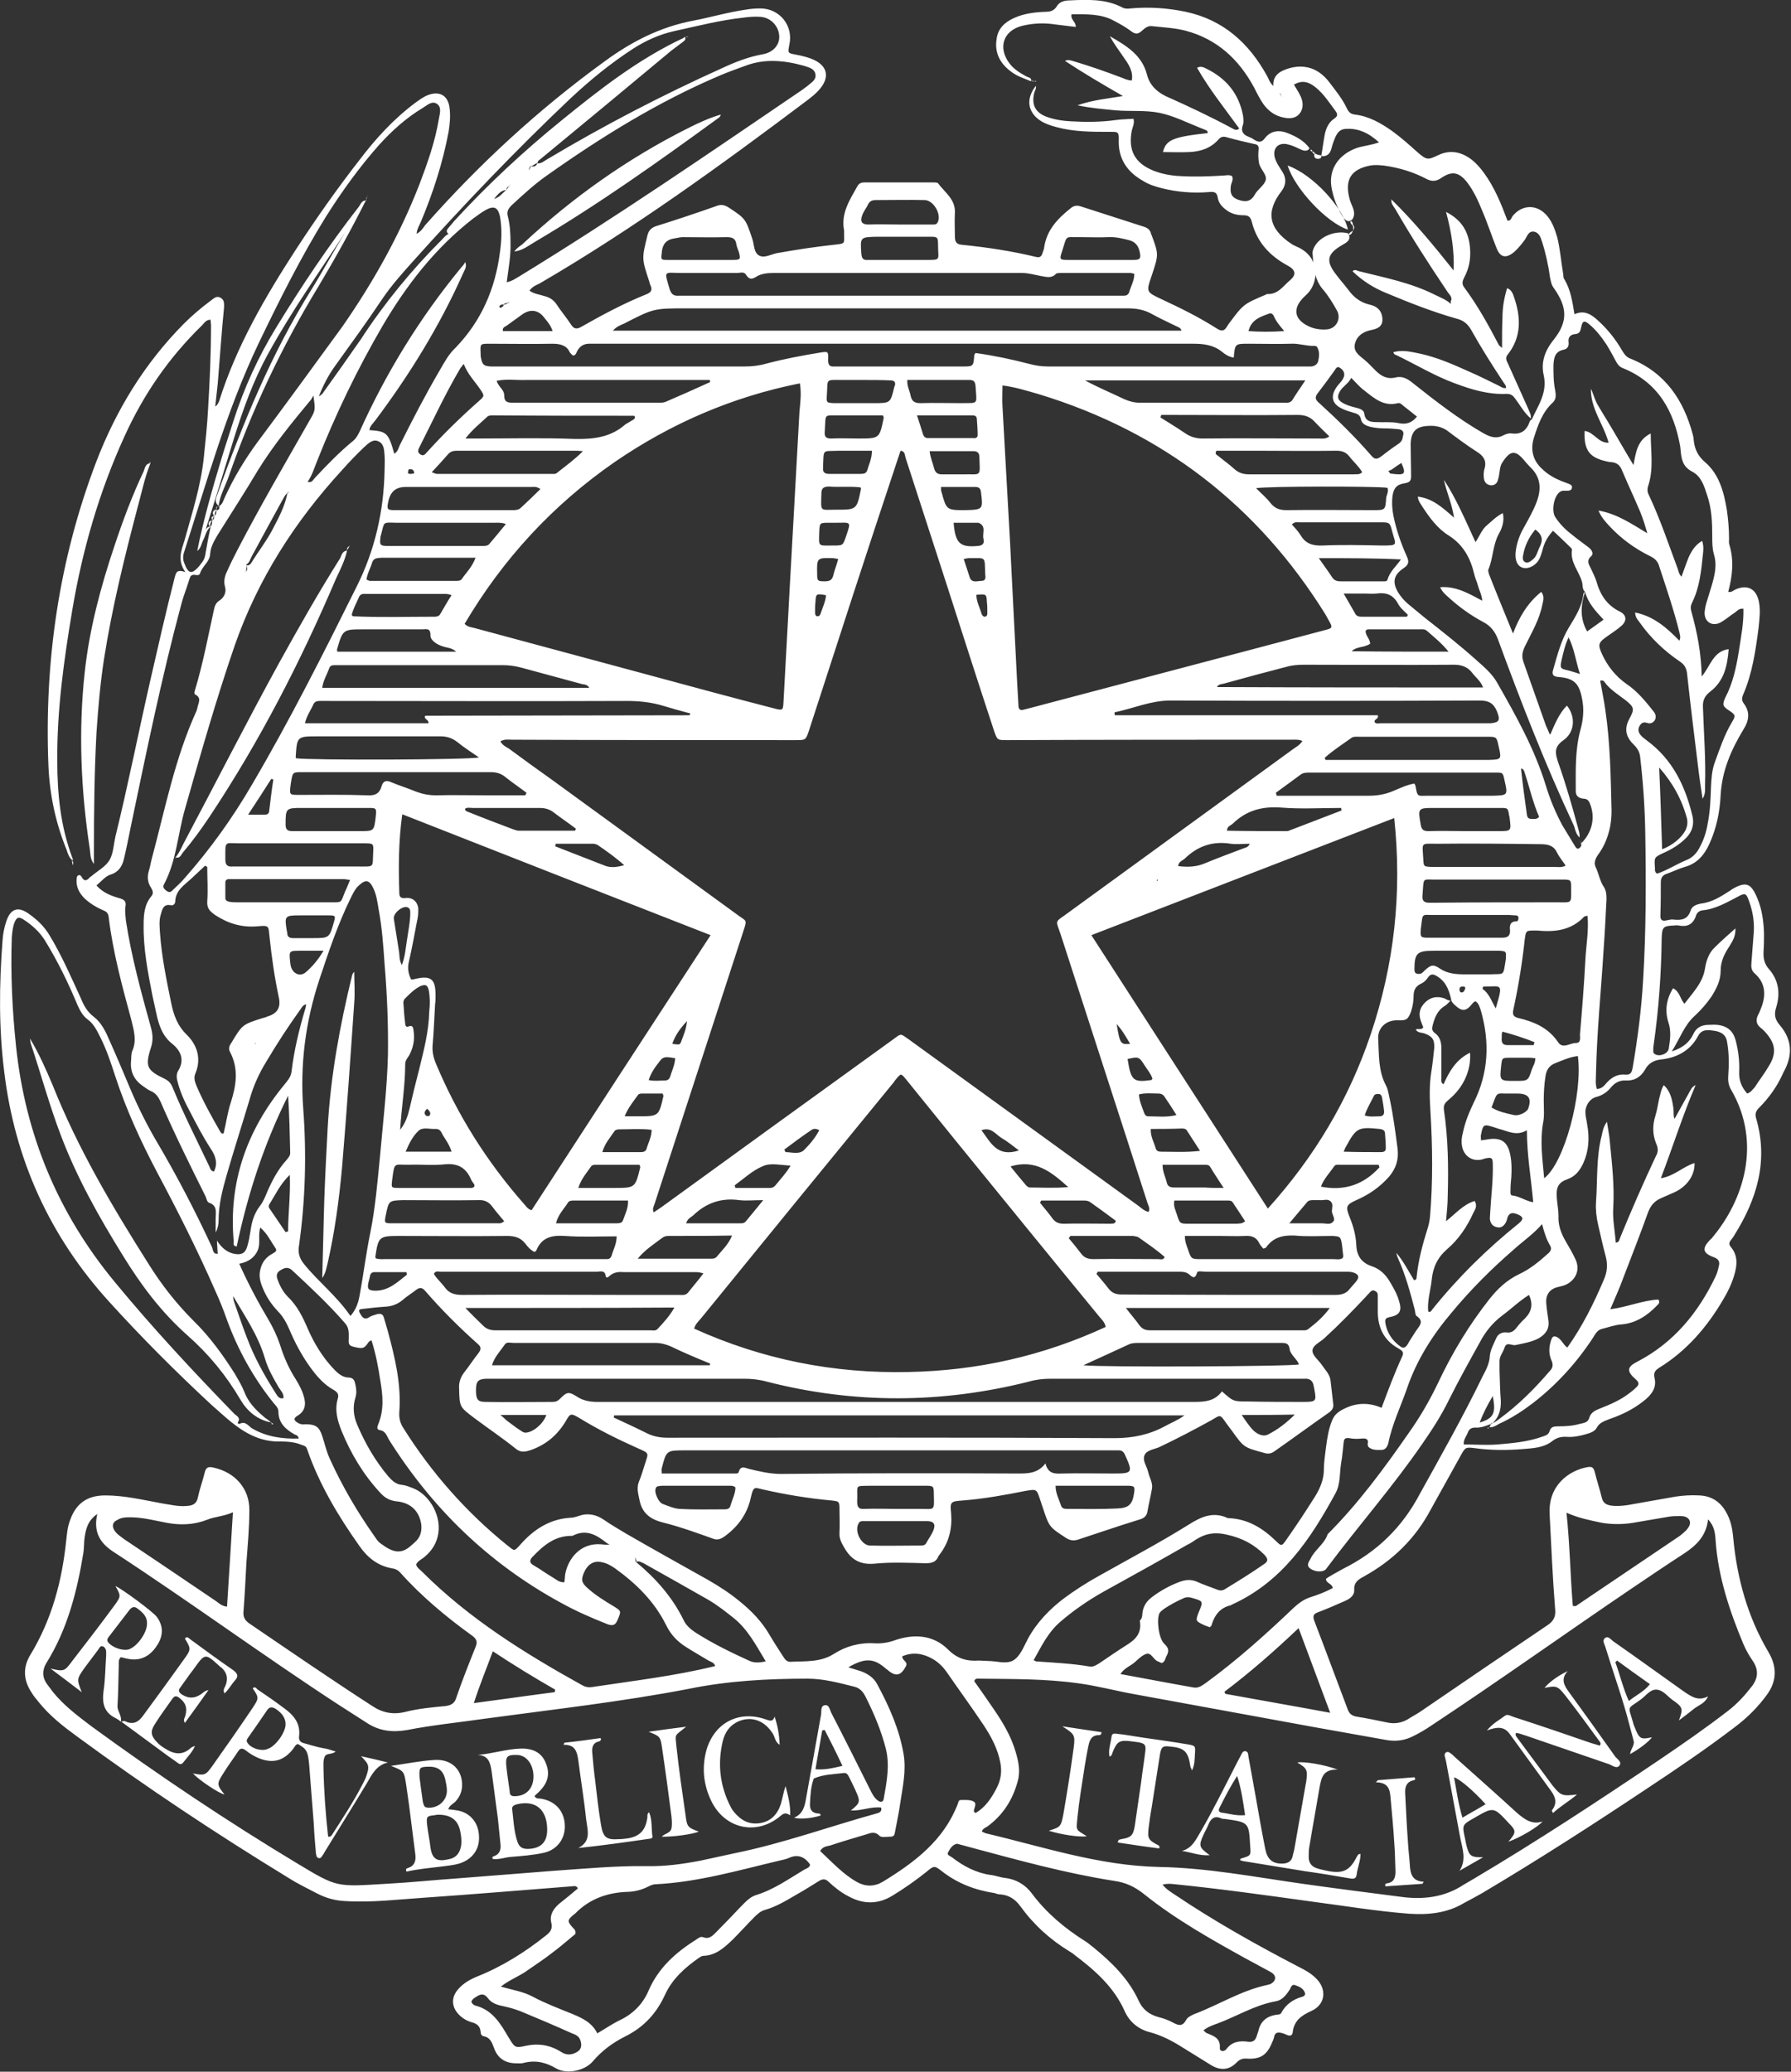 <?xml version="1.0" encoding="utf-8"?>
<!-- Generator: Adobe Illustrator 24.3.0, SVG Export Plug-In . SVG Version: 6.00 Build 0)  -->
<svg version="1.1" id="Livello_1" xmlns="http://www.w3.org/2000/svg" xmlns:xlink="http://www.w3.org/1999/xlink" x="0px" y="0px"
	 viewBox="0 0 425.2 491.8" style="enable-background:new 0 0 425.2 491.8;" xml:space="preserve">
<rect x="0" y="0" width="425.2" height="491.8" fill="#333333" stroke="none"/>
<style type="text/css">
	.st0{fill:#FFFFFF;}
</style>
<path class="st0" d="M35.7,110c-1.4,3.5-2.1,7.1-3.1,10.7c-3.1,11.8-6,23.6-7.9,35.7c-0.9,5.8-1.4,11.7-1.8,17.6
	c-0.5,9.4-0.6,18.7-0.6,28.1c0,0.9,0,1.7,0,3c-1-1.3-0.8-2.6-1-3.7c-2.1-13.8-2.7-27.8-1.2-41.7c1.1-10.3,3.8-20.4,7.1-30.2
	c2-6,4.2-11.9,6.9-17.6C34.4,111.2,34.5,110,35.7,110c-0.1-0.1-0.2-0.3-0.2-0.4C35.6,109.7,35.7,109.8,35.7,110z M17.1,204.2
	C17.1,204.2,17,204.2,17.1,204.2C17,204.2,17,204.2,17.1,204.2L17.1,204.2z M245,19.3C245,19.3,245,19.3,245,19.3
	C245,19.3,245,19.3,245,19.3C245,19.3,245,19.3,245,19.3z M246.2,20.4c0,0,0,0.1,0,0.1C246.3,20.5,246.3,20.5,246.2,20.4L246.2,20.4
	z M245,19.3C245,19.3,245,19.3,245,19.3C245,19.3,245,19.3,245,19.3C245,19.3,245,19.3,245,19.3z M245,19.3c0.1-0.1,0.1-0.2,0.2-0.3
	C245.1,19,245,19.1,245,19.3C245,19.3,245,19.3,245,19.3C245,19.3,245,19.3,245,19.3z M400,262.5c0.4-0.9,0.8-1.7,1.3-2.5
	c0,0,0,0,0,0C400.8,260.8,400.4,261.6,400,262.5z M394.2,280.1c-0.9-0.9-0.5-1.9-0.2-2.8c1.3-4.1,2.9-8.2,4.7-12.1
	c-0.3,0.4-0.6,0.7-1.3,0.6c-0.2-0.1-0.4-0.2-0.6-0.3c-0.9-1-0.3-2.5-1.2-3.5c-1.6,2.1-2.2,5.8-1.2,8.8c0.6,1.7,0.4,3.1-0.3,4.7
	c-2.6,5.6-5,11.2-7.4,16.9c-0.2,0.4-0.3,0.8-0.5,1.1c-0.6,1-0.9,2.6-2.5,2.2c-1.5-0.3-1.3-1.7-1.4-2.9c-0.9-7.1-0.1-14.3-1.1-21
	c-0.9,3.7-0.4,7.8-0.9,12c-0.6,4.7,1.1,9.2,2.2,13.7c0.6,2.4,0.5,4.5-0.5,6.8c-2.1,4.7-4.3,9.3-7,13.7c-0.9,1.5-1.9,2.9-4.2,2.1
	c-1.4-0.5-1.6,0.8-1.2,1.6c1,2.5-0.3,3.9-1.7,5.7c-2.9,3.6-6.5,6.3-10.2,8.8c7.1-4.6,13.2-10.4,17.9-17.4c2.4-3.6,5.3-5.4,9.5-5.8
	c2.1-0.2,4-1.1,5.8-2.8c-2.5,0.1-4.5,1.2-6.7,1.4c-2.4,0.2-3.4-0.9-2.4-3.1c3-6.5,5.4-13.2,7.8-19.9c1.2-3.2,3.1-5.2,6.2-6.3
	c1.7-0.6,3.3-1.5,4.5-3.5c-1.4,0.2-2.2,0.9-3.1,1.3C396.2,280.6,395.1,281,394.2,280.1z M354.5,338.1c0.1,0,0.2,0,0.2,0
	c-0.2,0-0.3-0.1-0.5-0.2C354.3,338,354.4,338.1,354.5,338.1z M121.2,43.8C121.2,43.8,121.2,43.8,121.2,43.8
	C121.2,43.8,121.2,43.8,121.2,43.8C121.2,43.8,121.2,43.8,121.2,43.8C121.2,43.8,121.2,43.8,121.2,43.8z M58.4,135.7
	C58.4,135.7,58.4,135.7,58.4,135.7C58.4,135.7,58.4,135.7,58.4,135.7L58.4,135.7z M120.9,71.9C120.9,71.8,120.9,71.8,120.9,71.9
	C120.9,71.8,120.9,71.8,120.9,71.9L120.9,71.9z M331.6,297.3C331.6,297.3,331.6,297.3,331.6,297.3
	C331.6,297.3,331.6,297.3,331.6,297.3C331.6,297.3,331.6,297.3,331.6,297.3z M150.8,370C150.8,370,150.8,369.9,150.8,370
	C150.8,369.9,150.8,370,150.8,370C150.8,370,150.8,370,150.8,370z M150.8,370C150.8,370,150.8,370,150.8,370
	C150.8,370,150.9,370,150.8,370C150.8,370,150.8,370,150.8,370z M126,39.5C126,39.5,126.1,39.5,126,39.5
	C126.1,39.5,126,39.5,126,39.5C126,39.5,126,39.5,126,39.5z M375,198.8c-0.3-1-0.7-2-1-3C374.3,196.8,374.5,197.8,375,198.8
	C375,198.8,375,198.8,375,198.8z M303.9,22.3C303.9,22.3,303.9,22.3,303.9,22.3C303.9,22.3,304,22.3,303.9,22.3L303.9,22.3z
	 M375,198.8c0,0,0-0.1,0-0.1C375,198.7,375,198.7,375,198.8C375,198.8,375,198.8,375,198.8C375,198.8,375,198.8,375,198.8z
	 M375,198.8C375,198.8,375,198.8,375,198.8C375,198.8,375,198.8,375,198.8C375,198.8,375,198.8,375,198.8z M376.3,140.6
	C376.3,140.6,376.3,140.6,376.3,140.6C376.3,140.6,376.3,140.6,376.3,140.6C376.3,140.6,376.3,140.6,376.3,140.6z M345.9,121.3
	c-0.6-1.7-1.2-3.3-1.9-4.7c0.4,1.1,1.1,2.6,1.7,4.2C345.8,120.9,345.8,121.1,345.9,121.3z M344.9,126.3c5.9,3.1,5.8,9.5,7.8,14.6
	c0.6,1.6-0.9,2.6-2.6,1.9c-1.5-0.6-3-1.4-4.9-1.7c2.5,2.5,5.2,4.1,8,5.7c1.5,0.9,2.5,2.1,3.1,3.7c5.2,14.7,11.5,29.1,17.1,43.7
	c-1.7-4.7-3.6-9.3-4.9-14.1c-0.6-2.1-0.4-3.7,1.5-5c1.4-0.9,2-2.3,2-4.2c-1.5,0.2-1.6,1.3-2,2.1c-0.4,0.8-1,1.4-1.9,1.3
	c-1,0-1.5-0.6-1.8-1.5c-2.1-5.6-4.1-11.2-6-16.9c-0.3-1,0.1-1.8,0.5-2.6c0.9-2,1.9-3.9,2.8-5.8c0.5-1,1.1-2,0.9-3.7
	c-1.7,1.4-2.3,3.2-3.2,4.8c-0.5,0.8-0.7,2-2,2c-1.2,0-1.6-1.1-2-2c-1.7-4-3.2-8-4.9-12c-0.3-0.8-0.5-1.6-0.2-2.4
	c1.1-3,1.2-6.2,2.6-9.2c-1.1,0.5-1.8,1.4-2.5,2.4c-1.4,2.2-2.8,2.1-4-0.2c-0.9-1.9-1.6-3.8-2.3-5.7c0.2,0.5,0.2,1-0.4,1.4
	c-0.9,0.8-1.7,0.2-2.4-0.5c-1-0.9-2-1.7-3.6-2.4c0.6,2.1,2.2,3.1,3.3,4.4C343.5,125.3,344.1,126,344.9,126.3z M375,198.8
	C375,198.8,375,198.8,375,198.8C375,198.8,375,198.8,375,198.8C375,198.8,375,198.8,375,198.8z M375.1,199
	C375.1,199,375.1,199,375.1,199C375.1,199,375.1,199,375.1,199C375.1,199,375.1,199,375.1,199z M120.8,71.8
	C120.8,71.8,120.8,71.8,120.8,71.8C120.8,71.8,120.8,71.8,120.8,71.8L120.8,71.8z M417.6,263c-0.7,0.7-1,1.4-0.7,2.4
	c3,10.2,0.2,19.3-5.2,27.9c-0.2,0.4-0.5,0.7-0.7,1c-0.5,0.6-0.6,1.1-0.1,1.7c1.8,2.1,1.5,4.5,0.8,6.8c-0.6,2-1.5,3.9-2.6,5.7
	c-3.8,6.5-8.7,12.2-15.2,16.2c-0.9,0.6-1.4,1.1-1.1,2.4c0.6,2.4-0.8,4.1-2.6,5.5c-2.4,1.9-5,3.2-7.9,4.2c-1.2,0.5-2.5,0.8-3.2,2.1
	c-0.5,1-1.7,1.3-2.7,1.6c-1.4,0.4-2.9,0.7-4.4,0.6c-1.4-0.1-2.5,0.2-3.6,1.1c-2,1.5-4.5,1.6-6.9,1.8c-3.7,0.3-7.5,0.3-11.2-0.2
	c-2.4-0.3-2.4-0.3-3.6,1.9c-2.3,4.2-4.7,8.4-7,12.6c-3.7,7-9.1,12.2-16,16c-1.3,0.7-2.3,1.4-2.2,3.1c0.1,1.4-1.1,2.2-2.3,2.7
	c-2,0.9-4.1,1.8-6.2,2.6c-1.1,0.4-1.4,0.8-1,2c2.7,7,5.3,14.1,8,21.2c0.4,1,1,1.4,2,1.6c2.5,0.4,4.9,0.9,7.3,1.4
	c1.8,0.4,3.5,0.1,5-0.8c0.9-0.6,1.9-1.1,2.8-1.7c10.1-6.9,20.2-13.8,30.3-20.6c1.5-1,2-2.1,1.8-3.9c-0.6-7.4-0.9-14.9-1.3-22.4
	c-0.4-6.9,4.6-10.4,8.9-11.2c1.1-0.2,1.5,0,1.8,1.1c0.5,2.1,1.2,4.1,1.7,6.2c0.3,1.2,1,1.6,2.1,1.8c1.3,0.2,2.6,0.1,4-0.1
	c3.8-0.7,7.5-1.3,11.3-2c1.9-0.3,3.8-0.4,5.7-0.3c2.8,0.1,4.9,1.4,6.3,3.8c1.2,2,1.6,4.1,1.8,6.4c0.9,9.5,3.4,18.6,8.3,26.9
	c2.1,3.5,2.1,6.9-0.3,10.2c-2.1,2.9-4.6,5.4-7.5,7.6c-6.8,5.2-13.9,10-21,14.7c-12.9,8.6-25.8,16.9-39.1,24.8
	c-1.4,0.8-2.9,1.6-4.4,2.4c-4,2.4-8.5,2.8-13,2.5c-7.8-0.6-15.5-1.9-23.2-2.9c-10.8-1.5-21.5-3-32.4-4.1c-0.9-0.1-1.8-0.2-2.9,0.1
	c0.9,1.1,1.9,1.7,2.8,2.3c9.5,6.4,19.5,12,29.7,17.3c1.4,0.7,2.8,1.5,3.9,2.6c2.7,2.6,2.3,6.3-1.1,7.8c-2.4,1.1-4.1,2.3-4.4,5.1
	c-0.1,0.7-0.6,0.9-1.3,0.6c-0.5-0.2-0.9-0.4-1.4-0.5c-0.8-0.2-1.5-0.1-1.7,0.9c-0.1,0.5-0.3,1-0.5,1.4c-1.2,2.9-2.7,4-6,3.8
	c-1-0.1-1.7,0.2-2.4,0.9c-1.8,1.9-4,2-6.3,0.5c-2.1-1.3-4.2-2.6-6.3-3.9c-2.5-1.6-5.1-3-8.1-3.8c-2.7-0.7-4.8-2.5-5.9-5
	c-2.6-5.8-7.1-9.7-12-13.4c-0.3-0.3-0.7-0.5-1-0.7c-4.6-2.8-8.5-6.3-11.7-10.7c-1.2-1.7-2.8-2.8-5-2.9c-0.4,0-0.8-0.2-1.2-0.3
	c-4.6-0.7-8.8-2.3-12.5-5.2c-1.8-1.4-1.9-1.3-3.7,0.2c-2.5,2-5.2,3.9-8,5.6c-3.4,2.1-6.9,2.1-10.4,0.2c-1.8-0.9-3.4-2.2-4.8-3.5
	c-0.7-0.7-1.4-0.7-2.2-0.2c-1.8,1.1-3.5,2.2-5.3,3.2c-2.4,1.4-4.8,2.9-7.6,3.7c-1.1,0.3-1.9,1.1-2.6,1.8c-1.7,1.7-3.3,3.5-5,5.2
	c-2,1.9-4,3.8-7,3.9c-0.4,0-0.8,0.3-1.1,0.5c-3.3,2.3-6.3,5-8,8.7c-2,4.4-5,7.7-9.4,9.9c-3,1.5-5.6,3.4-7.8,6
	c-1.9,2.2-6.2,3.1-8.7,1.6c-2.4-1.4-4.8-2-7.6-1.3c-0.7,0.2-1.5,0.1-2.2,0.1c-2.4-0.1-4.1-1.3-4.9-3.6c-0.5-1.3-0.9-2.5-2.4-2.8
	c-0.6-0.1-0.8-0.6-0.8-1.1c-0.1-1.3-0.9-1.9-2-2.2c-1.1-0.3-2.2-0.9-3-1.7c-1.9-1.8-2.1-4.2-0.3-6.2c1.2-1.4,2.8-2.3,4.5-3
	c6-2.4,11.4-5.8,16.4-9.8c1-0.8,1.5-1.5,1.2-2.9c-0.5-1.9,0.5-3.4,1.9-4.6c1.5-1.2,3-2.4,4.4-3.6c-0.4-0.8-1-0.5-1.5-0.5
	c-11.7,0.9-23.3,1.9-35,2.7c-6.2,0.4-12.4,1.2-18.7,0.8c-2.4-0.1-4.6-0.7-6.7-1.8c-2.3-1.2-4.6-2.3-6.8-3.7
	c-17.2-10.5-33.9-21.6-50.1-33.5c-3.3-2.4-6.5-4.9-9.1-8.1c-0.6-0.8-1.3-1.5-1.8-2.4c-2-3-2.1-6.1-0.2-9.1c5-8.3,7.4-17.3,8.4-26.8
	c0.2-1.7,0.3-3.3,0.9-4.9c1.4-4.1,4.1-6,8.4-6c4.6,0,9.1,1.1,13.5,1.9c2,0.3,3.9,0.8,5.9,0.6c1.4-0.1,2.3-0.5,2.6-2.1
	c0.4-1.9,1.1-3.8,1.6-5.8c0.3-1.3,0.9-1.5,2.1-1.2c5.1,1.1,8.6,5,8.5,10.2c0,4.1-0.4,8.3-0.7,12.4c-0.2,3.9-0.4,7.8-0.7,11.7
	c-0.1,1.2,0.4,2,1.4,2.7c9.7,6.6,19.3,13.2,29.2,19.6c2.4,1.6,4.9,2.1,7.8,1.4c3.1-0.8,6.4-1.1,9.6-1.4c1.3-0.2,2.1-0.6,2.5-1.9
	c1.4-4.1,3-8.1,4.6-12.1c0.5-1.2,0.3-1.9-0.8-2.7c-6.1-4.4-12-9.3-17-14.9c-0.6-0.7-1.3-1-2.1-1.1c-3.3-0.6-5.7-2.5-7.6-5.2
	c-5.1-7.2-9.6-14.7-12.5-23.1c-0.2-0.7-0.7-0.8-1.3-1c-1.9-0.8-3.9-0.8-5.8-0.8c-4.3-0.1-7.8-2.1-11-4.7c-1.6-1.3-3.1-2.7-4.7-4.1
	c-8.4-7.8-16.5-15.9-24.2-24.4C11.8,293.5,3.5,275.2,1,254.4c-1.3-10.3-1.2-20.7-0.4-31.1c0.1-1.6,0.4-3.1,0.9-4.6
	c1-3,2.8-3.6,5.3-1.8c2,1.4,3.7,3,5,5.2c2.9,4.8,5.1,9.9,7.4,14.9c0.7,1.7,1.5,3.2,3.1,4.4c1.8,1.4,2.8,3.5,3.7,5.6
	c1.7,3.8,3.3,7.6,4.9,11.4c1.9,4.5,4.1,8.9,6.6,13.1c4.7,8,8.9,16.1,12.8,24.5c0.3,0.6,0.2,1.8,1.4,1.6l0,0c0,0,0,0,0,0
	c0,0.1-0.1,0.3-0.1,0.4c0-0.1,0.1-0.3,0.1-0.4c-0.1-0.9-0.1-1.8-0.2-3.1c1.1,1.7,2.3,2.7,3.9,3.1c1.8,0.4,2.8,0,3.3-1.7
	c0.4-1.3,0.6-2.6,0.8-3.9c0.3-2.1,0.9-4,2.2-5.7c0.8-1,1.3-2.3,1.8-3.5c1.2-2.7,2.5-5.2,4.5-7.4c0.4-0.5,0.9-1,0.9-1.7
	c-0.1-4.5-0.2-9.1-0.5-13.6c-5.7,11.4-9.6,23.4-12.2,35.8c-1-0.1-0.7-0.8-0.7-1.1c-1.3-14.1,3.1-26.5,12-37.3c0.7-0.9,1.5-1.7,1.7-3
	c0.6-5.1,1.8-10.1,3.3-15.1c0.1-0.3,0.1-0.6,0.2-1c-0.9,0.2-1.1,0.9-1.5,1.4c-2.8,3.9-5.4,7.9-7.9,12.1c-1.8,2.9-3.2,6-4.1,9.3
	c-1.8,6-3.7,11.9-5.4,17.8c-1,3.5-1.9,7-1.9,10.7c0,1-0.2,1.9-0.7,2.9c0-1.1,0-2.2,0-3.3c0-1.5,0.5-3.1-1.6-3.8
	c-0.4-0.1-0.6-1-0.8-1.5c-3.7-7.4-7.4-14.9-10.7-22.5c-0.5-1.1-1.1-2-2.3-2.5c-0.7-0.3-1.3-0.8-1.9-1.2c-2-1.4-3-3.3-2.8-5.8
	c0.1-0.8,0-1.7,0.3-2.5c1.1-2.5,0.4-4.8-0.2-7.3c-2.2-8.1-4.4-16.2-5.4-24.5c-0.1-0.9-0.5-1.3-1.3-1.6c-1.6-0.7-3.1-1.6-4.4-2.8
	c-1.3-1.3-2.1-2.8-1.9-4.7c0-0.3,0.1-0.7,0.4-0.8c0.4-0.2,0.6,0.1,0.8,0.4c0.6,1.1,1.2,0.9,1.9,0.1c0.1-0.1,0.2-0.2,0.4-0.3
	c1.5-1.3,3.5-2.3,4.4-4c0.8-1.5,0.9-3.6,1.3-5.4c3-12.2,5.4-24.4,8.2-36.7c1.9-8.3,3.8-16.7,5.9-24.9c0.3-1.1,0.5-1.9,2.5-1.2
	c-2-2.9-0.9-5.2-0.2-7.5c1.8-6.5,3.9-13,4.6-19.8c0.4-3.8,0.8-7.6,1-11.4c0.4-6.6,0.7-13.3,0.7-19.9c0-0.4-0.1-0.8-0.1-1.3
	c-1.1,0-1.5,0.8-2.1,1.4c-7.8,7.6-13.8,16.3-18.3,26.2c-6,13.1-10,26.9-12.4,41.1c-2,11.9-3.7,23.9-3.6,36.1c0,7.8,0.8,15.6,3.6,23
	c0.1,0.2,0.1,0.4,0.1,0.6c-0.9-0.6-1.2-1.7-1.5-2.6c-2.6-6.4-4-13-4.3-19.9c-1-24.8,2.5-49,11.4-72.3c4.7-12.2,11.4-23.2,20.7-32.6
	c2-2,4.1-3.8,6.4-5.5c0.7-0.5,1.3-1.2,2.2-0.8c1.1,0.5,1,1.4,1,2.3C52.6,78.9,52.2,85,51.7,91c-0.2,1.8-0.4,3.6-0.6,5.5
	c0.5-0.3,0.7-0.8,0.9-1.2C56.1,82.2,63,70.4,70.4,59c4.7-7.2,9.7-14.3,15-21.1c3.8-5,8.1-9.7,13.2-13.5c1-0.7,2-1.5,3.2-1.9
	c2.6-0.9,4.5,0.2,4.9,2.9c0.3,2,0.1,4-0.2,5.9c-1.4,7.4-3.7,14.5-6.6,21.4c-0.4,0.9-0.9,1.7-1,2.8c1-0.5,1.5-1.3,2-2
	c12.8-14.5,26.9-27.5,42.6-38.9c6.4-4.7,13.2-8.2,21.1-9.7c4.2-0.8,8.2-2,12.4-2.6c1.1-0.2,2.3-0.3,3.5-0.3c4.6,0,7.9,4.1,6.9,8.6
	c-0.4,2.1-0.4,2,1.7,2.4c1.1,0.2,2.3,0.5,3.4,0.9c4,1.5,4.7,4.4,1.9,7.5c-0.8,0.9-1.7,1.6-2.6,2.3c-20.6,15.5-41.4,30.6-63.7,43.6
	c-0.8,0.4-1.7,0.7-2.4,1.7c1.1,0.8,2.4,0.9,3.6,1.3c1.2,0.3,2.1,0.9,2.8,1.9c1.1,1.7,2.4,3.2,3.5,4.9c0.6,0.9,1.2,1.1,2.2,0.6
	c5.1-2.9,10.3-5.7,15.8-7.9c0.9-0.4,1.3-0.9,0.9-1.9c-0.2-0.4-0.3-0.8-0.4-1.2c-1.8-5.4-1.7-5.4-0.4-10.8c0.3-1.2,0.9-1.8,2-2.2
	c4.8-1.5,9.6-3.1,14.4-4.8c1-0.4,1.8-0.3,2.8,0.3c4.1,2.7,4.1,2.7,5.7,7.5c0.5,1.4,0.3,3.3,1.7,4c1.2,0.6,2.7-0.3,4.1-0.6
	c4.5-0.8,9-1.5,13.6-2c2.8-0.3,2.4-0.2,2.4-2.7c0-0.2,0-0.5,0-0.7c-0.8-4,1.3-7.2,3.1-10.4c0.4-0.8,1-1,1.8-1c5.4,0,10.8,0,16.2,0
	c0.4,0,1,0,1.2,0.2c1.6,2.2,4.2,3.8,4,7.1c-0.1,1.8,0,3.7,0,5.5c0,1.2,0.3,1.9,1.6,2c6,0.6,11.9,1.5,17.7,2.9
	c0.9,0.2,1.2-0.1,1.5-0.9c0.1-0.5,0.4-0.9,0.4-1.4c0.6-4.1,3.2-6.8,6.2-9.2c0.8-0.7,1.5-0.8,2.5-0.5c5,1.6,9.9,3.2,14.9,4.8
	c1,0.3,1.6,0.8,1.8,1.8c0,0.1,0.1,0.2,0.1,0.2c1.7,4.6,1.7,4.6,0,9.7c-1.3,3.8-1.3,3.8,2.3,5.5c4.5,2.1,9,4.3,13.2,7
	c1.1,0.7,1.8,0.6,2.4-0.5c0.1-0.2,0.3-0.4,0.4-0.6c3.5-4.7,3.5-4.7,8.7-6.9c0.2-0.1,0.3-0.2,0.5-0.2c2.6,0.1,3.8-2,5.4-3.3
	c1.5-1.3,1.3-2.4-0.5-3.4c-4.3-2.3-7.4-5.6-8.6-10.4c-0.3-1.2-0.8-1.6-2-1.6c-1.4,0-2.8-0.3-4-1.2c-1.1-0.8-1.9-1.7-2.1-3
	c-0.2-1.4-1-1.4-2.1-1.3c-3.8,0.3-7.5,0-11.1-0.9c-1.6-0.4-3.2-0.9-4.6-1.8c-3.7-2.1-5.8-5.2-5.7-9.5c0.1-2.3-0.3-2.1-2.3-2.1
	c-4.2,0-8.3,0-12.4-1.1c-1.2-0.3-2.4-0.7-3.5-1.3c-3.4-2-4-5.3-1.5-8.5c0.2,0.7-0.3,1.2-0.4,1.8c-0.6,2.7,0.3,4.5,2.9,5.5
	c1.9,0.7,3.9,1,5.8,1.1c3.6,0.2,7.1,0.2,10.7-0.3c1.4-0.2,2.8-0.2,4.2-0.3c0.3,1.1-0.2,1.9-0.4,2.8c-0.9,4.7,0.7,7.7,5.1,9.5
	c2,0.8,4.2,1.2,6.3,1.3c3.3,0.2,6.6,0.1,10-0.1c0.8,0,1.6-0.3,2.4,0.1c0.4,0.9-0.2,1.6-0.3,2.4c-0.2,1.8,0.2,2.6,1.7,3.2
	c1.9,0.7,3.1,0.4,4-1.2c0.7-1.3,2.3-2.2,2.6-3.5c0.3-1.3-1.3-2.5-1.6-4c-0.2-1.1-0.2-2.1-0.1-3.2c0.1-0.8-0.2-1.2-1-1.3
	c-2.2-0.5-4.4-1-6.5-1.6c-1-0.3-1.5-0.1-2.1,0.6c-1.8,2-4.2,2.8-6.9,2.9c-2.1,0.1-4.1,0-6.2,0c0.7-2.9,2.4-3.6,10.6-4.5
	c0.1-0.7-0.5-0.7-0.9-0.9c-0.1-0.1-0.3-0.1-0.5-0.2c-3.3-1.3-6.6-3-10-3.7c-3.4-0.7-6.9-0.3-10.4-0.6c-2.9-0.3-5.8-0.5-9.1-1.2
	c3.7-1.3,7.3-1.6,10.8-2.2c-4.7-2.7-9.3-5.4-13.7-8.3c0,0,0,0-0.1,0c0,0,0,0,0,0c0,0,0,0,0,0c0,0,0,0,0,0c0,0,0,0,0,0
	c0.8-0.5,1.5-0.1,2.3,0.1c3.7,1.1,7.4,2.4,11.1,3.8c0.8,0.3,1.5,0.7,2.5,0.7c0.4-2.2-0.8-3.9-2-5.6c-1.1-1.6-2.3-3.2-3.2-4.9
	c3.8,2.2,7.6,4.4,8.8,9.1c0.6,2.4,2.2,4,4.4,5.1c5.4,2.4,10.7,4.9,15.9,7.7c0.5,0.3,1,0.5,1.5,0.1l0.1-0.1c0,0,0,0,0,0c0,0,0,0,0,0
	c0,0,0,0,0,0c0,0,0,0,0,0l0,0c-3.4-4.7-7.1-9.3-10-14.4c0.9-0.5,1.6-0.1,2.2,0.2c4.7,2.3,7.7,5.9,8.7,11.1c0.1,0.7,0.2,1.5,0,2.2
	c-0.6,1.5,0,2.4,1.4,2.9c0.5,0.2,0.9,0.4,1.3,0.7c1,0.6,1.7,0.7,2.5-0.4c1.4-1.8,3.4-2,5.4-1.2c2,0.8,3.9,1.8,5.2,3.6
	c-0.1,0.1-0.1,0.2-0.2,0.3c-0.8,0.6-1.6,0.1-2.3-0.2c-1-0.5-2-0.9-3-1.1c-2-0.3-3.2,1-2.8,3c0.3,1.3,1.1,2.4,1.8,3.5
	c1,1.5,1,3.1-0.1,4.6c-3.9,5-3.1,9,2.3,12.6c0.6,0.4,1.2,0.6,1.8,0.9c1.6,0.8,2.8,2,3.4,3.5c-0.1-0.7-0.1-1.5-0.2-2.2
	c0-0.5,0.2-1,0.4-1.4c1.3-2.6,5.1-4.1,8.1-3.3c0,0,0,0,0,0c0,0.1-0.1,0.2-0.1,0.2c0.1,0,0.1,0,0.2,0c0.6,1.5-0.6,2-1.6,2.6
	c-3.6,2.1-3.9,3.8-1.3,7.1c0.9,1.2,1.9,2.3,2.8,3.5c1.3,1.8,2.9,3,5,3.5c1.9,0.4,3,1.5,3.1,3.4c0.1,2-1.4,2.4-2.9,2.7
	c-1.7,0.4-3.1,1.3-3.6,3.1c-0.5,1.9,0.9,2.8,2.1,3.8c1,0.8,1.8,1.7,2.7,2.6c1.4,1.4,2.8,2.2,4.9,1.7c1.6-0.4,2.9,0.4,4.1,1.4
	c5.3,4.2,10.7,8.4,16.6,11.8c1.6,0.9,3.1,1.5,4.9,0.5c0.6-0.3,1.3-0.5,1.9-0.4c2.3,0.3,3.6-0.8,4.3-2.9c0.1-0.1,0.2-0.3,0.4-0.4
	c0.2,0.1,0.5,0.2,0.7,0.3c0.1,0,0.2,0.1,0.2,0.1c0,0,0,0,0,0c-0.1,0-0.1-0.1-0.2-0.1c-0.2-0.1-0.4-0.2-0.7-0.3c0,0,0,0,0.1-0.1
	c1.5-3.3,3.7-6.3,2.8-10.4c-0.7-3,0.2-5.8,2.4-8.5c3.4-4.3,3.2-7.7,0-12.2c-0.6-0.8-0.7-1.6-0.9-2.5c-0.4-2.9-1-5.7-1.9-8.5
	c-0.3-1-0.7-2.2-1.9-2.4c-1.3-0.2-1.6,1-2.1,1.8c-0.8,1.1-1.6,2.1-2.6,3c-1.9,1.6-3.3,1.4-4.2-0.9c-1.2-3-2.2-6.1-3.5-9.1
	c-0.9-2.2-1.9-4.4-3.4-6.4c-2-2.6-3.7-2.9-6.3-1.1c-1.2,0.8-2.2,0.8-3.4,0.2c-3.2-1.7-6.6-2.7-10.2-3.2c-1.1-0.1-2.1-0.2-3.2,0
	c-4.6,0.9-6.1,3.4-4.9,7.9c0.4,1.7,1.9,3.3,0.5,5.1c0,0,0,0,0,0c-0.1,0-0.1-0.1-0.2-0.1c0,0.1,0,0.1,0,0.2c-1,0.4-1.5-0.4-2-1.1
	c-1.3-2.1-2.2-4.5-2.6-6.9c-0.7-4.3,1.8-7.8,6.1-9.3c1.6-0.5,3.2-0.6,5.2-1.3c-2.4-2.2-4.9-3.4-7.9-3.2c-1.9,0.1-2.4,1.7-3,3.3
	c-0.5,1.3-0.4,3.1-2.5,3.2c-0.1-0.1-0.2-0.1-0.3-0.2c0.3-1.6,0.5-3.3,0.8-4.9c0.3-1.5,0.9-2.9,2.2-3.8c0.8-0.5,1-1,0.4-1.8
	c-1.5-2-2.8-4.1-4.8-5.7c-1.5-1.2-3.1-1.8-5.1-0.6c0.6,1,1.2,1.9,1.6,2.8c0.6,1.3,0.7,2.8-0.2,4c-1,1.3-2.5,1.3-3.9,1
	c-2-0.4-3.5-1.5-4.7-3.1c-0.9-1.3-1.6-2.7-2.3-4.1c-3.6-6.6-8.7-11.4-16.2-13.4c-2.7-0.7-5.4-0.8-8.1-1.1c-1-0.1-1.7,0.6-2.4,1.2
	c-1,0.9-1.7,0.6-2.6-0.1c-1.2-0.9-2.5-1.6-3.8-2.3c-3.2-1.8-6.7-1.6-10.2-1.6c-0.3,1.3,1.1,1.8,1,3c-1.6-0.2-3.3-0.4-4.9-0.6
	c-2.6-0.4-5.1-0.3-7.7,0.3c-4.6,1.1-6,5.2-3.1,9c1,1.3,2.4,2.2,3.9,3c0.5,0.3,1.4,0.3,1.2,1.2c-1.7-0.7-3.4-1.2-4.9-2.4
	c-2.5-1.9-3.8-4.4-3.3-7.6c0.3-2.5,1.9-4,4.1-5c2.4-1.1,4.9-1.4,7.5-1.5c1.1,0,2-0.2,2.7-1.3c0.6-1.1,1.9-1.4,3-1.4
	c4.2-0.2,8.5-0.4,12.4,1.6c0.7,0.4,1.4,0.4,2.1,0.3c4.4-0.4,8.8-0.1,13.1,0.8c8.9,1.9,15,7.4,19.3,15.2c0.4,0.7,0.6,1.6,1.5,2.4
	c-0.1-1.9,0.8-3,2.4-3.7c2.1-0.9,4.3-1.2,6.5-0.5c1.8,0.6,3.2,1.8,4.3,3.2c1.5,2,3.1,3.9,4.2,6.2c0.4,0.9,0.9,1.5,2,1.6
	c3.3,0.4,6.1,2,8.8,3.9c2.2,1.6,4.1,3.3,6.1,5.1c2.1,1.8,2.4,1.8,4.7,0.7c2.2-1.1,4.5-1.1,6.7,0.1c1.7,0.9,3,2.3,4.2,3.9
	c2.6,3.5,4.2,7.5,5.7,11.5c0.9,0,0.9-0.7,1.2-1.1c2.1-2.6,5.4-2.9,7.8-0.5c1.5,1.5,2.2,3.5,2.8,5.5c0.7,2.8,0.9,5.7,1.4,8.6
	c0.1,0.5,0,1.1,0.3,1.4c1.5,2.5,1.9,5.3,2.4,8.3c2.4-1.1,4.1,0.1,5.7,1.6c2.2,2,4.1,4.4,5.6,7c0.5,0.8,0.9,1.5,1.9,1.9
	c8.3,3.3,12.7,9.8,14.9,18.1c0.1,0.4,0.2,0.8,0.2,1.2c0.2,2.2,1,3.9,2.8,5.4c3.3,2.9,4.4,7.1,5.1,11.4c0.3,2.2,0.5,4.4,0.5,6.7
	c0,0.5-0.1,1,0.1,1.5c1.1,3.7,0.7,7.4-0.3,11.1c0.8,0.2,1.3-0.4,1.8-0.6c2.8-1.2,4.9-0.1,5.5,3c0.4,2.1,0.1,4.2-0.1,6.2
	c-0.7,5.4-1.5,10.9-3.7,15.9c-0.3,0.8-0.3,1.3,0.2,2c1.5,2,1.3,4-0.1,6.2c-2.9,4.8-5.1,9.8-5.4,15.6c-0.2,4-1,7.9-2.7,11.6
	c-1.2,2.6-2.9,4.6-5.8,5.4c-1.4,0.4-2.8,1.1-4.2,1.6c-1,0.3-1.5,0.9-1.5,2c0,2.7,0,5.3-0.1,8c0,1,0.4,1.3,1.4,1.1
	c0.6-0.1,1.2-0.3,1.7-0.2c1.9,0.2,3.4,0,4.1-2.2c0.3-1,1.4-1.4,2.4-1.6c2.7-0.3,4.8-1.7,7-3.1c0.1-0.1,0.3-0.2,0.4-0.3
	c3.3-1.9,4.5-1.5,6,2.1c1.1,2.6,1.5,5.4,1.6,8.3c0,1.4,0,2.8-0.1,4.2c-0.1,1.7,0.1,3.1,1.4,4.5c2.2,2.6,2.6,5.7,1.6,8.9
	c-0.5,1.6-0.4,2.8,0.8,4.2c3,3.5,3.2,7.2,0.9,11.3C422,257.8,420,260.6,417.6,263z M304.3,23.1l0-0.2c-0.1,0-0.1,0-0.1-0.1
	c-0.1-0.2-0.2-0.3-0.2-0.5c0,0,0-0.1,0-0.1c0,0,0,0-0.1,0c0,0,0,0,0,0c0,0,0,0,0,0c0,0,0,0,0,0c0,0-0.1,0.1-0.1,0.1l0.1,0
	c0,0,0,0.1,0,0.1c0,0,0,0,0,0.1c-0.1,0.2,0,0.2,0,0c0,0,0,0,0-0.1c0,0,0,0,0-0.1c0,0,0.1-0.1,0,0c0,0,0,0,0-0.1c0,0,0,0,0,0
	c0,0.2,0.1,0.4,0.2,0.5c0,0,0,0.1,0.1,0.1c0,0,0.1-0.1,0.1-0.1l-0.1,0.1L304.3,23.1z M366.1,111.3c1.3,1.3,2.9,2.2,4.6,2.9
	c0.5,0.2,1.1,0.4,1.6,0.6c0.5,0.2,1,0.4,0.9,1c-0.1,0.6-0.6,0.7-1.2,0.7c-0.6,0-1.2-0.1-1.7,0.3c-1.4,1-2,4.4-1.1,5.9
	c1.1,1.7,2.5,3.1,4.1,4.3c1.2,1,2.5,1.9,3.8,2.9c0.8,0.6,1.3,1.5,0.7,2.1c-1.4,1.2-0.4,2.2,0,3.2c0.4,0.9,0.9,1.8,1.2,2.8
	c0.9,3.2,2.5,5.7,5.6,7.2c1.6,0.8,1.7,2.2,0.3,3.4c-1,0.9-2.3,1.7-3.4,2.5c-2,1.4-2.2,1.9-1.2,4.1c1.3,2.9,3.3,5.4,5.9,7.2
	c2.5,1.7,4.4,4,6.3,6.4c0.5,0.6,0.8,1.3,0.4,2.1c-0.4,0.7-1.1,1-1.9,0.7c-0.9-0.3-1.4,0.1-1.8,0.8c-0.4,0.8-0.2,1.5,0.3,2.1
	c0.4,0.5,1,0.9,1.5,1.3c6.1,4.5,9.1,10.8,10.8,17.9c0.5,2.2-0.2,4.1-1.9,5.6c-1.4,1.3-3,2.3-4.8,3.1c-2.4,1.1-2.4,1.1-2.2,3.6
	c0,0.5-0.1,1,0.5,1.4c2.4-0.8,4.5-2.2,6.9-3.2c1.6-0.6,2.6-1.8,3.3-3.2c0.9-1.7,1.5-3.5,1.8-5.4c0.6-2.9,0.7-5.8,0.8-8.7
	c0.1-2,0.2-4,0.9-5.9c1.2-3.3,2.3-6.6,4.1-9.6c0.9-1.5,0.8-1.7-0.5-2.6c-1.7-1.1-1.9-1.4-1.1-3.2c1.8-3.4,2.6-7.2,3.2-10.9
	c0.5-3.4,1.2-6.7,1.1-10.2c-1.1-0.1-1.4,0.5-2,0.9c-1.1,0.7-2.1,1.6-3.3,2.3c-2.1,1.2-4.1-0.1-3.9-2.5c0.1-0.9,0.3-1.8,0.6-2.7
	c0.4-1.4,0.9-2.8,1.3-4.3c0.6-2.2,1-4.4,0.3-6.6c-0.4-1.4-0.4-2.8-0.4-4.2c0-3.3-0.1-6.6-1.2-9.8c-0.7-2.2-1.4-4.5-3.5-5.6
	c-2.3-1.2-2.6-2.9-2.8-5c0-0.3-0.1-0.7-0.1-1c-1.5-8.4-5.2-15.2-13.6-18.6c-0.8-0.3-1.3-0.9-1.7-1.7c-0.7-1.3-1.4-2.6-2.2-3.9
	c-1.2-1.8-2.5-3.5-4.2-4.9c-1.1-0.9-1.5-0.7-1.8,0.7c-0.2,0.9-0.3,1.6-1.4,1.7c-1.2,0.1-1.8,0.8-1.6,2c0.1,0.9-0.3,1.5-1.1,1.7
	c-2.2,0.4-2.4,2-2.5,3.7c0,2,0,4,0.4,5.9c0.2,1.1,0.3,2.2-0.6,3c-2.5,2.3-3.5,5.4-4.5,8.5C363.3,106.9,364,109.4,366.1,111.3z
	 M394.6,201.6c2.5-0.9,4.7-2.8,5.6-4.6c0.4-0.9,0.5-1.8,0.3-2.7c-1.2-4.5-3.4-8.5-6.6-12.1C394.2,188.7,394.4,195.1,394.6,201.6z
	 M381.4,213.4c-0.2,4.1-0.4,8.1-0.7,12.2c-0.6,9.8-1.6,19.5-1.8,29.3c0,1.2-0.2,2.3,0.2,3.6c1.1,0,1.7-0.7,2.2-1.3
	c1.2-1.4,2.7-2.3,4.6-2.1c1.3,0.1,1.5-0.6,1.7-1.6c1.2-7,2.1-13.9,2.5-21c0.7-11.6,0.7-23.2,0.5-34.8c-0.1-6-0.5-11.9-1.2-17.9
	c-0.1-1.2-0.6-2.1-1.5-3c-2-1.9-2.3-3.9-1.1-6.1c1.3-2.4,1.2-2.8-0.9-4.5c-1.6-1.2-3.3-2.3-4.6-3.8c-0.3-0.4-0.6-1.1-1.4-0.8
	c0.4,2.3,0.9,4.6,1.2,6.8c1.2,8,1.3,16,1.5,24.1c0,2.8-0.5,5.2-1.6,7.7c-0.5,1.1-1.1,2-1.8,3c-0.5,0.8-0.8,1.7-0.4,2.6
	c0.8,1.6,1,3.4,2,4.8C381.3,211.4,381.4,212.3,381.4,213.4z M339.2,101.1c-3,0.1-4.2,1.3-4.3,4.3c0,2.6,0.1,5.1,0.1,7.7
	c0,1-0.3,1.4-1.4,1.6c-2,0.3-2.7,1.1-3,3c-0.2,1.6-0.1,3.1,0.2,4.7c0.7,3.4,1.8,6.6,3.2,9.7c0.6,1.3,0.4,2-0.8,2.8
	c-2.5,1.7-2.7,3.5-1.1,6c0.6,0.9,1.3,1.7,2.1,2.4c1.3,1.1,2.7,2.2,4,3.3c4.2,3.3,8.4,6.6,12.3,10.1c1.8,1.6,3.7,3.2,4.9,5.3
	c4.5,7.9,8.9,15.7,11.6,24.5c1,3.3,2.3,6.4,3.9,9.4c1,1.7,2.1,3.4,3.1,5.1c0.2,0.3,0.5,0.7,1,0.3c0.3-0.3,0.6-0.6,0.3-1.1
	c0,0,0,0,0,0c0,0,0,0,0,0c0.1-0.2,0-0.5,0-0.7c0,0,0,0,0,0c0.1,0.2,0.1,0.5,0.1,0.7c2.7-2.7,3.4-6.3,2-9.6c-0.3-0.7-0.8-1-1.5-1
	c-1-0.1-1.8-0.6-1.8-1.7c0-4.9-0.2-9.8,1.1-14.6c0.7-2.5,0.9-4.9,0.4-7.4c-0.7-3.7-1.9-4.9-5.7-5.2c-1.1-0.1-1.5-0.5-1.2-1.6
	c1-3.5,1.9-7.1,3.8-10.2c1.5-2.5,3.1-4.9,3.4-7.9c0-0.2,0.3-0.4,0.4-0.5c0,0,0,0,0,0c-1,3.1-1.3,6.2,0.5,9.4
	c1.3-0.9,2.5-1.8,3.9-2.8c-1.9-2-3.7-4-4.4-6.6c0,0,0,0,0,0c0,0,0,0,0,0c0,0,0,0,0,0l0,0c-0.7-0.6-0.5-1.5-0.7-2.3
	c-0.7-2.6-2.9-4.7-2.4-7.7c0-0.1-0.1-0.3-0.2-0.4c-1.4-1.4-2.8-2.7-4.3-4.1c-1.2,1.3-2,2.7-2.4,4.2c-0.3,1.1-0.6,2.3-1.3,3.2
	c-1,1.2-2.6,1.8-3.7,1.3c-1.1-0.4-1.6-1.7-1.5-3.4c0.2-2.2,0.9-4.2,2-6.1c1.1-2,2.2-3.9,3-6c1.2-3.2,1-6-1.6-8.4
	c-0.5-0.5-1-1.1-1.5-1.7c-2-2.3-3.2-2.2-5.1,0.8c-0.4,0.6-0.5,1.4-0.6,2.2c-0.1,0.7-0.2,1.3-0.4,1.9c-0.2,0.8-0.9,1.3-1.7,1.2
	c-0.9-0.1-1.5-0.7-1.6-1.6c-0.1-0.7-0.1-1.5,0.1-2.2c0.6-1.9-0.1-3.1-1.7-4.1c-2.5-1.6-4.9-3.4-7.3-5.2
	C342.1,101.3,340.7,101,339.2,101.1z M364.5,125.7c-1.6,1.9-2.5,3.9-2.9,6.1c-0.1,0.6-0.2,1.2,0.4,1.6c0.7,0.4,1.3-0.1,1.8-0.5
	c1.1-0.8,1.2-2.1,1.8-3.2C366.4,128.1,366.1,126.9,364.5,125.7z M372.4,151.3c-0.9,1.9-1.2,3.5-1.6,5.1c-0.5,2.3-0.5,2.3,1.7,2.8
	c0.7,0.2,1.4,0.4,2.6,0.8C374.1,157,373.8,154.1,372.4,151.3z M375.1,245.6c0.5-6,1-12.1,1.3-18.1c0.2-3.3,0.8-6.6,0.5-10.1
	c-0.5,0.1-0.7,0.1-0.8,0.2c-3.1,3.3-7,3.7-11.2,3.3c-0.2,0-0.3,0-0.5,0c-2.1,0-2.1,0-2.4,2c-0.6,5.6-1.5,11.2-2.7,16.7
	c-0.3,1.3,0,1.8,1.3,2.1c3.7,0.9,7,2.3,9.3,5.7c1.1,1.7,2.8,0.2,4.2,0.2C375.4,247.6,375.1,246.4,375.1,245.6z M366.3,266.8
	c-0.7,4.3-0.1,8.4,0.3,12.9c4.8-3.6,9.2-20.1,8-29c-1.9,0.2-3.6,1-5.4,1.7c-1.5,0.6-2.1,1.7-2.3,3.2c-0.3,1.9-0.4,3.8-0.4,5.7
	C366.5,263.2,366.7,265,366.3,266.8z M349.8,287.9c-1.5,3.3-3.5,6.3-6.2,8.6c-2.3,2-3.4,4.3-3.7,7.3c-0.1,1.2-0.4,2.4-0.6,3.7
	c-0.2,1.3-0.4,2.6-0.2,3.9c0.6,0.1,0.7-0.2,0.9-0.5c6.1-7.6,13-14.4,20.6-20.5c1.2-1,1.1-1.6-0.5-2.2c-1-0.4-1.8-0.3-2.2,0.8
	c-0.1,0.4-0.2,0.8-0.4,1.2c-0.5,0.9-1.2,1.4-2.2,1.1c-1-0.2-1.5-1-1.6-2c0-0.6,0.1-1.2,0.1-1.7c0.2-3.7,0.7-7.4,0.6-11.2
	c0-1.6-0.3-1.7-1.8-1.4c-0.3,0.1-0.6,0.2-1,0.3c-2.3,0.4-4.1-1-4.5-3.2c-0.2-1.1-0.1-2.1,0.2-3.2c0.5-2.5,1.5-4.9,2.6-7.2
	c3.5-7,3.8-14.3,1.7-21.7c-0.3-0.9-0.5-1.8-1.3-2.3c-0.4,0.1-0.5,0.3-0.8,0.6c-1.4,1.8-2.4,1.9-4.1,0.3c-0.3-0.3-0.6-0.6-0.8-0.9
	c0,0,0,0,0.1-0.1l0,0c0,0,0,0-0.1,0c-0.5-2.2-1.1-4.3-3.2-5.7c-0.9-0.6-1.7-1-2.5,0.3c-0.4,0.6-1,1.1-1.7,1.4
	c-1.2,0.6-1.6,1.6-1.6,2.8c0,1.2-0.2,2.5-0.6,3.7c-0.7,1.9-1.1,2.2-3.1,2.1c-2.8-0.1-4.9,1.8-4.7,4.5c0.2,3.7,0,7.5,1.8,10.9
	c0.6,1.1,0.7,2.4,1,3.6c0.8,3.8,1.3,7.7,1.8,11.5c0.3,2.6-0.4,4.7-2,6.6c-2.2,2.5-4.8,4.3-7.8,5.6c-2.4,1.1-2.6,1.5-1.6,4
	c0.9,2.2,1.5,4.4,1.6,6.7c0.1,2.6,1.3,4.2,3.7,5c1.8,0.6,3.1,1.8,4.1,3.4c0.9,1.5,1.8,3,2.3,4.7c0.8,2.5,0.3,3.5-2.3,4
	c-1,0.2-1,0.7-0.9,1.4c0.4,2.3,1.6,4.1,3.5,5.5c0.8,0.6,1.3,0.3,1.8-0.5c0.6-1.1,1.3-2.1,2-3.2c0.8-1.2,2-2.2,0.1-3.5
	c-0.3-0.2-0.3-0.9-0.4-1.4c-1.1-4.2-2.2-8.3-4-12.3c-0.2-0.4-0.3-0.9-0.4-1.3c1.7,2,2.9,4.4,4.2,6.5c0.6-0.1,0.6-0.4,0.6-0.6
	c0.4-4,1.4-7.8,2.6-11.6c0.3-0.9,0.5-1.9,0.6-2.9c0.7-8.3,0.6-16.6,0.1-24.9c-0.2-3.2-0.3-6.3,0.2-9.4c0.3-1.9,0.5-3.8,0.7-5.7
	c0.1-2.1-0.5-2.8-2.4-3.5c-0.7-0.2-1.5-0.1-2-0.9c0.6-0.3,1.3,0.2,1.8-0.5c-0.2-0.5-0.4-1-0.6-1.6c-0.6-1.7-0.2-3.1,1-4.3
	c1.3-1.3,2.9-1.6,4.6-1c0.5,0.2,0.9,0.6,1.5,0.5c0,0,0,0,0,0c0,0,0,0,0,0c-0.5,0.5-0.9,1-1.4,1.3c-1.8,1.1-2.4,2.8-2.9,4.7
	c-0.2,0.8-0.1,1.2,0.5,1.7c1.3,0.9,1.6,2.3,1.6,3.7c0,2.3,0,4.6,0,7c0,0.5-0.2,1.1,0.5,1.5c1.4-3.1,3-5.9,6.3-7.5
	c0.3,4.2-1.6,8.3-5,11.1c-0.8,0.7-1.4,1.2-1.2,2.5c1,6.7,1.1,13.6,0.9,20.4c0,1.9-0.2,3.7-0.4,6c2.3-1.8,4.1-4,6.8-4.8
	C350.8,286.3,350.2,287.1,349.8,287.9z M271.2,383.2c0.1-1.7,0.9-3,2.2-4c2.1-1.6,4.3-2.8,6.7-3.7c1.4-0.5,2.7-0.6,4.1,0
	c1.5,0.7,3.1,1.2,4.6,1.8c0.7,0.3,1.4,0.4,2.1-0.1c3.1-1.9,6.2-3.8,9.2-5.9c1.1-0.7,0.9-1.3,0.1-2.2c-2.5-2.5-5.3-4-9-4.8
	c-3.4-0.8-5.7,0-8.2,1.8c-0.3,0.2-0.7,0.4-1.1,0.6c-6.6,3.8-13.3,7.5-20,11.2c-3.7,2.1-7.2,4.5-10.4,7.3c-2.8,2.5-4.3,5.7-6.1,8.9
	c0.4,0.2,0.5,0.3,0.6,0.3c4.2,0.3,8.5,0.5,12.6,1.2c0.9,0.2,1.6-0.3,2.3-0.7c2.2-1.5,4.4-3,6.6-4.4c2.3-1.4,3.6-3,3.1-5.8
	C271,384.4,271.2,383.8,271.2,383.2z M302.9,365.8c1.3,1.3,1.4,1.3,2.5-0.3c2.4-3.4,4.7-6.9,6.9-10.4c1.2-2,2-4,2-6.3
	c0-1.7,0.3-3.5,0.5-5.2c0.3-2.2,0.6-4.4,1.5-6.5c0.4-1,1.1-1.7,2.1-2.3c3-1.7,6.1-2.1,9.6-0.6c1.6-4.3,3.1-8.3,4.9-12.2
	c0.5-1.1-0.1-1.4-0.9-1.9c-3.3-1.8-4.8-4.7-4.9-8.4c0-1.4,0-2.8,0-4.2c0-0.6-0.3-0.9-0.8-1.1c-0.5-0.2-0.8,0.1-1.1,0.4
	c-0.3,0.4-0.7,0.7-1,1.1c-3.1,3.3-6.3,6.6-9.7,9.7c-1,1-2.7,1.6-2.9,2.9c-0.1,1.3,1.4,2.3,2.2,3.5c0.8,1.2,2,2.3,2.1,3.9
	c0.2,1.7,0.4,3.5,0.6,5.2c0.2,1-0.2,1.7-1.1,2.3c-4.3,3-8.5,6.1-12.8,9.1c-0.8,0.6-1.6,0.7-2.5,0.4c-4.8-1.3-4.8-1.3-7.6-5.2
	c-0.4-0.5-0.8-1.1-1.2-1.6c-1.8-2.6-1.5-2.2-3.8-0.9c-4,2.2-8,4.3-12.2,6.3c-1.3,0.6-3.1,0.7-3.6,2c-0.5,1.3,0.6,2.6,0.9,4
	c0.3,1.3,1.1,2.5,0.9,3.8c-0.3,1.9-0.8,3.7-1.1,5.6c-0.2,1-0.8,1.5-1.8,1.8c-4.9,1.5-9.8,3.2-14.7,4.8c-1,0.3-1.9,0.2-2.8-0.4
	c-4-2.6-4-2.6-5.5-7.1c-0.2-0.7-0.5-1.4-0.7-2.1c-0.8-2.4-0.8-2.4-3.3-2c-5,1-10,1.9-15,2.3c-2.9,0.2-3.1,0.3-2.8,3
	c0.3,3.7-0.5,6.9-2.7,9.8c-0.1,0.1-0.2,0.3-0.3,0.4c-0.5,1.4-1.6,1.7-3,1.7c-4.1-0.1-8.2-0.3-12.2,0.1c-3.3,0.3-5.5-0.9-7.1-3.7
	c-0.7-1.2-1.3-2.2-1.2-3.7c0.1-1.8,0-3.7,0-5.5c0-1.9-0.1-1.9-1.9-2.1c-5.5-0.5-10.9-1.4-16.2-2.6c-1.9-0.4-2.3-1-2.9,1.7
	c-0.8,3.9-2.9,6.9-6.1,9.3c-1.1,0.8-1.9,1.1-3.1,0.6c-3.9-1.4-7.8-2.8-11.8-3.8c-3.1-0.8-4.9-2.3-5.5-5.4c-0.3-1.5-0.7-2.8-0.1-4.3
	c0.5-1.2,0.9-2.5,1.3-3.8c1-3.2,1.3-2.8-1.8-4.2c-4.7-2.1-9.3-4.4-13.7-7.1c-1.9-1.1-2.1-1.2-3.2,0.8c-2,3.3-4.6,5.5-8.2,6.8
	c-1.5,0.5-2.5,0.7-3.8-0.4c-3.1-2.5-6.4-4.7-9.6-7.1c-3.6-2.7-3.6-2.7-3.7-7c-0.1-1.5,0.3-2.7,1.2-3.9c1.2-1.5,2.2-3.1,3.4-4.6
	c0.6-0.8,0.7-1.4-0.1-2.1c-4.5-4-8.7-8.2-12.6-12.7c-0.7-0.8-1.3-0.8-2.1-0.2c-1,0.8-2.2,1.5-3.2,2.4c-1.2,1-2.5,1.5-4.1,1.6
	c-1.7,0.1-3.5,0.3-5.2,0.5c-1.2,0.1-1.3,0.3-0.7,1.3c0.5,0.9,1.1,1.4,2.2,0.6c0.5-0.3,1.1-0.4,1.6-0.6c1-0.3,1.6,0,1.8,1
	c0.3,1,0.6,2.1,0.9,3.1c1.7,6.3,3.2,12.6,2.7,19.1c-0.1,1.4,0.2,2.6,0.9,3.7c6.7,10.7,15,20.1,24.8,28c1.7,1.3,1.5,1.5,3.1-0.3
	c3.1-3.5,6.9-6,11.8-6.3c0.7,0,1.3-0.2,1.9-0.4c2.2-0.8,4.2-0.4,6.1,0.9c1.7,1.2,3.5,2.2,5.3,3.3c6.4,3.7,12.9,7.3,19.3,10.9
	c2.8,1.6,5.4,3.3,7.8,5.3c2.7,2.2,5.1,4.7,6.9,7.8c1,1.7,2.1,3.4,3.2,5.1c0.4,0.6,0.8,1.3,1.7,1.3c3.5-0.2,7.1,0.2,10.4-1.9
	c2.8-1.8,6.1-2.7,9.5-2.5c1.6,0.1,3.1-0.1,4.6-0.6c4.7-1.7,9.4-1.5,13,2.1c2.2,2.2,4.5,2.8,7.3,2.6c0.7,0,1.5,0.1,2.2,0.1
	c2,0,4.2,0.8,5.9-0.1c1.7-1,2.5-3.2,3.5-5.1c2.1-3.9,5.1-7,8.5-9.6c2.7-2,5.5-3.8,8.4-5.4c7.1-4,14.3-7.8,21.2-12.1
	c3-1.9,5.8-3.2,9.2-1.7c0.1,0.1,0.3,0.1,0.5,0.1C296.3,360.6,299.8,362.8,302.9,365.8z M151,370.8
	C150.9,370.8,150.9,370.9,151,370.8L151,370.8C150.9,370.9,151,370.9,151,370.8c4.7,3.9,8.6,8.3,11.3,13.8c0.6,1.3,1.7,2.2,2.9,3
	c4.1,2.6,8.4,4.7,12.8,6.7c1.2,0.5,2.3,0.4,3.8,0.1c-2.3-3.8-4.2-7.5-7.5-10.2c-2-1.6-3.9-3.1-6.1-4.4c-5.1-2.9-10.2-5.8-15.4-8.7
	C152.2,370.9,151.7,370.4,151,370.8C151,370.9,151,370.9,151,370.8C151,370.8,151,370.8,151,370.8c0.2-0.3,0-0.5-0.1-0.8
	c0,0,0,0,0-0.1c0,0-0.1-0.1-0.1-0.1c0,0,0,0,0,0c0,0,0,0,0,0c0,0,0,0,0,0.1c0,0,0,0,0,0c0-0.2-0.1,0,0,0c0,0,0,0,0,0.1
	c0,0,0,0,0,0.1c0,0.1,0,0.1,0,0.1c0,0,0,0,0.1-0.1c0,0,0,0,0,0C150.8,370.3,150.8,370.6,151,370.8z M144.7,366.7
	C144.7,366.7,144.7,366.7,144.7,366.7C144.7,366.7,144.8,366.8,144.7,366.7C144.8,366.7,144.8,366.8,144.7,366.7L144.7,366.7
	C144.8,366.7,144.8,366.7,144.7,366.7C144.8,366.7,144.8,366.7,144.7,366.7C144.8,366.7,144.8,366.7,144.7,366.7
	C144.8,366.7,144.8,366.7,144.7,366.7C144.9,366.5,144.7,366.6,144.7,366.7C144.7,366.7,144.7,366.7,144.7,366.7
	c-0.3-0.2-0.7-0.4-0.9-0.6c-2.3-1.8-4.7-3.1-7.7-1.6c-0.1,0.1-0.3,0.1-0.5,0.1c-3.9,0-6.6,2.3-9.1,4.9c-0.8,0.8-0.9,1.5,0.2,2.1
	c1.6,0.9,3,2,4.6,2.9c0.8,0.5,1.5,1.2,2.7,1.1c0.1-0.7,0.1-1.4,0.2-2c0.7-3.6,3.6-7.4,8.5-7C143.4,366.7,144.1,366.7,144.7,366.7
	C144.7,366.7,144.7,366.7,144.7,366.7z M85.2,205.7c3.8,0,3.2,0.3,3.4-3.4c0.1-2,0.1-2.1-2-2.1c-5.1,0-10.3,0-15.4,0
	c-4.7,0-9.5,0-14.2,0c-3.8,0-3.5-0.8-3.5,3.9c0,1.2,0.5,1.7,1.6,1.6c0.6,0,1.2,0,1.7,0C66.2,205.7,75.7,205.7,85.2,205.7z
	 M81.6,208.7c-8.7,0-17.4,0-26.1,0c-0.4,0-0.8,0-1.2,0c-0.5,0-0.8,0.3-0.8,0.8c0,1.2,0,2.5,0,3.7c0,0.6,0.5,0.8,1.1,0.9
	c0.7,0.1,1.3,0.1,2,0.1c7.2,0,14.4,0,21.6,0c3.2,0,2.6,0.2,3.7-2.5c0.4-0.8,0.7-1.6,1.2-2.8C82.4,208.8,82,208.7,81.6,208.7z
	 M58.4,135.7c0,0.1-0.1,0.1-0.1,0.2C58.4,135.8,58.4,135.8,58.4,135.7C58.5,135.7,58.5,135.6,58.4,135.7c0.5-0.5,0.2-1,0.1-1.5
	c0.2,0,0.2,0,0.2,0c0,0,0,0-0.1,0c0.6,0.1,0.9-0.3,1.2-0.8c1.6-2.6,3.5-5,4.9-7.7c1.4-2.7,2.9-5.4,3.5-8.5c0,0,0.1-0.1,0.1-0.1
	c0,0,0-0.1,0-0.1c0.1,0,0.3,0,0.1-0.3c0,0.1-0.1,0.2-0.1,0.3c0,0-0.1,0-0.1,0c0,0,0.1,0.1,0.1,0.1l-0.1-0.1c0,0,0,0.1,0,0.1
	c-0.6,0.4-0.8,1.1-1.2,1.7c-2.5,4.5-4.9,9-7.3,13.4c-0.3,0.6-0.5,1.4-1.2,1.8c0,0,0,0,0,0c0,0,0,0,0,0c0,0,0,0,0,0c0,0,0,0,0,0
	c0,0,0,0,0,0C58.5,134.6,58.5,135.1,58.4,135.7C58.5,135.6,58.5,135.6,58.4,135.7C58.4,135.7,58.4,135.7,58.4,135.7z M55.7,153.3
	c-4.4,12.8-8.1,25.8-11.8,38.8c-1.7,5.9-2,12.3-5,17.9c-0.3,0.6,0,0.9,0.4,1.3c0.5,0.4,1,0.7,1.5,0.2c1-1,2.1-1.9,3-3
	c6.1-6.9,11.4-14.3,16-22.2c9-15.3,17-31.2,24.9-47.1c4.3-8.6,6.4-17.8,6.6-27.4c0-1.2,0.1-2.5,0-3.7c-0.1-1.2-0.1-2.7-1.4-3.3
	c-1.4-0.7-2.5,0.5-3.5,1.4c-1.8,1.7-3.5,3.5-5.2,5.4C70,123.8,61.2,137.5,55.7,153.3z M120.3,45c0,0-0.1,0.1-0.1,0.1
	c-1.4,0.1-2.1,1.2-2.9,2.1c1.3-0.3,2-1.4,2.9-2.1C120.2,45.1,120.3,45.1,120.3,45L120.3,45C120.3,45.1,120.3,45.1,120.3,45
	c0.1,0,0.1-0.1,0.1-0.1c0.1-0.1,0.1-0.3,0.2-0.4c0,0,0.1,0,0.1-0.1l-0.1-0.1c0,0,0,0.1-0.1,0.1c-0.1,0.1-0.2,0.2-0.2,0.4
	C120.3,44.9,120.3,45,120.3,45C120.3,45,120.3,45,120.3,45z M121.1,43.9c-0.2,0.2-0.3,0.4-0.5,0.5c0,0,0.1,0.1,0.1,0.1
	C120.8,44.3,121,44.1,121.1,43.9c0.1,0,0.1,0,0.1,0c0,0,0,0,0,0c0,0,0-0.1,0-0.1c0,0,0,0,0,0L121.1,43.9
	C121.2,43.8,121.2,43.8,121.1,43.9C121.1,43.8,121.1,43.8,121.1,43.9z M120.8,71.8c-0.1,0-0.2,0.1-0.2,0.1c-0.3,0-0.6,0-0.9,0.3
	c0,0-0.1,0-0.1,0c0,0,0,0,0,0l-0.1,0c0,0,0,0,0,0.1c-0.1,0-0.3,0-0.4,0c-0.3,0.1-0.7,0.4-0.5,0.6c0.2,0.4,0.5,0,0.7-0.1
	c0.2-0.1,0.3-0.3,0.2-0.5c0,0,0,0,0,0c0,0,0,0,0,0c0.3,0.1,0.6-0.1,0.9-0.3c0.1,0,0.3,0,0.4-0.1c0,0,0-0.1,0-0.1c0,0,0,0-0.1,0
	C120.9,71.8,120.9,71.8,120.8,71.8c0.1,0,0.1,0,0.2-0.1L120.8,71.8C120.9,71.7,120.9,71.7,120.8,71.8
	C121,71.7,120.9,71.6,120.8,71.8C120.9,71.7,120.9,71.7,120.8,71.8C120.8,71.7,120.8,71.8,120.8,71.8L120.8,71.8L120.8,71.8
	C120.8,71.8,120.8,71.8,120.8,71.8z M115.4,49.8c-1.1,0.6-2.1,1.4-3.1,2.1c-9,7-15.8,15.8-21.5,25.5c-6,10.3-11.1,20.9-15.5,32
	c-0.7,1.7-1.2,3.5-2.3,5c0,0,0,0,0.1,0c0,0,0,0,0,0.1c0,0,0,0,0,0c0.1,0,0.1,0.1,0.1,0c-0.2-0.3,0.1,0.1-0.2-0.2
	c1,0.5,1.3-0.4,1.8-0.9c2.9-3.1,5.8-6.1,9.1-8.8c0.7-0.6,1.1-1.4,1.5-2.2c6.3-14,14.3-27,24.1-38.9c0.3-0.4,0.8-0.8,0.9-1.3
	c0.6,1.1-0.2,2-0.6,3C104.3,77.5,97.2,89,89.1,99.8c-0.5,0.7-1.3,1.3-1.4,2.3c4.1,0.3,4.5,0.6,5.9,5.6c0.8-0.4,1-1.3,1.3-2
	c3-6,6.1-12,9.5-17.8c1.1-1.9,2.1-3.8,3.7-5.3c6.2-6.4,9.5-14.1,10.6-22.8c0.4-2.8,0.5-5.6,0-8.4C118.2,49.2,117.3,48.8,115.4,49.8z
	 M204.7,90.2C204.7,90.2,204.7,90.2,204.7,90.2c-1.6,0-3.1,0-4.7,0c-4.2,0-3.4-0.4-3.7,3.6c-0.1,1.8-0.1,1.8,1.7,1.9
	c3.1,0,6.3,0,9.4,0c4,0,4,0,4.9-3.8c0-0.1,0-0.2,0.1-0.2c0.3-0.9,0-1.4-1-1.4C209.1,90.2,206.9,90.2,204.7,90.2z M195.8,102.5
	c-0.1,1.2,0.3,1.6,1.5,1.6c2.1-0.1,4.3,0,6.5,0c5,0,5,0,6-4.9c0-0.1,0-0.2-0.2-0.6c-3.4,0-6.7,0-10,0
	C195.4,98.7,196.1,97.9,195.8,102.5z M195.4,110.9c0,0.1,0,0.2,0,0.2c-0.1,1.1,0.5,1.4,1.5,1.4c2.5,0,5,0,7.4,0
	c0.7,0,1.4-0.1,1.6-0.9c0.4-1.4,1.1-2.7,1.1-4.6c-2.7,0-5.3,0-7.9,0C195.1,107.2,195.6,106.4,195.4,110.9z M195,117.3
	c-0.1,4.3-0.4,3.7,3.4,3.7c5,0,5,0,6-4.9c0-0.1,0-0.2-0.1-0.4c-2.5-0.3-5,0-7.5-0.2C195.3,115.5,195,116.1,195,117.3z M194.5,126.2
	c-0.1,3.7-0.4,3.3,3.3,3.3c2.3,0,2.3,0,3-2c1.3-3.9,1.3-3.4-2.4-3.4c-0.5,0-1,0-1.5,0C194.6,124.1,194.6,124.1,194.5,126.2z
	 M194,136.2c0,1.7,0.1,1.8,1.8,1.8c1,0,1.7-0.2,2-1.3c0.3-1.3,0.8-2.5,1.2-4c-0.6-0.1-1-0.2-1.3-0.2
	C194,132.4,193.9,132.4,194,136.2z M193.6,142.9c-0.1,0.8-0.1,1.6-0.1,2.5c0,0.4,0.1,0.9,0.6,0.9c0.3,0,0.6-0.2,0.7-0.6
	c0.5-1.5,1.2-2.9,1.3-4.4C193.8,140.9,193.7,140.9,193.6,142.9z M192.1,173.3c-0.8,2.4-0.8,2.4-3.2,2.4c-22.4,0-44.9,0-67.3-0.1
	c-0.9,0-1.8-0.2-2.8,0.4c0.5,0.9,1.3,1.3,2,1.7c3.5,2.6,7,5.1,10.5,7.6c14.7,10.7,29.4,21.4,44.1,32.1c1.8,1.3,2,0.9,1.1,3.6
	c-7,21.6-14.1,43.2-21.1,64.8c-0.2,0.6-0.6,1.2-0.2,2c0.8-0.5,1.5-1,2.2-1.5c18.2-13.2,36.4-26.4,54.7-39.6c1.9-1.4,1.6-1.4,3.6,0
	c18.2,13.2,36.3,26.3,54.5,39.5c0.8,0.6,1.5,1.3,2.5,1.5c0.4-0.9-0.1-1.5-0.3-2.2c-6.8-21.2-13.7-42.3-20.5-63.4
	c-1.3-4-1.7-2.9,1.8-5.5c17.7-12.9,35.5-25.8,53.2-38.7c0.8-0.6,1.7-1,2.3-2c-0.9-0.4-1.8-0.3-2.7-0.3c-22.4,0-44.9,0-67.3,0.1
	c-2.4,0-2.4,0-3.1-1.9c-3.9-11.8-7.7-23.7-11.5-35.5c-3.2-9.9-6.4-19.7-9.6-29.6c-0.2-0.6-0.1-1.6-1.2-1.7c-0.3,0.8-0.5,1.6-0.8,2.4
	C205.9,130.7,199,152,192.1,173.3z M232.3,124.1c-0.1,0-0.2,0-0.2,0c-1.9,0-3.8,0-5.7,0c0.4,4.9,1.5,5.9,5.8,5.5
	c1.2-0.1,1.5-0.7,1.3-1.6C233.1,126.6,234.3,124.9,232.3,124.1z M233.9,136.3c-0.2-4.3,0.4-3.8-3.9-3.8c-0.3,0-0.6,0.1-1.2,0.2
	c0.5,1.6,1,3,1.4,4.3c0.5,1.5,1.8,0.9,2.8,0.9C234.1,137.9,234,137,233.9,136.3z M231.8,141.2c0,1.6,0.8,3,1.2,4.4
	c0.1,0.4,0.4,0.8,0.8,0.8c0.7-0.1,0.6-0.7,0.6-1.2c0-0.7,0-1.5-0.1-2.2C234.2,141,234.2,141,231.8,141.2z M232.9,116.9
	c-0.1-0.9-0.4-1.3-1.4-1.3c-2.6,0-5.3,0-8.1,0c0,0.6,0,0.9,0.1,1.1c1.2,4.4,1.2,4.4,5.7,4.4C233.4,121,233.4,120.9,232.9,116.9z
	 M232.5,108.4c0-0.9-0.5-1.3-1.4-1.3c-3.4,0-6.8,0-10.4,0c0.2,1.7,0.8,2.9,1.1,4.2c0.3,1,0.9,1.3,1.8,1.3c1.7,0,3.5,0,5.2,0
	C233,112.5,232.7,113.4,232.5,108.4z M232.1,103.3c0-1.3-0.1-2.6-0.2-4c-0.1-0.6-0.6-0.7-1.1-0.7c-4.2,0-8.4,0-13.1,0
	c0.6,1.8,1,3.1,1.4,4.4c0.2,0.6,0.5,1,1.2,1c3.6,0,7.1,0,10.7,0C231.6,104.1,232.1,103.9,232.1,103.3z M231.6,91.6
	c-0.1-1.1-0.5-1.4-1.5-1.4c-3.2,0-6.3,0-9.5,0c-1.7,0-3.5,0-5.2,0c-0.1,1.5,0.6,2.6,0.8,3.8c0.3,1.3,1,1.7,2.3,1.7
	c3.2-0.1,6.3,0,9.5,0C232.4,95.6,231.9,96.3,231.6,91.6z M327.9,124c-6.5,0-12.9,0-19.4,0c-0.5,0-1.1-0.2-1.8,0.5
	c0.7,0.8,1.5,1.6,2.1,2.6c1.2,2,2.9,2.5,5.2,2.4c4.6-0.2,9.3-0.1,13.9,0c4.2,0,3.5,0,2.6-3.4C330,124.1,329.9,124,327.9,124z
	 M330,112.4c3.6,0.5,3.9,0.2,2.7-2.5c-0.8,0.5-1.5,1-2.2,1.5c-0.3,0.2-0.6,0.3-0.9,0.4C329.8,112,329.9,112.2,330,112.4z
	 M341.4,200.3c-4.3,0-3.7-0.5-3.5,3.7c0.1,1.7,0.1,1.7,1.9,1.8c0.2,0,0.5,0,0.7,0c9.6,0,19.1,0,28.7,0c0.7,0,1.5,0.2,2.5-0.3
	c-0.7-1.1-1.5-2-2-3c-0.8-1.8-2.2-2.1-4-2.1C357.7,200.3,349.5,200.2,341.4,200.3z M362.5,193.4c0.1,0.7,0.4,1,1.1,1
	c0.6,0,1.2,0.2,1.8-0.5c-1.5-3.4-2.3-7.1-3.5-10.7c-0.1-0.3-0.2-0.6-0.8-0.8C361.5,186.2,362,189.8,362.5,193.4z M352.3,234.2
	c-0.2,0-0.3,0.1-0.3,0.6c1.4,0.9,2,2.6,3.1,4.6C356.9,233.2,356.6,234.2,352.3,234.2z M354.1,262.9c1.6,1,3.5,1.4,5.3,1.8
	c1.2,0.3,3.1-0.7,3.4-1.5c0.9-2.5,0.1-3.6-2.6-3.6c-0.5,0-1,0-1.5,0C354.9,259.7,355.7,258.8,354.1,262.9z M357.5,227.7
	c0-0.1,0-0.2,0-0.2c0.1-1.6,0.1-1.7-1.5-1.8c-2.9,0-5.8,0-8.7,0c-2.3,0-4.7,0-7,0c-3.9,0-4.5,0.6-4.5,4.5c0,0.8,0.4,1,1.1,1
	c0.6,0,0.9-0.4,1.2-0.7c1.5-1.4,2.1-1.7,3.7-0.6c1.9,1.3,4,1.4,6.2,1.4c1.9,0,3.8,0,5.7,0C357.3,231.1,356.8,231.9,357.5,227.7z
	 M347.3,234.2c-0.5,0-0.8,0.1-0.8,0.7c0,0.3,0.1,0.7,0.5,0.7c0.5,0,0.7-0.5,0.8-0.8C348,234.3,347.7,234.2,347.3,234.2z
	 M356.5,246.7c0,1.1,0.5,1.4,1.5,1.4c2,0,4.1,0,6.1,0c0.1-0.2,0.1-0.5,0.2-0.7c-2.5-1-5-1.8-7.6-2.5
	C356.4,245.6,356.6,246.1,356.5,246.7z M360.1,218.7c0.3,0,0.4-0.5,0.4-0.8c0-0.4-0.3-0.6-0.6-0.6c-0.6,0-1.2-0.1-1.7-0.1
	c-3,0-6,0-9,0c-2.7,0-5.5,0-8.2,0c-3.8,0.1-3.1-0.8-3.7,3.4c0,0.1,0,0.2,0,0.2c-0.1,1.6,0,1.8,1.6,1.8c5.9,0,11.8,0,17.7,0
	c1.2,0,1.9-0.3,1.9-1.6C358.4,220,358.3,218.7,360.1,218.7z M369.7,214.2c3.6,0,3.3,0.4,3.3-3.3c0-2.1,0-2.1-2.3-2.1
	c-5.1,0-10.3,0-15.4,0c-4.6,0-9.1,0-13.7,0c-4.2,0.1-3.5-0.9-3.9,3.9c-0.1,1.2,0.5,1.6,1.6,1.6c0.5,0,1,0,1.5,0
	C350.4,214.2,360.1,214.2,369.7,214.2z M358.4,194.2c0-0.2,0-0.3-0.1-0.5c-0.3-1.9-0.3-1.9-2.1-1.9c-5.2,0-10.4,0-15.6,0
	c-4,0-4,0-3.3,4c0.2,1.2,0.7,1.5,1.8,1.5c3-0.1,6,0,8.9,0c2.6,0,5.1,0,7.7,0C358.8,197.3,358.8,197.3,358.4,194.2z M357.2,185.3
	c-0.4-1.9-0.4-1.9-2.1-1.9c-14.7,0-29.4,0-44.1,0c-0.7,0-1.5,0-2.1,0.4c-2,1.5-4,2.9-6,4.4c0.1,0.2,0.1,0.4,0.2,0.7
	c0.8,0,1.6,0,2.4,0c6.5,0,13,0,19.4,0c2,0,3.9-0.3,5.8-1.1c1.7-0.7,3.3-1.5,5.1-1.8c0.1,0.3,0.3,0.5,0.3,0.8
	c0.4,2.5,0.6,2.1,2.8,2.1c5.1,0,10.3,0,15.4,0C358,188.8,358,188.8,357.2,185.3z M309.3,332.8c3.2,0,3.3-0.1,2.7-3.2
	c0-0.2-0.1-0.3-0.1-0.5c-0.2-1.3-0.9-1.9-2.2-1.8c-0.5,0-1,0-1.5,0c-19.6,0-39.2,0-58.8,0c-1.8,0-3.5,0.2-5.2,0.7
	c-20.7,5.2-41.4,5.3-62.1,0c-1.8-0.5-3.6-0.7-5.4-0.7c-19.9,0-39.9,0-59.8,0c-0.5,0-1,0-1.5,0c-1.9,0.1-2.4,0.6-2.4,2.7
	c0,2.2,0.4,2.8,2.2,2.8c5.3,0.1,10.6,0,15.9,0c0.7,0,1.2-0.1,1.8-0.7c1.7-1.7,2.1-1.8,4-0.6c1.5,1,3.1,1.3,4.9,1.3
	c47.3,0,94.5,0,141.8,0c2.5,0,4.8-0.2,6.5-2.5c2.7,2.4,2.7,2.4,6.1,2.4C300.7,332.8,305,332.8,309.3,332.8z M294.8,335.9
	c1,1.5,1.7,2.5,2.5,3.4c1,1.1,2.6,1.9,3.8,1.2c2.2-1.1,4.3-2.7,6.3-4.7C303.1,335.9,299.3,335.9,294.8,335.9z M203.5,356.5
	c0,1.3,0.4,1.8,1.7,1.7c2.5-0.1,5,0,7.4,0c1.9,0,3.8,0,5.7,0c3.7,0,3.5,0.6,3.4-3.5c0-2-0.1-2-2.2-2c-4.2,0-8.4,0-12.7,0
	C202.6,352.8,203.7,352.3,203.5,356.5z M206.5,366.9c4,0.1,7.9,0,11.9,0c0.6,0,1.2,0,1.5-0.6c0.6-1.1,1.4-2.1,1.8-3.3
	c0.4-1.3-0.1-1.8-1.4-1.9c-2.5,0-5,0-7.4,0c-2.5,0-5,0-7.4,0c-0.1,0-0.2,0-0.2,0c-0.6,0-1.2-0.1-1.5,0.6
	C202.8,363.6,204.5,366.8,206.5,366.9z M241.3,349.8c2.5,0,5,0.1,6.9-2.4c0.6,2.4,2.1,2.5,3.9,2.4c4.1-0.1,8.1,0,12.2,0
	c4.6,0,4.7-0.2,2.8-4.4c-0.3-0.7-0.7-1.1-1.5-1.1c-0.7,0-1.5,0-2.2,0c-33.6,0-67.1,0-100.7,0c-4.5,0-4.5,0-5.6,4.3
	c-0.1,0.2,0,0.5,0,1.2c5.9,0,11.7,0,17.5,0c0.3,0,0.7,0,0.8-0.4c0.4-1.5,1.4-1,2.4-0.7c2.5,0.6,5,1.2,7.6,1.2
	C204.1,349.7,222.7,349.7,241.3,349.8z M173.3,352.7c-5.2,0-10.5,0-15.7,0c-0.4,0-0.8,0-1.2,0.1c-0.5,0-0.7,0.3-0.8,0.8
	c-0.2,0.9,0.8,3.1,1.7,3.4c1.3,0.5,2.7,1.1,4,1.2c3.6,0.2,7.1,0.1,10.7,0.1c0.6,0,1.2-0.1,1.4-0.8c0.4-1.5,1.2-2.9,1.2-4.4
	C174.2,352.7,173.7,352.7,173.3,352.7z M250.6,352.7c0,1.8,0.8,3.2,1.3,4.7c0.2,0.7,0.8,0.8,1.4,0.8c4,0,8,0.1,11.9-0.1
	c2.8-0.1,3.6-1,4-3.4c0.3-1.8,0.2-2-1.6-2c-4.2,0-8.4,0-12.7,0C253.5,352.7,252.1,352.7,250.6,352.7z M276.5,338.6
	c1.4-0.8,2.9-1.3,4.7-2.6c-45.5,0-90.4,0-135.4,0c0,0.2-0.1,0.4-0.1,0.5c2.6,1.2,5.2,2.4,7.8,3.7c1.6,0.8,3.2,1.1,5,1.1
	c35.4,0,70.7-0.1,106.1,0.1C268.9,341.4,272.8,340.6,276.5,338.6z M118.8,335.9c0.9,0.7,1.2,1.1,1.6,1.4c1.1,0.8,2.1,1.6,3.2,2.3
	c0.3,0.2,0.7,0.5,1.1,0.5c1.8,0,4.3-2.1,5-4.2C126.2,335.9,122.8,335.9,118.8,335.9z M101.4,263.2c-0.5,0.5-0.9,1-0.3,1.6
	c0.2,0.2,0.7,0.2,0.9,0C102.4,264.1,101.9,263.7,101.4,263.2z M99.4,268.4c-1.4,1.3-2.3,3.1-3.1,5c3.8,0,7.1,0,10.9,0
	c-0.5-1.7-1.4-2.8-2.1-4c-0.3-0.6-0.6-1.4-1.6-1.4C102.1,268.1,100.4,267.5,99.4,268.4z M101.8,235.1c-0.3-1.3-0.8-1.5-2-1
	c-1.4,0.7-2.4,1.7-3.5,2.8c-0.5,0.4-0.6,1-0.5,1.6c0.1,1.5,0.2,3,0.4,4.5c0,0.4,0.2,0.9,0.7,0.7c1.2-0.5,1.2,0.4,1.3,1.1
	c0.3,2-0.1,4-1.1,5.8c-0.4,0.6-0.9,1.2-0.9,2c0,5.2-0.9,10.4-1.2,15.6c1.2-1.5,1.8-3.2,2.2-4.9c0.7-3.1,1.5-6.3,2.3-9.4
	c1.1-4.5,2.3-9,2.4-13.7C102.1,238.4,102.1,236.8,101.8,235.1z M96.6,223.3c0.3-2.2,0.8-4.4,0.8-6.6c0-0.5,0-1-0.6-1.3
	c-1.2-0.5-3.5,1.4-3.3,2.7c0.4,2.5,0.8,5.1,1.2,7.6c0.2,1,0,2.1,0.7,3.4C96.2,227,96.3,225.1,96.6,223.3z M93.1,280.1
	c-0.2,1.9-0.3,1.9,1.7,1.9c5.5,0,10.9,0,16.4,0c0.5,0,1,0.1,1.4-0.3c0-0.2,0.1-0.4,0-0.5c-0.3-0.5-0.7-0.9-0.9-1.5
	c-1.2-2.6-3.2-3.6-6.1-3.3c-2.8,0.3-5.6,0-8.4,0.1C93.5,276.6,93.7,275.6,93.1,280.1z M124.4,285.8c0.5,0.5,0.8,1.2,1.8,1.5
	c14.1-21.7,28.2-43.4,42.5-65.3c-24.6-9.6-48.8-19.1-73.2-28.7c-0.9,6.5-0.9,12.6-0.7,18.7c0,1,0.5,1.3,1.4,1.2c2-0.3,3.2,1.2,3.1,3
	c0,0.8-0.1,1.7-0.3,2.5c-0.6,3.2-1.2,6.4-1.9,9.5c-0.4,1.5-0.2,2.9,0.5,4.3c0.2,0,0.4,0,0.5,0c4.3-1.1,5.4-0.2,5.3,4.3
	c0,0.5,0,1-0.1,1.5c-0.2,3.3-0.3,6.6-0.6,9.9c-0.1,1.5,0.2,2.9,0.8,4.3C108.6,264.7,115.6,275.8,124.4,285.8z M136.7,196.7
	c-1.7-1.3-3.5-2.5-5.2-3.8c-1-0.8-2.1-1.1-3.4-1.1c-5.3,0-10.6,0-15.9,0c-0.6,0-1.3-0.2-1.8,0.2c0,0.4,0.2,0.5,0.4,0.6
	c3.7,1.5,7.4,2.9,11.1,4.3c0.4,0.1,0.8,0.3,1.2,0.3c4.5,0,8.9,0,13.4,0C136.6,197.1,136.7,196.9,136.7,196.7z M131.9,200.3
	c0,0.2,0,0.4-0.1,0.6c3.9,1.5,7.9,3.1,11.8,4.6c1.5,0.6,3,0.3,4.6-0.1c-2-1.8-4.1-3.3-6.3-4.8c-0.3-0.2-0.6-0.2-0.9-0.3
	C138,200.3,135,200.3,131.9,200.3z M267.7,251.4c0.8,5.1,1.3,5.6,5.6,5c0.1,0,0.1-0.1,0.3-0.3c-0.3-1.1-1.1-2-1.8-3.1
	C270.4,250.8,270.3,250.8,267.7,251.4z M268.3,247.8c-1-1.7-1.9-3.3-3.2-4.7C265.9,247.8,266,248,268.3,247.8z M270.4,259.8
	c0.1,1.6,0.7,2.9,1.2,4.3c0.2,0.5,0.4,0.9,1,0.9c2.2,0,4.3,0.3,6.7-0.3c-1-1.6-1.9-3-2.8-4.3c-0.3-0.5-0.8-0.8-1.4-0.8
	C273.5,259.6,272,259.4,270.4,259.8z M273.2,268c-0.1,1.8,0.8,3.2,1.2,4.7c0.2,0.5,0.6,0.7,1.2,0.7c2.9,0,5.9,0.2,9.3-0.2
	c-1.2-1.8-2.1-3.3-3.1-4.8c-0.3-0.5-0.8-0.5-1.3-0.5C278,268,275.6,268,273.2,268z M316.2,287.6c0-0.8,0.4-1.8-0.3-2.4
	c-0.7-0.7-1.7-0.2-2.6-0.3c-0.6,0-1.2,0-1.7,0c-0.5,0-1,0.1-1.3,0.5c-1.3,1.5-2.5,3-4.2,5c3,0,5.3,0,7.7,0c0.9,0,2,0.4,2.6-0.3
	C317.2,289.5,316.3,288.5,316.2,287.6z M300.6,296.1c-0.1,0.2-0.4,0.2-0.7,0.3c-0.3-0.4-0.7-0.8-0.9-1.2c-0.7-1.5-1.8-1.9-3.4-1.8
	c-2,0.1-4,0-6,0c-2.7,0-5.5,0-8.3,0c0,1.4,0.4,2.2,0.7,3.1c0.8,2.4,0.8,2.4,3.2,2.4c10.4,0,20.9,0,31.3,0c0.7,0,1.5,0.2,2.2-0.2
	c0.1-0.2,0.2-0.3,0.2-0.5c-0.1-0.9-0.2-1.8-0.3-2.7c-0.3-1.9-0.4-2-2.3-2.1c-3,0-6,0.2-9-0.1C304.6,293.2,302.3,293.7,300.6,296.1z
	 M295.6,289.9c-0.9-1.4-1.9-2.9-2.9-4.4c-0.2-0.4-0.6-0.5-1.1-0.5c-4.3,0-8.6,0-12.8,0c-0.3,1.3,0.3,2.3,0.6,3.3
	c0.7,2.2,0.7,2.2,2.9,2.2c3.8,0,7.6,0,11.4,0C294.2,290.4,294.8,290.6,295.6,289.9z M290.5,282c-1.3-2-2.3-3.5-3.2-5
	c-0.2-0.4-0.7-0.5-1.1-0.5c-3.4,0-6.8,0-10.2,0c0,1.7,0.7,2.9,1,4.2c0.2,1,0.9,1.2,1.8,1.2c2.4,0,4.8,0,7.2,0
	C287.3,282,288.6,282,290.5,282z M270.4,293.8c-0.4-0.3-0.9-0.3-1.4-0.4c-5,0-9.9,0-14.9,0c-0.1,0.2-0.2,0.4-0.4,0.5
	c1,1.2,2,2.4,2.9,3.6c0.8,1.1,1.7,1.4,3,1.4c5.1-0.1,10.3,0,15.4,0c0.5,0,1.2,0.3,1.5-0.5C274.6,296.7,272.5,295.3,270.4,293.8z
	 M264.9,289.8c-1.9-1.4-3.9-2.9-5.9-4.3c-0.5-0.4-1-0.5-1.6-0.5c-3.4,0-6.8,0-10.2,0c-0.1,0.2-0.2,0.3-0.3,0.5c1,1.3,2.1,2.5,3,3.8
	c0.7,0.9,1.5,1.2,2.6,1.2c3.7-0.1,7.4,0,11.2,0C264.1,290.4,264.7,290.7,264.9,289.8z M253.6,281.8c-4-3.6-7.8-6.7-13.7-4.9
	c1.3,1.6,2.5,3.1,3.8,4.6c0.2,0.2,0.6,0.4,0.8,0.4C247.4,281.9,250.3,282.1,253.6,281.8z M241.9,273.1c-1.6-1.2-2.8-2.2-4.2-3
	c-1.4-0.9-2.4-2.6-4.7-1.8C235.2,271.2,236.7,274.8,241.9,273.1z M226.9,270.8c-4-4.9-7.9-9.8-11.9-14.7c-1.1-1.3-1.1-1.3-2.2,0
	c-0.2,0.2-0.4,0.5-0.6,0.8c-15.3,18.7-30.6,37.4-45.8,56.1c-0.6,0.7-1.3,1.3-1.6,2.4c16.1,7.3,33.1,10.7,50.8,10.3
	c16.4-0.3,32-3.8,46.9-10.7c-0.2-1.1-0.9-1.7-1.4-2.3C249.6,298.7,238.3,284.8,226.9,270.8z M257.2,324.1c4.3,0.5,49.3,0.3,51.2-0.2
	c-0.5-1.3-2-2.3-2.2-3.5c-0.2-1.5-0.8-1.6-2-1.6c-11.3,0-22.6,0-33.9,0c-0.7,0-1.5,0-2.2,0.3C264.6,320.7,261.2,322.3,257.2,324.1z
	 M159.2,319.6c-1.2-0.5-2.3-0.8-3.6-0.8c-4.2,0-8.5,0-12.7,0c-7,0-14,0-20.9,0c-0.7,0-1.7-0.3-2.1,0.3c-1.1,1.6-2.5,3-3.1,5
	c17.4,0,34.5,0,51.7,0c0-0.1,0.1-0.3,0.1-0.4C165.4,322.4,162.3,321.1,159.2,319.6z M194.5,268.3c-0.7-0.4-1.3-0.4-1.8-0.1
	c-2.2,1.5-4.4,3.1-6.5,4.7c0.1,0.2,0.2,0.4,0.3,0.6c1.4,0,3.1,0.6,4.3-0.4C192.2,271.7,193.5,270.2,194.5,268.3z M181.2,276.8
	c-2.5,1-4.6,3-6.8,4.6c0.1,0.2,0.1,0.4,0.2,0.6c2.8,0,5.5,0,8.3,0c0.4,0,0.8-0.2,1.1-0.5c1.2-1.5,2.5-2.8,3.7-4.8
	C185.3,276.6,183,276,181.2,276.8z M164.6,288.5c-0.6,0.5-1.4,0.8-1.7,1.9c4.5,0,8.8,0,13.1,0c0.4,0,0.8-0.1,1.1-0.5
	c1.2-1.5,2.5-3,4.1-5c-2.3,0-4,0.2-5.7,0C171.2,284.3,167.6,285.6,164.6,288.5z M158.7,293.4c-0.5,0-1,0.1-1.4,0.4
	c-2,1.5-4.2,2.9-5.9,5c5.8,0,11.6,0,17.3,0c0.5,0,1,0,1.4-0.4c1.3-1.6,2.8-2.9,3.7-5.1C168.6,293.4,163.6,293.4,158.7,293.4z
	 M152,277.1c0-0.1,0-0.2-0.2-0.6c-3.4,0-6.8,0-10.2,0c-0.4,0-0.9,0-1.2,0.3c-1.1,1.6-2.4,3-3.1,5.2c3,0,5.8,0,8.5,0
	C150.8,282,150.8,282,152,277.1z M154.7,268.2c-2.6-0.3-5.2-0.1-7.7-0.1c-0.4,0-0.9,0.1-1.1,0.4c-1,1.5-2.3,2.9-2.9,5
	c3.2,0,6.1,0,9.1,0c0.6,0,1.2-0.1,1.4-0.8C153.9,271.3,154.7,269.9,154.7,268.2z M157.5,260.2c0-0.1,0-0.2-0.2-0.6
	c-1.6,0-3.1,0-4.7,0c-0.4,0-0.9,0-1.1,0.3c-1.1,1.5-2.4,3.1-3.2,5.1c1.3,0,2.2,0,3.1,0C156.4,265,156.4,265,157.5,260.2z
	 M157.8,256.5c0.7,0,1.1-0.3,1.3-0.9c0.4-1.4,1.1-2.7,1.2-4.4c-1.2-0.1-2.6-0.7-3.5,0.5c-1.1,1.4-2.2,2.8-2.8,4.7
	C155.4,256.7,156.6,256.5,157.8,256.5z M161.7,247.3c0.5-1.4,1.2-2.8,1.4-4.9c-1.7,1.8-2.8,3.4-3.5,5.4
	C161.3,248,161.4,248.1,161.7,247.3z M132,290.4c5,0,9.8,0,14.5,0c0.6,0,1.2-0.1,1.4-0.7c0.5-1.5,1.3-2.9,1.2-4.7
	c-4.4,0-8.8,0-13.1,0c-0.4,0-0.9,0.1-1.1,0.4C133.9,287,132.5,288.3,132,290.4z M144.7,302.9c-0.2,0.2-0.8,0.7-0.9,0
	c-0.2-1.5-1.4-1-2.1-1c-12.4,0-24.8,0-37.1,0c-0.5,0-1.2-0.3-1.6,0.5c0.7,1.2,1.8,2.1,2.6,3.2c1,1.4,2.3,1.8,4.1,1.8
	c12.7-0.1,25.4,0,38.1,0c4.4,0,8.8,0,13.2,0c0.8,0,1.7,0.2,2.3-0.5c1.2-1.5,2.4-2.9,3.7-4.6c-1.2-0.4-1.9-0.3-2.7-0.3
	c-5.3,0-10.6,0-16,0C147.1,301.9,145.8,301.9,144.7,302.9z M110.5,310.5c1.6,1.7,2.9,2.9,4.2,4.2c0.8,0.8,1.7,1.1,2.9,1.1
	c12.3,0,24.5,0,36.8,0c0.6,0,1.2,0.2,1.7-0.3c1.4-1.5,2.9-3.1,4-5.1C143.4,310.5,127.2,310.5,110.5,310.5z M315.7,310.5
	c-16.2,0-32.1,0-48.4,0c1.2,1.6,2.3,2.8,3.2,4.1c0.7,0.9,1.4,1.2,2.5,1.2c12,0,23.9,0,35.9,0c0.6,0,1.2,0.1,1.7-0.3
	C312.4,314.1,314.1,312.7,315.7,310.5z M317.1,307.4c1.5,0,2.6-0.4,3.4-1.5c0.4-0.5,0.9-1,1.3-1.5c1.1-1.2,0.8-2-0.8-2.4
	c-0.5-0.1-1-0.1-1.5-0.1c-1.7,0-3.3,0-5,0c-9.4,0-18.8,0-28.2,0c-0.7,0-2-0.3-2.1,0.2c-0.6,2.1-1.5,0.6-2.2,0.2
	c-0.7-0.4-1.4-0.4-2.2-0.4c-2.3,0-4.7,0-7,0c-4.1,0-8.1,0-12.2,0c-0.1,0.2-0.2,0.4-0.3,0.5c0.9,1.1,1.9,2.2,2.8,3.4
	c0.8,1.1,1.8,1.5,3.1,1.5C283.4,307.4,300.2,307.4,317.1,307.4z M327.5,277.1c-0.1-0.2-0.1-0.4-0.2-0.6c-3,0-6.1,0-9.1,0
	c-0.5,0-1.1-0.1-1.4,0.3c-1.1,1.6-2.5,3-3.2,4.9C319.2,282.8,323.8,281.2,327.5,277.1z M327.8,273.5c0.6,0,1.2-0.1,1.2-0.9
	c0-1.2-0.1-2.5-0.2-3.7c-0.1-0.7-0.7-0.8-1.3-0.9c-5-0.5-5.5-0.3-7.9,4.1c-0.2,0.3-0.3,0.6-0.6,1.3
	C322.3,273.5,325,273.5,327.8,273.5z M328.6,263.9c-0.1-1.1-0.3-2.3-0.5-3.4c-0.1-0.4-0.3-0.8-0.8-0.8c-0.4,0-0.9,0-1.1,0.4
	c-0.7,1.5-1.7,3-2.2,4.7c1.3,0.4,2.4,0.2,3.5,0.2C328.4,265,328.6,264.5,328.6,263.9z M331,194.2c-24.1,9.3-47.8,18.5-71.9,27.8
	c14,21.7,27.9,43.2,41.9,64.9c11.1-12.3,19.2-25.9,24.4-41.3C331,229,332.9,212,331,194.2z M274.8,209.1c0,0,0-0.1,0.1-0.2
	c-0.1,0-0.1-0.1-0.2-0.1c0,0,0,0.1-0.1,0.2C274.6,209.1,274.7,209.1,274.8,209.1z M281.3,203.8c-0.5,0.5-1.5,0.7-1.6,1.8
	c2.4,0.3,4.5,0.2,6.7-0.8c2.9-1.2,5.9-2.3,8.8-3.4c0.5-0.2,1.1-0.2,1.5-1.1c-1.6,0-3.1,0.2-4.5,0
	C287.8,199.6,284.3,200.9,281.3,203.8z M305.3,197.3c0.2,0,0.5,0,0.7-0.1c4.2-1.6,8.3-3.2,12.5-4.8c0-0.2-0.1-0.4-0.1-0.6
	c-4.8,0-9.6,0.3-14.4-0.1c-4.4-0.3-8.1,0.7-11.3,3.8c-0.5,0.5-1.4,0.6-1.4,1.7C296,197.3,300.6,197.3,305.3,197.3z M355.8,177.2
	c-0.5-2.3-0.5-2.3-2.7-2.3c-10.1,0-20.3,0-30.4,0c-0.7,0-1.4-0.1-1.9,0.3c-2.1,1.5-4.3,2.9-6.3,4.7c0.1,0.2,0.1,0.3,0.2,0.5
	c0.7,0,1.5,0,2.2,0c12.1,0,24.3,0,36.4,0C356.5,180.3,356.5,180.3,355.8,177.2z M355.4,168.9c-0.8-2-2-2.6-4.1-2.6
	c-24.5,0.1-49,0.1-73.5,0c-4.6,0-8.8,1.9-13.2,2.8c0,0.2,0,0.5,0.1,0.7c20.8,0,41.6,0,62.4,0c0.3,1-1.1,0.9-0.7,1.7
	c0.4,0.4,0.9,0.2,1.4,0.2c8.3,0,16.6,0,24.9,0c0.4,0,0.8,0,1.2,0C356,171.5,356.2,170.9,355.4,168.9z M352.1,163.2
	c-0.6-1.6-1.8-2.4-2.6-3.5c-1.1-1.4-2.5-1.9-4.3-1.9c-11.9,0.1-23.7,0-35.6,0c-1.4,0-2.8,0.1-4.2,0.5c-5,1.3-9.9,2.6-14.9,4
	c-0.5,0.1-1.2,0.1-1.6,0.8C310,163.2,330.9,163.2,352.1,163.2z M343.9,154.7c-1.7-2.1-3.5-3.5-5.2-5c-0.5-0.4-1.1-0.3-1.7-0.3
	c-3.9,0-7.8,0-11.7,0c-0.4,0-0.8-0.1-1.1,0.4c0,1.1,1,1.8,1.1,3c-1.4,1-3.2,0.6-4.4,1.8C328.6,154.7,336.1,154.7,343.9,154.7z
	 M334.2,145.9c-0.8-0.8-1.8-1.6-2.3-2.6c-1.2-2.2-2.9-2.7-5.1-2.4c-1,0.1-2,0-3,0c-1.5,0-2.9,0-4.8,0c1.1,1.9,1.9,3.3,2.7,4.7
	c0.3,0.6,0.8,0.8,1.4,0.8c3.6,0,7.3,0,10.9,0C334.1,146.3,334.2,146.1,334.2,145.9z M332.6,132.8c-6.3-0.3-12.6-0.3-19.5-0.3
	c1.3,1.9,2.3,3.2,3.2,4.6c0.5,0.7,1.1,0.9,1.9,0.9c3.3,0,6.6,0,9.9,0c0.5,0,1.2,0.1,1.3-0.4C330,135.6,331.5,134.4,332.6,132.8z
	 M329.4,115.8c-2.3-0.4-28.9-0.4-31.2,0.1c1.3,1.3,2.5,2.3,3.5,3.6c1,1.2,2.1,1.6,3.7,1.6c6.9-0.1,13.7,0,20.6,0c2.9,0,2.9,0,3.1-3
	C329.3,117.3,329.7,116.6,329.4,115.8z M323.4,112.1c-0.8-1.4-2.1-2.5-3.1-3.8c-0.8-1-1.8-1.3-3-1.3c-6.3,0.1-12.6,0-18.9,0
	c-3.2,0-6.5,0-9.6,0c-0.5,0.8,0.1,1,0.5,1.3c1.2,1,2.5,1.9,3.7,3c1.1,1,2.2,1.3,3.6,1.3c8.3,0,16.6,0,24.9,0
	C322,112.5,322.7,112.8,323.4,112.1z M315.6,103.6c-1.2-1.2-2.4-2.3-3.5-3.5c-1.1-1.2-2.4-1.6-4-1.6c-10.1,0.1-20.1,0-30.2,0
	c-0.7,0-1.5,0-2.2,0c-0.1,0.2-0.1,0.4-0.2,0.6c1.9,1.2,3.9,2.4,5.8,3.7c1.3,0.9,2.6,1.3,4.2,1.3c9.2-0.1,18.4,0,27.7,0
	C313.9,104.1,314.6,104.3,315.6,103.6z M309.9,90.3c-17.7,0-35,0-52.3,0c3.1,1.7,6.3,3,9.4,4.5c1.2,0.5,2.3,0.8,3.6,0.8
	c4.6,0,9.1,0,13.7,0c6.7,0,13.5,0,20.2,0c0.8,0,1.7,0.2,2.3-0.6C307.7,93.5,308.7,92.1,309.9,90.3z M246.7,93.6
	c-2.8-0.8-5.6-1.7-8.7-2.1c0,1.8-0.1,3.4,0,5c0.6,10.8,1.2,21.5,1.8,32.3c0.6,11.2,1.1,22.4,1.7,33.6c0.1,1.7,0.2,3.5,0.3,5.2
	c0,0.7,0.4,1.1,1.1,0.9c0.4-0.1,0.8-0.2,1.2-0.3c23.4-6.2,46.7-12.3,70-18.5c2.4-0.6,2.4-0.6,1.2-2.7c-0.2-0.4-0.4-0.7-0.6-1.1
	C298.6,120,275.9,102.5,246.7,93.6z M163.6,169.8c0.1,0,0.1-0.1,0.2-0.1c0.1-0.3-0.3-0.1,0.2-0.3c-2.3-0.6-4.4-1.2-6.4-1.8
	c-2.9-0.9-5.8-1.2-8.8-1.2c-23.7,0.1-47.4,0-71,0c-0.7,0-1.3,0-2,0c-0.6,0-1.1,0.2-1.4,0.8c-0.6,1.4-1.6,2.7-2,4.5
	c10,0,19.7,0,29.3,0c0.2-0.9-1.1-0.9-0.8-1.7c0.1-0.1,0.2-0.1,0.2-0.1C121.9,169.9,142.7,169.8,163.6,169.8z M108.5,176.1
	c-1.2-0.9-2.4-1.3-3.9-1.3c-9.7,0-19.4,0-29.1,0c-5,0-5,0-5.3,5c0,0.1,0.1,0.2,0.1,0.2c2.6,0.5,41.3,0.4,43.4-0.2
	C111.8,178.5,110.1,177.4,108.5,176.1z M96.3,115.6c-2.3,0-3.6,1.1-4.1,3.4c-0.4,1.9-0.3,2.1,1.5,2.1c9.3,0,18.6,0,27.9,0
	c0.8,0,1.5,0,2.1-0.6c1.5-1.4,3-2.8,4.6-4.4c-1-0.7-1.6-0.5-2.1-0.5C116.2,115.6,106.2,115.6,96.3,115.6z M97.7,112.5
	c0.1-0.2,0.7,0.2,0.6-0.4c-0.1-0.5-0.4-0.7-0.8-0.7c-0.4-0.1-0.6,0.1-0.6,0.5C96.7,112.5,97.1,112.5,97.7,112.5z M103.8,112.5
	c9,0,18.1,0,27.1,0c0.5,0,1,0.1,1.4-0.3c2-1.6,4-3,6.1-5.1c-1-0.1-1.5-0.1-2.1-0.1c-9,0-18.1,0-27.1,0c-1,0-2-0.1-2.8,0.8
	c-1.2,1.4-2.4,2.7-3.9,4.3C103.3,112.4,103.5,112.5,103.8,112.5z M90.5,126.8c-0.1,0.3-0.2,0.6-0.2,1c-0.2,1.5,0,1.8,1.6,1.8
	c7.6,0,15.1,0,22.7,0c0.6,0,1.2,0,1.6-0.5c1.3-1.5,2.5-3,3.9-4.7c-1.1-0.4-1.9-0.3-2.7-0.3c-7.8,0-15.6,0-23.4,0
	C90.7,124,91.3,123.9,90.5,126.8z M88.4,133.4c-0.4,1.4-1.2,2.7-1.4,4.2c0.4,0.1,0.6,0.3,0.8,0.3c6.8,0,13.6,0,20.4,0
	c0.5,0,1.1,0,1.4-0.4c1.1-1.6,2.5-2.9,3.3-5.1c-2.8,0-5.4,0-8,0c-4.8,0-9.6,0-14.4,0C89.7,132.5,88.8,132.4,88.4,133.4z M85.2,141.8
	c-0.6,1.4-1.4,2.8-1.7,4.2c0.2,0.2,0.3,0.3,0.3,0.3c6.5,0.3,12.9,0.1,19.4,0.1c0.5,0,1-0.1,1.3-0.6c0.9-1.5,1.7-3,2.7-4.5
	c-0.9-0.4-1.5-0.3-2.2-0.3c-2.9,0-5.8,0-8.7,0c-3.1,0-6.1,0-9.2,0C86.4,141,85.6,140.8,85.2,141.8z M80,154.2c0,0.1,0,0.2,0.1,0.5
	c9.3,0,18.6,0,28.2,0c-1.1-1-2.3-0.9-3.3-1.3c-1.3-0.4-2.8-1.4-2.8-2.5c0-1.9-0.9-1.5-1.9-1.5c-4.6,0-9.3,0-13.9,0
	C81.4,149.4,81.4,149.4,80,154.2z M79.4,157.9c-0.7,0-1.1,0.2-1.3,0.9c-0.5,1.4-1.4,2.8-1.6,4.5c21.2,0,42.3,0,63.4,0
	c-0.4-0.8-1.1-0.8-1.7-0.9c-4.8-1.3-9.6-2.6-14.4-3.9c-1.5-0.4-2.9-0.6-4.4-0.6c-12.7,0-25.4,0-38.1,0
	C80.6,157.9,80,157.9,79.4,157.9z M189.9,91c-16,3.2-30.6,9.5-44,18.7c-14.7,10.2-26.5,23-35.6,38.4c0.8,0.8,1.7,0.8,2.4,1
	c14.1,3.8,28.2,7.6,42.3,11.4c9.6,2.6,19.2,5.2,28.9,7.7c1.9,0.5,2,0.4,2.1-1.4c0.7-12.2,1.3-24.4,2-36.5
	c0.6-10.9,1.2-21.7,1.8-32.6C190,95.6,190.3,93.4,189.9,91z M168.6,90.7c0-0.2-0.1-0.3-0.1-0.5c-2.4,0-4.8,0-7.2,0
	c-2.4,0-4.8,0-7.2,0c-2.4,0-4.8,0-7.2,0c-2.5,0-5,0-7.5,0c-2.4,0-4.8,0-7.2,0c-2.4,0-4.8,0-7.2,0c-2.3,0.1-4.7-0.3-7.1,0.2
	c0.4,1.4,1.8,2.1,1.8,3.4c0,1.7,0.8,1.8,2.2,1.8c11.5,0,22.9,0,34.4,0c0.6,0,1.2,0,1.7-0.2C161.5,93.9,165.1,92.3,168.6,90.7z
	 M117.1,98.6c-0.6,0-1.2,0-1.6,0.5c-1.6,1.5-3.3,2.8-5,5c1.4,0,2.2,0,3,0c7.6,0,15.3-0.2,22.9,0.1c4.5,0.1,8.6-0.4,12-3.4
	c0.4-0.3,0.9-0.5,1.3-0.8c0.4-0.3,1.2-0.4,1-1.2c-0.1,0-0.2-0.1-0.2-0.1C139.4,98.7,128.2,98.7,117.1,98.6z M114,92.4
	c-1.3-1.9-3-3.6-3.9-6c-0.4,0.5-0.6,0.7-0.8,1c-3.6,6.1-6.5,12.4-9.7,18.7c-0.3,0.6-0.6,1.2,0.1,1.7c0.9,0.7,1.3-0.1,1.8-0.6
	c3.8-4.2,7.9-8.2,12.2-12C115.1,94,115,93.9,114,92.4z M64.4,184.9c-1.7,2.7-3.4,5.3-5.5,8.5c1.6,0,2.8,0,3.9,0c0.5,0,1-0.1,1.1-0.8
	c0.3-2.5,0.6-5.1,1-7.6C64.7,185,64.6,185,64.4,184.9z M89.2,193.9c0.2-2.1,0.2-2.1-1.9-2.1c-5.2,0-10.5,0-15.7,0
	c-3.7,0-3.8,0.1-3.8,3.9c0,1.2,0.4,1.6,1.6,1.6c3,0,6,0,9,0c0,0,0,0,0,0c2.3,0,4.6,0,7,0C88.8,197.3,88.8,197.3,89.2,193.9z
	 M90.6,186.6c0.4-1.3,1.2-1.4,2.3-0.9c1.9,0.8,3.9,1.4,5.8,2.2c1.6,0.6,3.1,0.9,4.8,0.9c4-0.1,8,0,12,0c3.1,0,6.1,0,9.2,0
	c0.1-0.2,0.2-0.4,0.3-0.6c-1.7-1.3-3.5-2.5-5.1-3.8c-1-0.8-2.1-1.1-3.4-1.1c-14.9,0-29.9,0-44.8,0c-2.2,0-2.2,0-2.6,2.3
	c0,0.2-0.1,0.5-0.1,0.7c-0.3,2.4-0.3,2.4,2,2.4c5.4,0,10.8-0.1,16.2,0.1C88.9,188.9,90.1,188.5,90.6,186.6z M91.6,288.4
	c-0.4,2-0.4,2,1.7,2c8.3,0,16.6,0,24.9,0c0.4,0,0.8,0.1,1.5-0.5c-0.9-1.1-1.9-2.2-2.7-3.3c-0.9-1.3-2-1.8-3.5-1.7
	c-5.9,0.1-11.8,0-17.7,0C92.3,285,92.3,285,91.6,288.4z M89.1,298.4c0,0.1,0.1,0.2,0.1,0.3c0.7,0.3,1.6,0.2,2.4,0.2
	c16.9,0,33.9,0,50.8,0c0.6,0,1.2,0,1.7,0c0.6,0,0.9-0.3,1.1-0.8c0.4-1.5,1.2-2.8,1.2-4.6c-4.2,0-8.3,0.2-12.3-0.1
	c-3.1-0.2-5.5,0.3-6.8,3.5c-0.1,0.1-0.2,0.2-0.4,0.3c-0.9-0.4-1.6-1.2-2.2-2c-1.1-1.4-2.5-1.8-4.3-1.8c-8.6,0.1-17.1,0-25.7,0
	C90,293.4,89.8,293.6,89.1,298.4z M87.8,303.1c-0.1,0.6-0.3,1.1-0.4,1.7c-0.2,1.3,0.2,1.5,1.5,1.6c3.3,0.1,5.4-2,7.7-3.8
	c0-0.2-0.1-0.4-0.1-0.6c-2.4,0-4.9,0-7.3,0C88.3,301.9,87.9,302.3,87.8,303.1z M364,285.4c-0.5-5.7-1.5-11.2-1.5-17.1
	c-2.5,1.5-4.5,0.2-6.6-0.3c-0.4-0.1-0.8-0.3-1.2-0.4c-2.5-0.8-2.6-0.7-3.1,1.8c-0.1,0.3,0,0.6,0,1.3c0.6-0.1,1-0.1,1.4-0.2
	c3.4-0.6,5,0.5,5.6,3.9c0.3,1.6,0.3,3.3,0.2,5c-0.1,1.1-0.2,2.1-0.2,3.2c0,0.5-0.1,1.2,0.5,1.2C360.8,284,362.2,285.1,364,285.4z
	 M364.5,251.2c-0.5,0-0.8-0.1-1.2-0.1c-1.7,0-3.3,0-5,0c-1.7,0-1.7,0.1-1.9,1.8c-0.4,3.7-0.4,3.7,3.3,3.7c3.1,0,3.1,0,4-2.8
	C364,253,364.5,252.3,364.5,251.2z M318.1,92.9c-0.7,1.2-0.6,2,0.6,2.7c1,0.6,2.1,0.9,3.3,1.2c0.8,0.2,1.8,0.5,1.9,1.4
	c0.2,1.8,1.5,2,2.9,2c1.7,0.1,3.4-0.1,5,0.2c1.8,0.4,3.2,0.2,4.6-1.5c-1.2-1-2.3-1.8-3.4-2.7c-0.3-0.3-0.7-0.6-1.1-0.5
	c-3.4,0.9-5.7-1.2-8-3c-1.1-0.8-2-1.9-3.1-3C320.1,91.1,318.8,91.7,318.1,92.9z M318.1,87.3c-0.7-0.5-1,0.3-1.3,0.7
	c-1.3,1.8-2.6,3.6-4,5.4c-0.6,0.8-0.6,1.4,0.2,2.1c4.4,4,8.7,8.2,12.6,12.7c0.7,0.8,1.2,0.9,2.1,0.3c1.4-1.1,2.9-2.2,4.4-3.2
	c0.7-0.5,0.9-1.1,1-1.9c0.3-0.9-0.2-1.4-1-1.5c-1.1-0.1-2.1-0.2-3.2-0.2c-1.2,0-2.5-0.1-3.7-0.4c-1-0.3-1.9-0.7-2.1-1.8
	c-0.2-1-0.9-1.3-1.7-1.5c-1-0.3-2.1-0.6-3-1.1c-2-1-2.5-2.6-1.4-4.5c0.3-0.6,0.8-1.1,1.2-1.6c0.4-0.4,0.7-0.9,0.9-1.5
	C319.3,88.3,318.7,87.7,318.1,87.3z M311,77.6c1.2,0.5,2.6,0.7,3.9,0.6c2.3-0.1,3.6-2.5,2.5-4.5c-1-1.8-2.1-3.6-3.5-5.2
	c-0.8-1-1.3-2.1-1.6-3.2c-0.1,1.8-0.9,3.6-2.4,4.9C306.7,73.1,307.1,75.9,311,77.6z M296.4,78.6c2.7,0.2,5.3,0.2,8.5,0
	c-1.2-1.4-2-2.4-2.5-3.6c-0.2-0.4-0.5-0.7-1-0.6C299.3,75.2,297.1,75.8,296.4,78.6z M253.6,61.7c2.5,0,5,0,7.4,0c0,0,0,0,0,0
	c2.7,0,5.5,0,8.2,0c1.5,0,1.7-0.4,1.4-1.8c-0.3-1.5-1-2.5-2.6-2.9c-1.6-0.4-3.2-0.8-4.9-0.7c-2.1,0.1-4.3,0-6.4,0
	c-4.1,0.1-3.2-0.8-4.6,3.5C251.5,61.6,251.6,61.7,253.6,61.7z M206.2,53.3c2.4-0.1,4.8,0,7.2,0c2.6,0,5.1,0,7.7,0
	c0.6,0,1.2,0.1,1.5-0.5c1-1.8-0.9-5.2-3-5.3c-3.9-0.1-7.8,0-11.7,0c-0.8,0-1.4,0.2-1.8,1c-0.4,0.9-1.1,1.7-1.4,2.6
	C204.1,52.7,204.7,53.3,206.2,53.3z M204.5,60.3c0.1,1.1,0.5,1.5,1.5,1.4c2.6,0,5.1,0,7.7,0c0,0,0,0,0,0c1.9,0,3.8,0,5.7,0
	c4.2,0,3.3,0.2,3.3-3.5c0-1.9-0.1-2-1.9-2c-4.2,0-8.5,0-12.7,0C204.2,56.3,204.2,56.3,204.5,60.3z M175,64.8c-4.4,0-8.8,0-13.2,0
	c-4.2,0-4.2-0.8-2.8,3.9c0.4,1.2,1,1.6,2.2,1.5c0.4,0,0.8,0,1.2,0c34.1,0,68.3,0,102.4,0c0.7,0,1.3,0,2,0c0.7,0,1.1-0.3,1.3-0.9
	c0.4-1.4,1.2-2.7,1.2-4.3c-0.4-0.1-0.7-0.2-1-0.2c-5.4,0-10.8,0-16.2,0c-0.5,0-1.2,0-1.4,0.2c-1.1,1.2-2.4,0.7-3.7,0.5
	c-1.5-0.3-2.9-0.7-4.4-0.7c-19.6,0-39.2,0-58.8,0c-1.4,0-2.9,0.1-4.1,0.8c-1.1,0.7-1.8,0.9-2.6-0.4C176.6,64.4,175.7,64.8,175,64.8z
	 M158.4,61.7c2.6,0,5.1,0,7.7,0c2.6,0,5.1,0,7.7,0c2,0,2.1-0.1,1.6-1.9c-0.2-0.6-0.5-1.2-0.6-1.9c-0.2-1.4-1.1-1.6-2.3-1.6
	c-3.5,0.1-7,0-10.4,0c-0.7,0-1.3,0.2-2,0.3c-2.1,0.3-2.9,1.6-3,3.5C156.9,61.6,156.9,61.7,158.4,61.7z M145.5,78.5
	c45.2,0,90.1,0,135,0c-0.2-0.7-0.7-0.8-1.1-1c-2.1-1-4.2-2-6.2-3.1c-1.7-0.9-3.5-1.2-5.5-1.2c-34.9,0-69.7,0-104.6,0
	c-7.9,0-7.9,0-14.9,3.6C147.3,77.2,146.4,77.5,145.5,78.5z M131.2,81.6c-5,0.1-10,0-15,0c-2.2,0-2.2,0-2.1,2.2c0,0.4,0,0.8,0.1,1.2
	c0.3,1.6,0.7,1.9,2.3,2c0.6,0,1.2,0,1.7,0c19.5,0,39.1,0,58.6,0c1.8,0,3.5-0.2,5.2-0.7c4.2-1.1,8.4-1.9,12.7-2.6
	c1.9-0.3,2-0.3,1.9,1.7c0,1.2,0.3,1.7,1.5,1.6c0.4,0,0.8,0,1.2,0c9.7,0,19.4,0,29.2,0c2.6,0,2.6,0,2.8-2.7c0-0.1,0.2-0.3,0.3-0.5
	c4.3,0.6,8.6,1.5,12.8,2.6c1.5,0.4,2.9,0.6,4.4,0.6c20.3,0,40.5,0,60.8,0c0.6,0,1.2,0,1.7,0c1-0.1,1.6-0.7,1.7-1.5
	c0.2-1,0.3-2.1-0.3-3.1c-0.1-0.2-0.4-0.3-0.7-0.3c-1.8,0.1-3.6-0.6-5.4-0.5c-3.4,0.1-6.8,0-10.2,0c-3.2,0-3.2,0-3.5,3.3
	c-1.2-0.2-2.1-0.8-2.8-1.4c-2-1.6-4.3-1.9-6.8-1.9c-46.9,0-93.9,0-140.8,0c-0.7,0-1.5,0-2.2,0c-1.6-0.1-2.7,0.5-3.4,2
	c-0.1,0.3-0.3,0.8-0.9,0.8c-0.3-0.3-0.6-0.5-0.8-0.9C134.5,82,133,81.6,131.2,81.6z M123.9,74.7c-1.2,0.9-2.4,1.7-3.6,2.6
	c-0.4,0.3-1.1,0.4-0.9,1.3c3.8,0,7.7,0,11.8,0c-0.5-1.5-1.3-2.3-2-3.2C127.8,73.5,125.8,73.3,123.9,74.7z M177,15.6
	c-1.9,0.7-3.9,1.4-5.8,2.2c-14.9,6.3-28.6,14.8-41.7,24.1c-2.8,2-5.4,4.4-8,6.8c-0.8,0.8-1.3,1.5-0.9,2.8c0.5,2,0.6,4.1,0.6,6.2
	c0.1,3.1-0.5,6.1-0.9,9.3c1.4-0.3,2.1-0.9,3-1.4c22.9-14,45-29.2,67.2-44.3c0.4-0.3,0.8-0.6,1.2-0.9c0.9-0.8,2.1-1.4,1.9-2.7
	c-0.2-1.5-1.7-1.7-2.8-2.1C186.1,14.3,181.5,13.9,177,15.6z M125.6,40.4L125.6,40.4L125.6,40.4L125.6,40.4z M97.9,62.2
	c-2.5,2.8-5,5.6-7.1,8.7c-3.6,5.4-7.4,10.6-11.2,15.9c-1.6,2.2-2.9,4.7-3.9,7.3c0.5-0.3,0.9-0.6,1.1-1c3-4.2,6-8.4,8.9-12.6
	C91.3,71.9,97.8,64,105,56.8c0.4-0.4,0.8-1,1.4-1.2c0,0,0,0,0,0c0,0,0.1-0.1,0.1-0.1c0,0,0,0,0,0c0,0,0,0,0,0c0,0,0,0-0.1,0
	c0,0,0,0,0-0.1c0,0,0,0,0,0c0,0,0,0-0.1,0c-0.3-0.4-0.3-0.7,0-1.1c0.5-0.6,1.1-1.3,1.6-1.9c7.9-8.6,16.4-16.5,25.4-23.8
	c9.1-7.4,18.3-14.6,29-19.6c0.1-0.1,0.2-0.2,0.3-0.3c0.3,0.6,0,0.9-0.4,1.2c-0.9,0.7-1.9,1.4-2.8,2.1c-10.3,8.6-20.7,17.2-31,25.7
	c-0.4,0.3-0.8,0.5-0.8,1.1c0,0,0,0,0,0c0,0,0,0,0,0c-0.6-0.1-1,0.7-1.6,0.6c0,0,0,0-0.1,0c0,0,0,0,0,0c0,0,0,0,0,0c0,0,0,0,0,0
	c0,0,0,0,0,0c-0.1,0.2-0.2,0.5-0.3,0.7c0,0-0.1,0.1-0.1,0.1c0,0,0.1,0.1,0.1,0.1c0-0.1,0.1-0.1,0.1-0.2c0.2-0.2,0.3-0.5,0.3-0.7
	c0.2,0.1,0.3,0.1,0.2,0.1c0,0-0.1,0-0.2-0.1c0,0,0,0,0,0c0.7,0.3,1.2,0.1,1.6-0.6c0,0,0,0,0.1,0c0,0,0,0,0,0l0,0c0,0,0,0,0,0
	c1,0,1.6-0.7,2.4-1.1c13.4-8,27.3-15.2,41.5-21.6c3-1.4,6.1-2.6,9.4-3.2c2.5-0.4,4.1-2.2,4-4.3c-0.1-2.4-2-4.4-4.4-4.6
	c-1.4-0.1-2.8,0-4.2,0.2c-5.5,0.6-10.9,2-16.4,3.2c-3.5,0.8-6.6,2.2-9.6,4.1c-5.4,3.5-10.3,7.5-15,11.9
	C122.3,35.8,109.9,48.8,97.9,62.2z M47.2,134.5c0.6-0.8,1.3-1.5,1.5-2.6c0.4-2.3,0.8-4.6,1.3-6.8c-0.1,0-0.2-0.1-0.3-0.1
	c-0.5,0.2-0.7,0.4-0.9,0.8c2.3-7.2,4.5-14.4,6.7-21.6c2.2-7,4.6-13.8,8.2-20.3c5.5-10,12.1-19.3,18.3-28.8
	c-2.8,4.5-5.3,9.2-8.1,13.7c-9.5,15.2-16.2,31.6-22.2,48.3c-0.3,0.9-0.9,1.9,0,2.8c0.1,0.1,0.2,0.1,0.3,0.2c0,0,0,0,0,0.1
	c-0.8,0-0.8,0.4-0.5,0.9c0,0,0,0,0,0c0,0,0.1,0.1,0.1,0.1c0,0,0,0,0-0.1c0.5-0.1,0.5-0.5,0.5-0.9c0,0,0,0,0.1,0l-0.1-0.1
	c0.8-0.5,0.9-1.3,1.3-2.1c2.1-4.6,4.7-8.9,7.7-13c6.8-9.1,13.5-18.3,20.2-27.5C88.6,67,94.9,55.8,99.6,43.7c1.9-5,3.7-10.1,4.6-15.5
	c0.2-1.2,0.7-2.7-0.4-3.5c-1.2-0.9-2.4,0.3-3.4,0.9c-4,2.4-7.3,5.4-10.4,8.8c-4.7,5.3-8.8,11-12.6,17c-6,9.7-11.1,19.9-16,30.1
	c-7.6,15.9-12.3,32.9-17.7,49.6c-0.3,0.9-0.3,1.8,0.1,2.7C44.7,136.2,45.5,136.4,47.2,134.5z M50.9,122.5c0.5-0.4,0.5-0.9,0.5-1.5
	c-0.1,0-0.2,0-0.3,0c-0.6,0.3-0.7,0.8-0.4,1.3C50.7,122.4,50.8,122.5,50.9,122.5C50.9,122.6,50.9,122.6,50.9,122.5
	c-0.8,0.1-0.8,0.5-0.5,1c0,0,0,0,0,0c0,0,0.1,0,0.1,0c0,0,0,0,0-0.1C50.8,123.3,50.8,123,50.9,122.5
	C50.9,122.6,50.9,122.6,50.9,122.5L50.9,122.5z M49.9,125.1c0.5-0.4,0.4-1,0.5-1.5c-0.1,0-0.2,0-0.4,0
	C49.4,124,49.4,124.5,49.9,125.1C49.9,125.1,49.9,125.1,49.9,125.1C49.9,125.1,49.9,125.1,49.9,125.1
	C49.9,125.1,49.9,125.1,49.9,125.1z M50.1,272.8c-1.9-2.9-3.5-6-5.1-9.1c-1.1-2-2.1-4.2-2.7-6.4c-0.3-1-0.6-2.1,0-3.1
	c1.6-2.6,0.6-4.8-1.4-6.4c-2.4-1.9-3.2-4.5-3.8-7.3c-0.3-1.4-0.6-2.7-0.9-4.1c-1.1-5.6-2.2-11.2-2.1-17c0-2.3,0.2-4.7,1.8-6.6
	c0.6-0.7,0.4-1.3,0-2c-0.9-1.3-1-2.7-0.5-4.3c0.3-0.9,0.4-1.9,0.7-2.9c3.1-11.6,5.4-23.4,10.4-34.5c0.2-0.4,0.3-0.8,0.4-1.2
	c0.2-1.1,1-2.2-0.5-3c-0.4-0.2-0.2-0.7-0.1-1.1c1.9-6.3,3.1-12.7,4.5-19.1c0.2-0.9,0.5-1.7,1.4-2.2c1.1-0.8,1.6-2,1.2-3.3
	c-0.4-1.5,0.1-2.8,0.7-4c0.7-1.6,1.5-3.1,2.3-4.7c5.4-10.4,11.3-20.5,17.1-30.7c1.4-2.4,1.4-2.4,0.9-5.9c-0.2,0.3-0.3,0.6-0.5,0.9
	c-4.5,5.4-9,10.9-12.7,16.9c-3.1,5.2-6.4,10.3-9.6,15.4c-0.8,1.4-1.6,2.7-1.7,4.4c-0.1,1.9-1.9,2.9-2.4,4.6
	c-0.3,0.8-1.2,0.2-1.8,0.4c-0.6,0.2-0.6,0.7-0.8,1.2c-0.6,2-1.4,3.9-1.9,5.9c-4.7,17.5-8.3,35.2-12,52.9c-0.5,2.5-1,5-1.6,7.5
	c-0.4,1.6-1.2,3-3.1,3.6c-1.3,0.4-2.2,1.6-3.4,2.6c1.6,1.8,3.6,2.5,5.7,3.1c0.9,0.3,1.4,0.7,1.2,1.8c-0.2,1.1,0,2.3,0.1,3.5
	c1.3,8.5,3.6,16.9,5.9,25.2c0.5,1.7,0.6,3.3,0,5c-1.4,4.4-0.9,5.3,3.3,7.3c1,0.5,1.5,1.1,1.9,2.1c2.6,6.3,5.7,12.4,8.6,18.5
	c0.3,0.5,0.3,1.3,1.2,1.4C51.7,276.3,51.3,274.6,50.1,272.8z M60.6,247.6c0,0,0,0.1,0,0.1c0,0,0,0,0,0c0-0.1-0.1,0-0.1,0
	c0,0,0,0,0,0c0,0,0,0,0,0c0,0,0,0.1,0,0.1c0,0,0.1,0,0.1,0c0,0,0,0,0,0C60.7,247.8,60.7,247.7,60.6,247.6z M66.2,236.8
	c-1-4.7-1.7-9.5-2.2-14.3c-0.3-2.6,0.1-2.9-2.9-2.6c-3.6,0.3-6.8-0.6-9.9-2.6c-1.3-0.9-2.1-1.6-2-3.3c0.2-2.7,0-5.5,0-8.2
	c-0.2-0.1-0.3-0.2-0.5-0.3c-1.1,1-2.1,2-3.2,3c-1.7,1.6-3.8,2.8-3.9,5.5c0,0.4-0.3,1-1,0.9c-1.8-0.4-2.1,1-2.4,2.1
	c-0.5,1.5-0.3,3.1-0.2,4.7c0.4,5.5,1.5,10.8,2.6,16.2c0.6,3,1.5,5.6,3.8,7.8c2.5,2.5,3.4,5.7,2,9.1c-0.5,1.1-0.1,2.1,0.3,3.1
	c1.6,3.7,3.5,7.1,5.5,10.6c0.2,0.3,0.3,0.6,0.7,0.6c0.1,0,0.2,0,0.2-0.1c0.6-2.4,0.9-4.9,1.7-7.3c1.3-4.1,1.9-8-0.2-12
	c-0.4-0.7-0.2-1.4,0.3-2.1c2.6-4.3,2.6-4.4,7.4-5.9c0.4-0.1,0.8-0.2,1.2-0.4C65.9,240.6,66.7,239.1,66.2,236.8z M69.6,222.7
	c1.5,0,3,0,4.5,0c4.1,0,4.1,0,5.2-3.9c0.4-1.4,0.3-1.5-1.3-1.5c-1.4,0-2.8,0-4.2,0c-0.8,0-1.7,0-2.5,0c-3.7,0-3.8,0.1-3.2,3.7
	c0,0.2,0.1,0.3,0.1,0.5C68.2,222.3,68.6,222.7,69.6,222.7z M72.6,230.8c1.5-1.3,2.9-2.9,4.2-5.1c-2.1,0-3.8,0-5.5,0
	c-2.7,0-2.7,0-2.4,2.8c0,0.2,0.1,0.5,0.1,0.7C69.4,231.1,71.2,232,72.6,230.8z M72.2,300.1c3.4,4.2,7.7,7.5,11,12.3
	c1.4-1.6,1.9-3.3,2.2-5c0.9-4.9,1.5-9.8,2.5-14.7c1.2-5.9,1.7-12,2.3-18c0.7-8.1,1.7-16.2,1.9-24.3c0.1-7.2-0.2-14.4-0.8-21.6
	c-0.3-4.3-0.6-8.6-1.4-12.9c-0.3-1.7-0.5-3.5-1.3-5.1c-0.9-1.9-1.8-2.1-3.4-0.6c-0.9,0.8-1.4,1.9-1.9,2.9
	c-3.1,6.3-5.3,12.9-7.5,19.5c-3.3,10-4.6,20.2-3.8,30.7c0.8,10.8,0.5,21.6-1,32.3C70.7,297.3,71,298.6,72.2,300.1z M64.2,287.2
	c1.2,1.8,2.4,3.5,3.6,5.3c0.2-0.1,0.4-0.1,0.6-0.2c0-4.3,0.6-8.6,0.4-13.4c-2.3,2.2-3.4,4.7-4.8,6.9
	C63.6,286.4,63.9,286.8,64.2,287.2z M54.9,306.3C54.9,306.3,54.9,306.3,54.9,306.3C54.9,306.4,54.9,306.4,54.9,306.3
	C54.9,306.3,54.9,306.3,54.9,306.3c0,0.1,0.1,0.1,0.1,0.2c0,0.3,0,0.7,0.4,0.8c0,0,0,0.1,0,0.1c0,0,0.1-0.1,0.1-0.1l-0.1,0.1
	c0,0,0,0,0,0.1c-0.1,0.5,0,1,0.2,1.6c1,2.8,1.9,5.6,3,8.4c1.7,4.6,4.1,8.9,6.7,13c0.5,0.7,0.8,1.7,2,1.4c0.1-1.1-0.6-1.7-1.1-2.5
	c-1.3-2.2-2.6-4.5-3.3-6.9c-1.6-5.5-4.8-10.1-7.6-14.9c0,0,0-0.1,0-0.1c0,0-0.1,0-0.1,0c-0.1-0.3-0.3-0.6-0.4-0.8
	C55,306.4,55,306.4,54.9,306.3C55,306.3,54.9,306.3,54.9,306.3C54.9,306.3,54.9,306.3,54.9,306.3L54.9,306.3
	C54.9,306.3,54.9,306.3,54.9,306.3C54.9,306.3,54.9,306.3,54.9,306.3z M70.9,341.5c-0.1-0.8-0.6-0.8-1-1c-2.1-1.2-3.8-2.7-3.8-5.4
	c0-0.9-0.7-1.5-1.2-2.1c-4.8-6-8.5-12.7-11.1-19.9c-0.8-2.3-1.7-4.5-2.7-6.7c-4.2-9.6-8.9-18.9-13.8-28.1c-3.9-7.4-7.4-15-10-23
	c-1-3.1-2-6.1-3.5-9.1c-0.8-1.6-1.6-3.2-3-4.2c-1.2-0.9-1.8-2.1-2.4-3.4c-2.2-5.3-4.7-10.4-7.7-15.3c-1.3-2.1-3.1-3.7-5.1-5
	c-1.2-0.8-1.7-0.5-2.2,0.8c-0.4,1.1-0.5,2.3-0.6,3.4c-0.3,8.6,0.1,17.2,1,25.8c2.2,21.1,10,39.8,23.5,56.1
	c8.9,10.8,18.5,21.1,28.3,31.2c0.5,0.5,1.6,0.9,0.9,2c-0.2,0.3,0.2,0.5,0.4,0.4c1.3-0.7,2,0.4,2.8,1C63.2,341.1,67,341.6,70.9,341.5
	z M98.5,366.1c1.3-1.1,1.7-2.6,1.5-4.3c-0.5-3.1-2.5-5.1-5.9-5.4c-1.7-0.2-2.8-0.9-3.8-2c-4-4.3-7-9.3-9.2-14.7
	c-1-2.5-1.7-5-0.9-7.7c0.3-1-0.1-1.5-0.9-2c-2.4-1.3-4.1-3.3-5.7-5.5c-2-2.8-3.6-5.8-4.9-8.9c-0.7-1.6-1.5-3.1-2.8-4.4
	c-1.5-1.6-2.7-3.4-3.5-5.4c-0.6-1.4-1-2.8-0.6-4.4c0.4-1.8,1.4-3,2.9-3.8c0.5-0.3,1.2-0.6,0.7-1.3c-1.1-1.6-1.9-3.4-3.6-4.9
	c-0.6,1.9,0.1,3.7-0.6,5.4c-0.8,1.8-2.3,2.8-4.4,3.2c2.2,4.9,4.5,9.2,7,13.4c1.1,1.9,2,3.8,2.7,5.9c0.9,2.9,2.1,5.6,3.7,8.1
	c0.8,1.3,1.5,2.6,1.9,4c0.6,1.9,0.4,3.6-1.5,4.7c-1,0.6-0.8,1.1,0,1.6c0.6,0.4,1.2,0.5,1.9,0.4c2.4,0,3.3,0.6,4,2.8
	c0.6,1.8,1,3.7,1.8,5.4c2.9,6.4,6.4,12.4,10.4,18.1c0.5,0.7,1,1.6,1.8,2.1c2.7,2,4.7,2.6,7.1,0.4C97.7,366.8,98.1,366.5,98.5,366.1z
	 M138.3,400.1c0.7,0.4,1.4,0.5,2.2,0.4c9.8-1.5,19.6-2.6,29.3-5c-0.3-0.9-1.1-1-1.6-1.3c-1.8-1.1-3.6-2.1-5.3-3.2
	c-2.1-1.3-3.7-3-4.8-5.3c-2.8-5.6-7.1-9.8-12.1-13.4c-1-0.7-2.1-1.3-3.4-1.5c-1.7-0.3-3.1,0.6-3.9,2.4c-0.8,1.8-0.7,2.5,0.9,3.9
	c1.8,1.6,3.9,2.9,5.9,4.1c2.1,1.3,2,1.2,1.1,3.4c-0.5,1.2-1.1,1.4-2.3,1c-3.8-1.5-7.5-3.1-11.1-5.1c-17.1-9.3-30.6-22.4-40.9-38.8
	c-0.5-0.9-0.8-2-2.1-2.2c-0.9-0.1-0.6-0.9-0.4-1.4c1.4-3.4,1.1-6.8,0.5-10.3c-0.5-3.3-1.1-6.5-2.1-9.6c-0.5,0.1-0.7,0.4-0.9,0.7
	c-0.9,1.3-1.3,1.3-3.4,0.8c-1.4-0.3-1.1-1.2-1.1-2.1c0-1.2,0.1-2.4-0.9-3.5c-3.9-4.5-8.2-8.5-12.5-12.5c-1-1-2-0.6-2.9,0
	c-1,0.6-0.9,1.5-0.5,2.4c0.5,1.4,1.3,2.8,2.3,3.8c2.3,2.2,3.6,4.9,4.8,7.7c1.4,3.2,3.2,6.2,5.5,8.8c1.1,1.2,2.3,2.6,4,2.7
	c1.4,0,1.6,0.8,1.8,1.8c0.2,1,0.3,1.9,0,2.9c-0.7,2.2-0.5,4.4,0.4,6.5c1.9,4.5,4.3,8.6,7.4,12.3c0.9,1,1.8,1.9,3.3,2
	c0.9,0.1,1.8,0.5,2.6,0.8c5.5,2.2,9.2,11.4,2.3,16.6c-0.6,0.4-1.3,0.8-1.6,1.5c0.2,0.8,0.9,1.2,1.4,1.7
	C111.4,384.3,124.6,392.5,138.3,400.1z M112.5,404.3c6.8-0.9,13-1.8,19.2-2.6c0-0.2,0.1-0.4,0.1-0.6c-4.9-2.8-9.8-5.8-14.8-9.1
	C115.5,396.1,113.9,399.9,112.5,404.3z M27.1,363.2c0.6,1,1.5,1.5,2.4,2.2c7.3,4.9,14.6,9.8,21.8,14.7c0.7,0.5,1.4,1.2,2.6,1.3
	c0.5-7.4,0.9-14.7,1.4-22.4c-2.2,1-4.3,1-6.2,1.8c-3.1,1.2-6.3,1.3-9.5,0.7c-2.7-0.5-5.3-1.2-8.1-1.3c-1.2,0-2.5-0.1-3.6,0.6
	C26.8,361.3,26.5,362.1,27.1,363.2z M137.8,484.4c-0.3-1-1.1-1.4-2-1.7c-4-1.8-8-3.5-12.1-5.2c-1.3-0.5-2.6-0.9-4-1.2
	c-1.5-0.3-3-0.7-3.9-2c-0.9-1.2-1.8-0.9-2.7-0.3c-0.5,0.3-1,0.6-1.2,1.2c0.3,0.7,0.8,0.9,1.3,1c3.8,1.1,5.7,4.3,7.5,7.4
	c1.4,2.2,1.4,2.7,3.9,2.1c3.1-0.7,5.9-0.3,8.6,1.4c0.3,0.2,0.7,0.4,1.1,0.5c1.1,0.3,2.2-0.1,3-0.7
	C138.1,486.3,138.1,485.3,137.8,484.4z M192.3,442.6c-1.3-1.9-3-2.5-5.1-1.5c-0.7,0.3-1.4,0.4-2.2,0.6c-9.7,2.3-19.3,5.1-29.3,5.6
	c-0.7,0-1.3,0.3-1.9,0.6c-1.4,0.7-2.9,1.1-4.5,1.2c-4.9,0.1-9.3,1.6-12.8,5.2c-0.1,0.1-0.3,0.2-0.4,0.3c-1.4,1.2-1.4,1.5-0.3,2.8
	c0.3,0.4,1,0.7,0.8,1.7c-1.7,1.4-3.5,3-5.4,4.4c-1.9,1.5-3.9,2.8-5.9,4.2c-1.9,1.4-4.2,2.2-6.4,3.9c2.8,0.8,5.4,1.2,7.6,2.4
	c3,1.6,6.2,2.8,9.4,4.1c2.4,1,4.7,2.1,5.9,4.6c1.9-1.1,3.6-2.3,5.5-3.2c3.1-1.5,5.4-3.9,6.7-7c2.3-5.3,6.4-9,11.2-12
	c0.6-0.4,1.1-0.9,1.8-0.6c1.4,0.5,2.2-0.4,3-1.2c1.9-1.9,3.8-3.9,5.7-5.9c1.1-1.1,2.2-2.4,3.7-2.9c4.3-1.3,7.9-3.9,11.6-6.1
	C191.6,443.5,192.3,443.3,192.3,442.6z M208.1,430.5c0.7-0.2,1.3-0.4,1.1-1.4c-2.4-0.3-4.6,0.8-7.2,0.7c2.3-1.9,2.3-2.1,1.1-4.8
	c-0.5-1.1-1-2.1-1.5-3.1c-0.3-0.6-0.6-1.1-1.3-1c-2.4,0.3-4.8,0.3-7.1,1.3c-0.7,1.9-0.8,3.9-0.9,5.9c-0.1,1.4,0.4,2.3,1.9,2.4
	c0.2,0,0.7,0,0.6,0.5c-2.3,0.7-4.9,0.9-6.3,0.5c2-0.8,2.5-2.5,2.8-4.2c1.2-6.7,2.4-13.4,3.6-20.1c0.2-0.8-0.2-2.2,0.9-2.4
	c1.1-0.2,1.2,1.2,1.6,1.9c3.1,6,6.1,12,9.1,18c0.5,1,1,2.1,2,2.8c0.6,0.4,1.2,0.3,1.3-0.5c0.7-3.9,1.5-7.9,0.5-11.9
	c-1.1-4.3-2.8-8.3-4.8-12.3c-0.6-1.2-1.4-2.1-2.7-2.4c-3.6-0.9-7.3-1.9-11-1.9c-9.5,0-18.9,0.5-28.2,2.4
	c-16.1,3.1-32.3,4.9-48.5,7.1c-6.2,0.9-12.4,1.5-18.5,2.7c-3.5,0.6-6.6,0.2-9.5-1.7c-2.2-1.4-4.5-2.9-6.7-4.3
	c-18.1-11.8-35.5-24.6-53.6-36.4c-3-2-4.7-4.6-3.7-8.9c-2.3,1.6-2.7,3.6-3,5.5c-0.2,1.2-0.1,2.5-0.3,3.7c-1.5,9.2-3.8,18.2-8.8,26.2
	c-1,1.7-1,3.3,0.1,4.9c0.5,0.7,1,1.3,1.5,2c2.6,3.2,5.8,5.6,9.1,8.1c15.9,11.6,32.3,22.6,49.1,32.7c9.3,5.6,9.1,5.4,20.8,4.7
	c5.7-0.3,11.4-0.9,17.1-1.3c7.6-0.6,15.2-1.2,22.9-1.8c7.3-0.5,14.6-1.2,21.9-1.1c4.4,0.1,8.6-0.5,12.8-1.3c2.8-0.6,5.5-1.2,8.3-1.8
	C185.9,437.6,196.9,433.6,208.1,430.5z M195.8,410.7c-0.2,0-0.4,0-0.6,0.1c-0.5,3-1.1,6.1-1.6,9.2c2.3,0.2,4.2-0.3,6.4-0.8
	C198.6,416.2,197.2,413.4,195.8,410.7z M227.4,428.2c0.1-0.4,0.2-0.9,0.7-0.9c1.1,0,2.3-0.1,3.1,0.4c0.8,0.5,0,1.5,0,2.3
	c0,0.1,0.2,0.2,0.4,0.4c2.4-1.4,3.8-3.6,5-5.9c1-1.9,1.3-3.9,0.9-6c-0.6-3.3-2.2-6.3-4-9c-2.8-4.2-5.8-8.3-8.7-12.5
	c-0.9-1.3-2-2.4-3.4-3.2c-2.3-1.3-4.7-1.7-7.2-0.6c0,1.1,1.4,1.2,0.9,2.3c-1.2,2.3-2.4,2.6-4.3,1c-0.1-0.1-0.2-0.2-0.4-0.3
	c-2.9-2.6-5-2.7-9-0.4c1.2,0.4,2,0.6,2.9,0.9c1.7,0.6,3.2,1.6,4,3.2c2.8,5.2,5.2,10.6,6.2,16.4c0.7,4-0.2,7.9-0.8,11.9
	c-0.3,2.2-0.8,4.4-1.2,6.6c-0.1,0.6-0.2,1.2-1,1.2c-0.9,0-2.2,0.3-2.7-0.2c-1.3-1.3-2.4-0.5-3.6-0.2c-2.7,0.8-5.4,1.6-8.1,2.5
	c-0.8,0.2-1.7,0.2-2.4,1.3c2.8,2.6,5.4,5.5,8.8,7.4c2,1.1,4.1,1.1,6.1-0.1C217.3,442,224.1,436.8,227.4,428.2z M302.8,475.1
	c-4.9,0.9-9.1,3.5-13.6,5.2c-1.1,0.4-2.4,0.8-3.5,1.7c0.4,0.3,0.5,0.5,0.7,0.6c1.6,0.7,3.4,1.1,3.2,3.6c-0.1,0.7,0.9,1,1.5,0.3
	c1.4-1.9,3.3-2.1,5.3-1.8c1,0.1,1.6-0.3,1.9-1.2c0.1-0.4,0.3-0.8,0.4-1.2c0.5-2.3,1.8-3.6,4.2-4c0.5-0.1,1.1,0,1.3-0.5
	c1.1-2,2.8-3.2,5-3.8c0.4-0.1,0.8-0.5,0.6-0.9c-0.3-1-1.3-1.5-2.2-1.8c-0.9-0.4-1.1,0.4-1.4,1C305.3,473.7,304.3,474.9,302.8,475.1z
	 M271.8,449.8c-2.2-1.8-4.4-2.9-7.3-3.3c-11.5-1.8-22.7-4.9-33.9-7.9c-1-0.3-1.9-0.5-2.6-0.7c-0.4-0.1-0.6-0.2-0.8-0.2
	c-1.1,0.2-1.6,1.1-2.1,2c-0.4,0.7,0.5,0.9,0.9,1.2c2.7,2.1,5.7,3.7,9.2,4.2c1.1,0.1,2.3,0.6,3.4,0.7c2.6,0.3,4.8,1.6,6.3,3.6
	c3.5,4.7,7.8,8.3,12.7,11.4c0.7,0.4,1.3,1,2,1.5c4.4,3.6,8.4,7.5,10.8,12.8c0.9,1.9,2.4,3.1,4.5,3.7c1.2,0.3,2.4,0.7,3.5,1.3
	c1.3,0.7,2.3,1.1,3.2-0.6c0.4-0.7,1.3-1.1,2-1.4c5.8-2.2,11.1-5.6,17.3-6.9c0.2-0.1,0.5-0.1,0.7-0.2c1.5-0.8,1.5-2.1,0-2.9
	c-2-1.1-4.1-2.2-6.1-3.3C287.4,460.3,279.2,455.7,271.8,449.8z M371.9,359.1c0.8,7.6,0.9,14.9,1.5,22.1c0.6,0.2,0.9,0,1.1-0.2
	c8.1-5.5,16.2-10.9,24.3-16.4c0.5-0.4,1-0.8,1.5-1.3c0.6-0.7,1.2-1.5,0.8-2.4c-0.4-0.8-1.3-1-2.1-1c-0.8,0-1.7,0-2.5,0.1
	c-2.9,0.5-5.9,1-8.8,1.5c-2.5,0.4-4.9,0.4-7.4,0C377.5,360.9,374.8,360.4,371.9,359.1z M312,410c-14.2-2.6-28.4-5.2-42.6-7.8
	c-4.5-0.8-8.9-2-13.4-2.6c-7.8-1.1-15.7-1-23.6-1.1c-0.4,0-0.9-0.1-1.1,0.6c1.5,2.1,3.1,4.4,4.6,6.6c2.2,3.2,4.1,6.4,5.2,10.1
	c0.7,2.3,1.2,4.7,0.5,7.1c-1.2,4.4-3.5,8-7.2,10.7c-0.5,0.3-1.1,0.5-1.3,1.2c0.3,0.1,0.6,0.3,0.9,0.4c13.6,3.2,26.9,7.7,41.2,8
	c11.4,0.2,22.8,2.4,34.1,4c7.8,1.1,15.6,2.1,23.4,3.1c5.2,0.7,10.3,0.1,14.8-2.9c0.8-0.5,1.6-0.9,2.4-1.4c15-8.9,29.6-18.5,44-28.2
	c5.6-3.8,11.1-7.6,16.4-11.7c2.2-1.7,4-3.7,5.7-5.9c1.4-1.9,1.5-3.8,0.2-5.8c-0.9-1.3-1.7-2.7-2.3-4.1c-3.3-7.9-6-16-6.6-24.6
	c-0.1-1.7-0.3-3.5-1.8-5c-0.4,3.9-2.8,6.2-5.7,8.1c-4,2.6-8,5.3-12,8c-16.1,10.9-31.9,22.2-48.1,32.9c-1.3,0.9-2.7,1.7-4.1,2.4
	c-2.1,1.1-4.3,1.4-6.8,0.9C323.2,412,317.6,411,312,410z M308.3,386.5c-5.8,5.5-11.5,10.5-17.6,15.1c0.1,0.2,0.1,0.3,0.2,0.5
	c8.2,1.5,16.3,2.9,24.9,4.5C313.2,399.6,310.8,393.2,308.3,386.5z M352,326.7c0.8-1.5,1.6-3,1.7-4.8c0.1-1.4,0.9-2.8,1.5-4.2
	c0.4-1,1.4-1.5,2.4-1.4c1.2,0.2,1.9-0.4,2.5-1.2c0.4-0.5,0.8-1,1.3-1.5c1.8-1.6,2.9-3.4,1.6-6.2c-2.4,1.5-4.3,3.4-6.5,5
	c-2.2,1.7-3.9,3.8-5.2,6.3c-2.5,4.5-5,9-7.3,13.6c-1.8,3.7-4,7.1-6.3,10.4c-7,10.2-15.2,19.5-22.6,29.4c-0.1,0.1-0.2,0.3-0.3,0.4
	c-0.7,0.8-2.7,0.7-3.8-0.2c-0.9-0.7-0.3-1.5,0.1-2.2c1-2.2,3.3-3.5,4.1-5.9c7.3-7.3,13.4-15.6,19.3-24.1c2.7-3.8,5-7.8,7-12
	c3.3-7,7.3-13.6,12.1-19.7c1.9-2.4,4.1-4.5,7-5.9c2.6-1.2,4.8-3,6.9-4.9c0.7-0.6,1-1.2,0.4-2.1c-0.8-1.4-1.3-3-1.8-4.9
	c-2.1,2.4-4.6,4.1-6.8,6.1c-5.2,4.5-10.1,9.4-14.5,14.7c-4.7,5.5-8.5,11.5-10.8,18.3c-1.5,4.3-3.5,8.4-4.4,12.9
	c-0.2,0.8-0.7,1.6-1.6,1.6c-1.1,0-2.2,0.1-3.1-0.7c-0.1-0.1-0.2-0.5-0.2-0.7c0.3-1.2-0.4-1.4-1.4-1.3c-1,0.1-2,0.1-3-0.1
	c-0.9-0.1-1.2,0.1-1.3,1c-0.2,1.6-0.3,3.3-0.6,4.9c-0.4,2.4-0.1,5-1.4,7.3c-5.9,10.8-12.6,20.9-24.5,26.3c-0.2,0.1-0.3,0.2-0.4,0.2
	c-2.5,0.6-3.8,2.4-4.5,4.8c0,0.1-0.2,0.2-0.4,0.4c-0.4-0.2-0.9-0.3-1.3-0.5c-2.1-1-2.1-1-1.3-3.1c1.1-2.6,1.1-2.6-1.7-3.4
	c-0.7-0.2-1.3-0.2-1.9,0.1c-1.6,0.7-3.1,1.5-4.6,2.5c-0.4,0.3-0.8,0.6-1.1,1c-0.8,1.5-0.2,6.1,1.1,7.3c1.1,1,1.2,1.8,0.5,3
	c-0.3,0.6-0.3,1.3-1.1,1.6c-0.3-0.1-0.6-0.3-0.9-0.4c-1.1-0.4-1.5-2.1-2.7-1.8c-1,0.3-1.9,1.2-2.8,2c-1,0.9-2.4,1.3-3.4,2.8
	c6,1.1,11.7,2.2,17.4,3.2c1.2,0.2,2-0.5,2.9-1.1c7.4-5.4,14.2-11.5,20.8-17.8c1.2-1.1,2.4-2,3.9-2.5c1.9-0.6,3.7-1.3,5.4-2.2
	c-0.1-1.1-1.6-1.1-1.6-2.2c0.2-0.1,0.3-0.2,0.4-0.3c1.2-0.7,2.4-1.4,3.7-2.1c8-4,14-9.8,18.2-17.8
	C342.2,345.4,347.4,336.2,352,326.7z M354.4,331.4c-1.3,2.2-2.3,4.1-3.1,6.3C354.6,336.7,355.2,335.5,354.4,331.4z M411.1,258.9
	c-0.7-1.1-0.9-2.2-0.8-3.5c0.2-2.7,0.2-5.5-0.3-8.2c-0.3-1.7-1.6-2.3-3-2.5c-1.4-0.2-3-0.5-3.9,1.3c-1.8,3.4-5,5.1-8.7,5.5
	c-1.9,0.2-3.1,1-3.9,2.5c-1,1.7-2.5,2.6-4.5,2.5c-1.4-0.1-2.6,0.5-3.5,1.6c-0.9,1.1-2,1.9-3.5,2.3c-1.6,0.4-2.7,2.1-2.6,3.8
	c0,0.9,0.3,1.8,0.4,2.7c0.6,3.2,0.4,6.3-0.9,9.2c-0.8,1.7-1.8,3.1-3.7,3.8c-2.3,0.8-2.8,2-2.6,4.5c0.1,1.4,0.4,2.8,0.4,4.2
	c-0.1,2.1,0.5,3.9,1.5,5.7c0.9,1.6,1.9,3.2,2.6,4.8c1,2.3,0.1,4.5-2,5.7c-0.7,0.4-1.4,0.5-2.1,0.7c-2,0.4-3.1,1.8-2.9,3.9
	c0.1,1.3,0.3,2.6,0.5,4c0.3,2-0.6,3.3-2.3,4.3c-1.7,0.9-3.6,1.2-5.5,1.6c-0.9,0.2-2.1-0.9-2.6,0.6c-0.3,1-1.1,1.9-1.2,3
	c0,0.8,0,1.7,0,2.5c0.1,2.3,0.1,4.6,0.3,7c0.1,2.2-0.4,4-2,5.5c0,0,0,0,0,0c-1.3,0.5-2.6,1.1-4.1,1c-0.8,0-1.4,0.3-1.7,1.1
	c-0.3,0.9-1.1,1.7-1,2.9c2.7,0,5.4,0.2,8,0c3.5-0.3,7.1-0.6,10.5-1.8c0.8-0.3,1.6-0.4,1.9-1.4c0.3-1,1-1.1,2-1.1
	c1.7,0,3.5-0.1,5.2-0.6c0.9-0.2,1.9-0.3,2.2-1.4c0.4-1.4,1.5-1.8,2.7-2.3c2.3-0.9,4.6-1.9,6.6-3.4c0.7-0.5,1.3-1,1.9-1.6
	c0.7-0.6,0.6-1.2-0.1-1.8c-2.3-2-2.2-3,0.4-4.3c8.6-4.5,14.4-11.6,18.5-20.2c0.4-0.8,0.6-1.7,0.8-2.6c0.2-0.9-0.1-1.5-1.1-1.9
	c-2.8-1-3-2.1-1-4.2c0.2-0.2,0.4-0.3,0.5-0.5C413.9,285,418.3,271.5,411.1,258.9z M419.8,253.3c2.1-3.3,1.8-5.6-0.9-8.5
	c-0.3-0.3-0.6-0.6-0.9-0.8c-1.1-0.9-1.2-1.9-0.6-3.1c0.3-0.5,0.5-1.1,0.7-1.6c1.2-3,1.1-5.9-1.5-8.2c-0.8-0.7-0.9-1.5-0.8-2.5
	c0.2-2.2,0.3-4.3,0.5-6.5c0.3-2.9-0.1-5.6-1.1-8.3c-0.6-1.7-0.9-1.9-2.5-1c-2.7,1.4-5.4,3-8.5,3.3c-0.8,0.1-1.4,0.6-1.6,1.4
	c-0.7,2-2.1,2.6-4.1,2.2c-0.3-0.1-0.7,0-1,0c-2.7,0.1-2.9,0.4-3,3c-0.1,8.5-0.7,16.9-1.9,25.3c-0.1,0.5-0.1,1-0.1,1.5
	c0,0.4,0.1,0.6,0.5,0.8c1.1,0.6,3.1-0.2,3.2-1.5c0.3-2,0.6-4-0.1-6.1c-0.9-2.8-0.5-5.5,1.1-8.1c1.6,0.8,1.6,2.4,2.7,3.7
	c2-2.7,4.4-5,4.9-8.5c0.3-1.8,0.9-3.6,2.3-4.9c1.5-1.5,3.1-2.9,4.9-4.5c0.1,1.9-0.7,3-1.4,4.2c-1.2,1.8-2.1,3.6-2.1,5.8
	c0,2.4-1,4.3-2.2,6.2c-1.1,1.6-2.4,3.1-3.9,4.5c-2.5,2.2-3.5,5.3-5.5,8.5c2.7-0.9,4.2-2.2,5.1-4.1c0.7-1.5,1.8-2.1,3.3-2.2
	c0.8,0,1.7-0.1,2.5,0c2.4,0.3,3.7,1.5,4.3,3.8c0.6,2.4,0.9,4.8,0.8,7.2c-0.1,2.1,0.5,3.7,1.9,5.3c0.9-0.3,1.3-1,1.8-1.5
	C417.6,256.5,418.8,255,419.8,253.3z M60.5,247.8C60.5,247.8,60.5,247.8,60.5,247.8C60.5,247.8,60.6,247.8,60.5,247.8
	C60.6,247.8,60.5,247.8,60.5,247.8z M60.6,247.8C60.6,247.9,60.6,247.9,60.6,247.8C60.6,247.9,60.6,247.9,60.6,247.8
	C60.6,247.9,60.6,247.8,60.6,247.8z M106.5,55.6C106.5,55.6,106.5,55.6,106.5,55.6C106.5,55.6,106.5,55.6,106.5,55.6
	C106.5,55.6,106.5,55.6,106.5,55.6z M60.5,247.8C60.5,247.8,60.5,247.9,60.5,247.8C60.5,247.9,60.5,247.8,60.5,247.8
	C60.5,247.8,60.5,247.8,60.5,247.8z M60.5,247.8C60.5,247.8,60.5,247.8,60.5,247.8C60.5,247.8,60.5,247.8,60.5,247.8
	C60.5,247.8,60.5,247.8,60.5,247.8C60.5,247.8,60.5,247.8,60.5,247.8C60.5,247.8,60.5,247.8,60.5,247.8z M110.6,62.1
	C110.5,62.1,110.5,62,110.6,62.1C110.5,62,110.5,62.1,110.6,62.1C110.5,62.1,110.5,62.1,110.6,62.1z M110.5,62.1
	C110.5,62.1,110.5,62.1,110.5,62.1C110.5,62.1,110.5,62.1,110.5,62.1C110.5,62.1,110.5,62.1,110.5,62.1
	C110.5,62.1,110.5,62.1,110.5,62.1z M110.5,62.1C110.5,62.1,110.5,62.2,110.5,62.1C110.5,62.2,110.6,62.2,110.5,62.1
	C110.6,62.2,110.6,62.2,110.5,62.1C110.6,62.1,110.6,62.1,110.5,62.1z M58.7,134.2C58.7,134.2,58.6,134.1,58.7,134.2L58.7,134.2z
	 M48.2,127.2c-0.1,0.3-0.2,0.6-0.3,0.9c0-0.1,0,0,0,0C48,127.8,48.1,127.5,48.2,127.2z M58.7,134.2c0,0,0,0-0.1,0c0,0,0,0,0,0
	C58.6,134.2,58.6,134.2,58.7,134.2z M294.5,30.7l-0.2,0.1l0.1,0C294.5,30.7,294.5,30.7,294.5,30.7C294.5,30.7,294.5,30.7,294.5,30.7
	z M64.4,337.8c0,0.1,0.1,0.3,0.2,0.3c0.2,0.1,0.3-0.1,0.2-0.2C64.7,337.9,64.6,337.9,64.4,337.8z M7,246.4C7,246.5,7,246.5,7,246.4
	C7,246.5,7,246.5,7,246.4C7.1,246.5,7,246.4,7,246.4z M64.3,337.8C64.4,337.8,64.4,337.8,64.3,337.8
	C64.4,337.8,64.4,337.8,64.3,337.8C64.4,337.8,64.3,337.8,64.3,337.8z M187.7,431c0,0-0.1,0-0.1,0
	C187.6,431.2,187.6,431.2,187.7,431z M353.5,338.9C353.6,338.9,353.6,338.9,353.5,338.9C353.6,338.9,353.6,338.8,353.5,338.9
	C353.6,338.8,353.6,338.8,353.5,338.9z M144.8,366.7C144.8,366.7,144.8,366.7,144.8,366.7C144.8,366.7,144.8,366.7,144.8,366.7
	C144.8,366.7,144.8,366.7,144.8,366.7z M144.8,366.8C144.8,366.8,144.8,366.7,144.8,366.8C144.8,366.7,144.8,366.7,144.8,366.8
	C144.8,366.7,144.8,366.7,144.8,366.8C144.8,366.7,144.8,366.7,144.8,366.8z M187.5,431C187.5,431,187.5,431,187.5,431
	C187.6,431,187.6,431,187.5,431C187.6,430.9,187.5,431,187.5,431z M353.3,339.1c0.1,0,0.1-0.1,0.2-0.2c-0.1,0-0.2,0-0.3,0
	C353.1,339,353.2,339.1,353.3,339.1z M144.8,366.7C144.8,366.7,144.8,366.7,144.8,366.7C144.8,366.7,144.8,366.7,144.8,366.7
	C144.8,366.7,144.8,366.7,144.8,366.7C144.8,366.7,144.8,366.7,144.8,366.7z M17.4,205.4C17.4,205.4,17.4,205.4,17.4,205.4
	C17.4,205.5,17.3,205.5,17.4,205.4C17.3,205.5,17.4,205.5,17.4,205.4L17.4,205.4C17.4,205.4,17.4,205.4,17.4,205.4
	C17.5,205.3,17.4,205.3,17.4,205.4l0.1-0.2L17.4,205.4C17.3,205.4,17.3,205.4,17.4,205.4C17.3,205.4,17.4,205.4,17.4,205.4z
	 M17.3,205.4C17.3,205.4,17.3,205.4,17.3,205.4C17.3,205.4,17.3,205.4,17.3,205.4L17.3,205.4z M17.1,204.3c0,0.4,0.1,0.7,0.2,1.1
	C17.4,205,17.5,204.6,17.1,204.3z M73.1,114.4C73.1,114.4,73.1,114.5,73.1,114.4C73.1,114.5,73.2,114.5,73.1,114.4
	C73.2,114.5,73.2,114.4,73.1,114.4z M17.3,205.4C17.3,205.4,17.3,205.5,17.3,205.4C17.3,205.4,17.3,205.4,17.3,205.4
	C17.3,205.4,17.3,205.4,17.3,205.4z M17.1,204.2C17.1,204.2,17,204.2,17.1,204.2c0,0.1,0,0.1,0,0.1
	C17.1,204.3,17.1,204.2,17.1,204.2z M110.5,62.2C110.5,62.1,110.5,62.1,110.5,62.2C110.5,62.1,110.5,62.1,110.5,62.2
	C110.5,62.1,110.5,62.1,110.5,62.2z M150.9,370.9C150.9,370.9,150.9,370.9,150.9,370.9L150.9,370.9
	C150.9,370.9,150.9,370.9,150.9,370.9z M7,246.5C7,246.5,6.9,246.5,7,246.5C7,246.6,7,246.6,7,246.5z M312.2,36.5
	C312.2,36.5,312.2,36.4,312.2,36.5C312.2,36.4,312.2,36.4,312.2,36.5C312.1,36.5,312.2,36.5,312.2,36.5z M83,129.5
	C83,129.5,83,129.5,83,129.5C83,129.5,83,129.5,83,129.5C83,129.5,83,129.6,83,129.5c-0.1,0.1-0.1,0.1-0.1,0.1
	C83,129.6,83,129.6,83,129.5L83,129.5z M82.4,130.7c0,0,0-0.1,0-0.1C82.4,130.6,82.4,130.6,82.4,130.7
	C82.4,130.6,82.4,130.7,82.4,130.7z M82.4,130.6c0.2-0.3,0.4-0.6,0.6-1C82.6,129.8,82.3,130.1,82.4,130.6z M83,129.5
	C83,129.5,82.9,129.5,83,129.5C82.9,129.6,82.9,129.6,83,129.5z M35.6,109.7c0,0.1-0.1,0.1-0.1,0.2c0,0.1,0.1,0.1,0.1,0.1
	C35.8,109.8,35.8,109.7,35.6,109.7z M73.1,114.4C73.1,114.4,73.1,114.4,73.1,114.4C73.1,114.4,73.1,114.4,73.1,114.4
	C73.1,114.4,73.1,114.4,73.1,114.4z M312,36.8c0,0.6,0.3,0.9,0.9,0.9c0.5,0,0.9-0.2,0.8-0.8c-0.5-0.1-1-0.1-1.5-0.5
	C312.1,36.6,312,36.7,312,36.8z M41.7,203.6C41.7,203.6,41.7,203.7,41.7,203.6C41.8,203.7,41.8,203.6,41.7,203.6
	C41.7,203.6,41.7,203.6,41.7,203.6z M313.6,36.9C313.7,36.9,313.6,36.9,313.6,36.9C313.7,36.9,313.7,36.9,313.6,36.9
	C313.7,36.9,313.6,36.9,313.6,36.9z M397.6,265.7C397.6,265.7,397.5,265.7,397.6,265.7C397.5,265.8,397.5,265.8,397.6,265.7
	C397.5,265.8,397.6,265.7,397.6,265.7z M402.6,257.6C402.6,257.6,402.6,257.6,402.6,257.6C402.6,257.6,402.6,257.7,402.6,257.6
	C402.6,257.7,402.6,257.6,402.6,257.6z M402.6,257.6C402.6,257.6,402.6,257.6,402.6,257.6C402.6,257.6,402.6,257.6,402.6,257.6
	C402.5,257.5,402.5,257.6,402.6,257.6z M397.5,265.7C397.4,265.7,397.4,265.7,397.5,265.7C397.5,265.7,397.5,265.7,397.5,265.7z
	 M58.6,134.2C58.6,134.2,58.6,134.2,58.6,134.2C58.6,134.2,58.6,134.2,58.6,134.2C58.6,134.2,58.6,134.2,58.6,134.2z M402.6,257.6
	C402.8,257.6,402.6,257.5,402.6,257.6L402.6,257.6z M35.7,110C35.7,110,35.7,110,35.7,110C35.7,110,35.7,110,35.7,110
	C35.7,110,35.7,110,35.7,110z M41.7,203.6C41.7,203.6,41.7,203.6,41.7,203.6C41.7,203.6,41.7,203.5,41.7,203.6
	C41.7,203.5,41.7,203.6,41.7,203.6z M41.7,203.6C41.6,203.6,41.7,203.7,41.7,203.6L41.7,203.6z M110.4,62.1
	C110.5,62.1,110.5,62.1,110.4,62.1C110.5,62,110.5,62,110.4,62.1C110.5,62,110.4,62.1,110.4,62.1z M311.6,36.2
	c0.2,0.2,0.3,0.5,0.6,0.2c-0.2-0.2-0.3-0.3-0.5-0.5C311.6,36.1,311.6,36.1,311.6,36.2z M87.4,46.3C87.4,46.2,87.4,46.2,87.4,46.3
	c-0.1,0-0.1,0-0.1,0c0,0,0,0,0,0C87.3,46.3,87.4,46.3,87.4,46.3z M321.2,54.8C321.2,54.8,321.2,54.8,321.2,54.8c0.3-0.5,0.5-1,0-1.4
	c0-0.4-0.1-0.7-0.4-0.9c-0.1,0-0.1,0-0.2,0.1c0,0.4,0.2,0.6,0.5,0.9C321.3,53.8,321.3,54.3,321.2,54.8c-0.4,0.2-0.8,0.4-1,0.8
	c0,0.1,0.1,0.1,0.1,0.2C320.8,55.7,321,55.3,321.2,54.8z M87.3,46.2C87.3,46.2,87.3,46.2,87.3,46.2c0.1,0,0.1,0,0.1,0
	C87.4,46.2,87.3,46.2,87.3,46.2z M87.3,46.3C87.2,46.1,87.2,46.3,87.3,46.3L87.3,46.3z M245,19.3C245,19.3,245,19.3,245,19.3
	C245,19.3,245,19.3,245,19.3C245,19.3,245,19.3,245,19.3z M46.8,130.8C46.8,130.8,46.8,130.9,46.8,130.8
	C46.8,130.9,46.8,130.9,46.8,130.8z M311.6,35.9c-0.1-0.2-0.2-0.4-0.4-0.4C311.1,35.9,311.2,36,311.6,35.9z M311.7,35.9
	C311.7,35.9,311.6,35.9,311.7,35.9C311.6,35.9,311.6,35.9,311.7,35.9C311.6,36,311.7,35.9,311.7,35.9z M245,19.3c0.2,0,0.3,0,0.5,0
	c0.2,0,0.3,0,0.5,0.1c-0.1-0.4-0.3-0.1-0.5-0.1C245.3,19.1,245.1,19.2,245,19.3C245,19.3,245,19.3,245,19.3
	C245,19.3,245,19.3,245,19.3z M311.2,35.4L311.2,35.4C311.2,35.4,311.2,35.4,311.2,35.4C311.2,35.4,311.2,35.4,311.2,35.4z
	 M106.5,55.5C106.5,55.5,106.5,55.5,106.5,55.5C106.4,55.5,106.4,55.5,106.5,55.5C106.3,55.5,106.4,55.5,106.5,55.5z M344.3,72
	c0,0,0.1,0,0.1-0.1C344.4,72,344.3,72,344.3,72C344.3,72,344.3,72,344.3,72z M122.2,59.8C122.2,59.8,122.2,59.8,122.2,59.8
	c0-0.1,0-0.1,0-0.1L122.2,59.8z M363.4,99.7C363.4,99.7,363.5,99.7,363.4,99.7C363.5,99.7,363.5,99.7,363.4,99.7
	C363.5,99.6,363.5,99.6,363.4,99.7C363.5,99.6,363.4,99.7,363.4,99.7z M357.6,92.2C357.6,92.2,357.5,92.2,357.6,92.2l0.1,0.1
	C357.6,92.3,357.6,92.2,357.6,92.2z M106.5,55.6C106.5,55.6,106.5,55.5,106.5,55.6C106.5,55.5,106.5,55.5,106.5,55.6
	C106.5,55.5,106.5,55.6,106.5,55.6z M330.2,47.7C330.2,47.7,330.2,47.7,330.2,47.7C330.2,47.8,330.2,47.8,330.2,47.7z M330.2,47.6
	C330.2,47.7,330.2,47.7,330.2,47.6C330.3,47.7,330.3,47.7,330.2,47.6C330.3,47.7,330.2,47.6,330.2,47.6z M163.4,8.8
	c-0.2-0.1-0.4-0.1-0.6-0.2c0,0,0,0,0,0c0.1,0.1,0.3,0.2,0.4,0.2C163.2,8.9,163.3,8.9,163.4,8.8z M246.3,20.4
	C246.2,20.4,246.3,20.5,246.3,20.4c0.1,0,0.1,0,0.1,0C246.3,20.4,246.3,20.4,246.3,20.4z M253.1,14.7
	C253.1,14.7,253.1,14.7,253.1,14.7C253.1,14.7,253.1,14.7,253.1,14.7C253.1,14.7,253.1,14.8,253.1,14.7z M253.2,14.6
	c0,0-0.1,0.1-0.1,0.1c0,0,0,0,0,0C253.1,14.7,253.2,14.6,253.2,14.6z M246.4,20.3C246.4,20.3,246.4,20.3,246.4,20.3c0,0,0.1,0,0.1,0
	C246.5,20.3,246.4,20.3,246.4,20.3z M353.6,338.8c0.9,0.1,1.6-0.4,2.3-0.8c2.9-1.3,5.5-3,8-4.9c5.7-4.4,10.5-9.7,14.4-15.7
	c0.5-0.8,0.9-1.6,1.9-1.9c1.6-0.4,3.2-1,4.8-1.1c3.4-0.3,6.1-2.1,8.4-4.5c0.3-0.3,0.8-0.7,0.3-1.4c-3.8,0.2-7.4,1.8-11.4,2.3
	c1.1-2.6,2.2-5,3.1-7.5c2-5.2,4-10.3,5.9-15.6c0.6-1.5,1.4-2.5,2.9-3.2c1.1-0.5,2.3-1,3.4-1.5c3-1.4,4.8-4.1,4.7-6.9
	c-2.7,0.8-4.8,3.1-8,3.6c2.9-7.6,5.2-15,8.3-22.2l0,0.1c-0.9,0.3-1.2,1.1-1.6,1.8c-1.2,2.1-2.3,4.2-3.5,6.3l0.1,0
	c-0.4-0.8-0.2-1.6-0.3-2.5c-0.3-2-0.6-4-2.3-5.6c-0.7,1.1-0.8,2.2-1.1,3.2c-0.3,1.4-0.5,2.8-0.9,4.1c-0.7,2.2-0.7,4.4,0.2,6.6
	c0.5,1.1,0.5,2-0.1,3c-3,6.4-5.8,12.8-8.5,19.4c-0.2,0.4-0.1,1-1,1.1c-0.2-2.8-0.8-5.6-0.6-8.3c0.3-5.3-0.3-10.4-0.8-15.6
	c-0.1-1.4-0.4-2.8-0.7-4.8c-0.9,1.3-1,2.2-1.2,3.1c-1.4,5.3-1,10.7-1.4,16.1c-0.1,1.7,0.1,3.5,0.5,5.2c0.6,2.5,1.1,5,1.8,7.5
	c0.5,1.9,0.4,3.7-0.4,5.5c-2.4,5.7-5.1,11.1-8.7,16.2c-1-0.7-1.3-1.8-2.3-2.4c-0.7-0.4-1.2-0.4-1.5,0.5c-0.6,1.7-0.7,3.4,0.1,5.1
	c0.4,1,0.2,1.7-0.5,2.4c-3.6,4.2-7.4,8-11.9,11.3c-0.7,0.5-1.3,1.1-2.2,1.1c0,0,0.1-0.1,0.1-0.1C354,338.1,353.8,338.5,353.6,338.8
	L353.6,338.8z M381.3,109.5c0.4,0.1,0.8,0.2,1.2,0.2c1.3,0.1,2.1,0.7,2.6,2c1.4,3.3,2.9,6.5,4.3,9.8c0.7,1.7,1.2,3.4,1.7,5.1
	c-3.7-2.2-7.1-4.6-11.6-5.4c0.7,1.7,1.7,2.7,2.6,3.7c2.8,3,6.1,5.4,9.8,7.2c1,0.5,1.7,1.2,2,2.3c1.7,5.2,3.5,10.4,4.8,15.7
	c0.1,0.6,0.4,1.1,0,2c-3-3.1-6.1-5.8-10.5-6.7c0,1.2,0.7,1.8,1.1,2.4c2.6,3.7,5.9,6.8,9.6,9.3c1,0.7,1.4,1.4,1.6,2.6
	c0.8,7.3,1.7,14.7,2.6,22c0.3,2.6,0.7,5.2,1.1,7.9c0.7-1,0.6-2.1,0.6-3.2c0.2-6.1-0.3-12.3-0.5-18.4c-0.1-1.6,0.3-2.7,1.7-3.8
	c3.3-2.5,4.1-6.1,4.4-10.1c-3.7,0.5-4.3,4-6.4,6.5c-0.1-5.6-1.1-10.6-2.5-15.6c-0.2-0.7-0.1-1.3,0.2-1.9c1.8-3.6,2.2-7.6,2.6-11.6
	c0.1-0.9,0.2-1.9-0.2-3.1c-1.7,1-2.5,2.4-3.2,3.9c-0.6,1.5-1.1,3-1.7,4.6c-0.6-0.6-0.7-1.3-0.9-1.9c-2.2-5.9-4.2-11.9-6.9-17.6
	c-0.4-0.8-0.3-1.5,0-2.4c1.2-3.9,0.5-7.8,0.5-12.1c-3.2,1.6-3.5,4.4-4.1,7.5c-2.3-3.8-4.2-7.2-6.2-10.5c-0.8-1.3-1.6-2.6-2.3-3.8
	c-0.7-1.2-1-2.6-1.6-3.8c-0.1,4.7,3,8.4,4.2,12.8c-2.5,0.1-3.4-2.5-5.7-2.8C376,106.8,377.3,108.6,381.3,109.5z M344.5,71.9
	c-0.2,0.3,0.1-0.1-0.1,0.2c-1.1-1-2.5-1.5-3.9-2.2c-5.6-2.8-11.8-4-17.8-5.5c-0.5-0.1-1-0.6-1.6,0c2.4,2.3,5.1,4,8.1,5.2
	c5.5,2.3,11.1,4.5,16.8,6.1c1.5,0.4,2.4,1.2,3.2,2.5c2.4,4.3,5,8.4,7.7,12.5c0.3,0.5,0.8,0.9,0.6,1.5l0.1-0.1
	c-0.8,0.2-1.4-0.4-2.1-0.7c-2.1-1-4.2-2.1-6.3-3c-4-1.8-8-3.6-12.3-4.5c-2-0.4-4-0.9-6.1-0.3c0.1,0.5,0.4,0.6,0.7,0.7
	c4.6,2.2,9,4.9,13.9,6.7c4,1.5,8,2.7,12.3,2.5c1,0,1.5,0.4,2,1.1c1.2,1.6,2.2,3.5,3.8,4.8l-0.1,0c0.2-0.9-0.3-1.6-0.6-2.4
	c-1.6-3.6-3.2-7.1-4.8-10.7c-0.4-0.8-0.7-1.4,0-2.2c3.2-4.1,3.1-8.7,1.5-13.4c-0.3-0.9-0.6-1.9-1.7-2.3c-0.7,2.3-1.1,4.6-1.1,6.9
	c-0.1,2.3-0.1,4.7-0.1,7.3c-0.4-0.4-0.6-0.5-0.7-0.6c-2.5-4.8-5.1-9.5-8.3-13.8c-0.6-0.8-0.4-1.5,0-2.3c1.2-2.2,1.6-4.5,1.4-7
	c-0.3-3.7-1.8-6.6-5.7-8.6c1.3,4.8,2,9.3,1.8,13.9c-4.7-5.9-9.4-11.6-14.8-16.9l-0.1,0.2l0.2-0.2c-0.3,1,0.5,1.7,0.9,2.4
	c3.8,6.6,8,13.1,12.3,19.5c0.4,0.7,1.4,1.3,0.8,2.4C344.4,71.9,344.5,71.8,344.5,71.9z M7.1,246.5c0.1,0.4,0.1,0.8,0.2,1.2
	c2.4,7.2,4.4,14.6,7.1,21.7c3.8,10.1,9.1,19.5,14.8,28.7c4.3,7,9.1,13.4,15.3,18.9c5,4.4,9.2,9.5,12.6,15.3c1.6,2.7,4,4.8,7.4,5.4
	l-0.1,0.1c-0.5-0.7-1.3-1-1.9-1.6c-1.9-1.6-3.6-3.4-4.5-5.8c-0.6-1.5-1.4-2.8-2.2-4.2c-2.9-4.6-6.1-9-9.9-12.7
	c-4.1-4.1-7.6-8.6-10.6-13.4c-8.6-13.6-16.8-27.4-22.8-42.5C10.9,253.8,9.2,250,7.1,246.5L7.1,246.5z M375,198.8
	c0.1-0.9-0.2-1.6-0.4-2.4c-1.4-5.2-2.9-10.4-4.7-15.5c-0.7-2.1-1-3.6,1.3-5.2c2.7-1.9,2.9-5.6,0.8-8.2c-1.8,1.8-2.8,4.2-4,7
	c-0.5-1.1-0.7-1.7-1-2.3c-1.8-5-3.5-10-5.3-15c-0.5-1.4-0.3-2.4,0.3-3.7c1.6-3.3,3.5-6.4,4.2-10.1c0.2-0.9,0.5-1.9-0.3-2.9
	c-3.2,2.6-5.2,5.9-6.7,9.9c-2-4.9-3.9-9.5-5.7-14.1c-0.1-0.4-0.3-0.9-0.1-1.2c1.1-2.7,1-5.7,2.4-8.3c0.8-1.4,1.4-3,1-5
	c-1.6,0.8-2.6,1.9-3.8,2.9c-1.2,1-1.7,2.5-2.7,4c-2.4-5.2-4.5-10.2-7.5-14.8c0.6,2.9,1.9,5.6,2.4,9c-2.7-2.4-5.1-4.6-8.6-5
	c0.1,1.1,0.7,1.7,1.1,2.4c1.7,2.6,3.6,5.2,6.2,6.8c3.5,2.2,5.2,5.4,6.1,9.2c0.2,1,0.7,1.9,0.9,2.8c0.3,1.1,0.9,2.1,1,3.5
	c-3.2-1.7-6.2-3.5-10-3.2c0.5,1.1,1.3,1.8,2,2.4c2.5,2.3,5.3,4.3,8.3,5.9c1.7,0.9,2.7,2.2,3.4,4c5.5,15,11.3,29.9,18.1,44.4
	C374,197.1,374.2,198.1,375,198.8L375,198.8z M82.4,130.7c-1.2,0.1-1.3,1.2-1.7,1.9c-5.1,8.1-9.8,16.4-14.4,24.7
	c-7.8,14.2-15.1,28.6-22.7,42.9c-0.6,1.2-1.1,2.4-2,3.4c0.2,0.1,0.2,0.2,0.2,0.1c0,0,0-0.1-0.1-0.2c1,0.4,1.3-0.6,1.7-1.1
	c2.3-2.7,4.4-5.6,6.4-8.6c11.9-17.9,21.6-36.8,30-56.5C80.8,135.2,81.9,133,82.4,130.7L82.4,130.7z M77.8,299.8
	c1.7-7.5,2.7-15,3.4-22.6c1.1-13.1,2-26.1,2.9-39.2c0.2-2.4,0-4.9,0-7.3c-0.3,0.3-0.4,0.5-0.5,0.8c-2.9,11.9-5.1,23.8-5.8,36.1
	c-0.3,5.6-0.6,11.3-0.8,16.9c-0.2,6.2-0.3,12.4-0.5,18.9C77.4,302.1,77.5,300.9,77.8,299.8z M51.4,121.1c0-0.4,0-0.8,0.5-1
	c0.3-2.5,1.6-4.7,2.4-7C59.8,97.3,66.9,82.3,75.6,68c4-6.7,7.8-13.5,11.3-20.5l0.1,0.1c-1.2-0.1-1.4,1-1.9,1.6
	C78,58.3,71.6,67.9,65.6,77.7c-4.3,7-7.7,14.5-10.2,22.3c-0.9,2.9-1.9,5.8-2.8,8.8c-2.2,7.3-4.3,14.6-5.8,22.1l0-0.1
	c0.9-0.6,1-1.7,1.4-2.5c0.6-1.1,0.7-2.3,1.7-3.2c0-0.6,0-1.1,0.5-1.5c0.1-0.4,0.1-0.8,0.5-1C51,122.1,51,121.5,51.4,121.1z
	 M87.4,46.2c-0.1,0.5-0.7,0.8-0.4,1.4c0,0-0.1-0.1-0.1-0.1C87,47.1,87.2,46.6,87.4,46.2L87.4,46.2z M122.1,59.7
	c2-0.2,3.5-1.5,5.1-2.4c14.9-8.8,29.1-18.9,43.1-29.1c0.3-0.2,0.7-0.4,0.8-1c-2.7,0.8-5.1,1.9-7.5,3.1
	c-14.6,7.3-27.7,16.6-39.6,27.7C123.3,58.5,122.6,59,122.1,59.7L122.1,59.7z M320,54.5c-1-5.1-8.3-13.1-14.3-15.2
	C307.4,44.8,315,52.9,320,54.5z M113.7,435.6c0.3,3.3-1.5,5.8-4.7,6.8c-1.4,0.4-2.8,0.5-4.2,0.7c-1.4,0.2-2.8,0.3-4.2,0.5
	c-1.4,0.2-2.8,0.4-4.1,0.7c-0.2-0.5-0.1-0.7,0.2-0.8c1.7-0.5,2.1-1.7,1.9-3.3c-0.5-3.9-1-7.9-1.5-11.8c-0.2-1.6-0.5-3.3-0.7-4.9
	c-0.5-3.1-0.5-3.1-3.6-4.3c3.6-0.5,7-1.2,10.3-1.4c4.1-0.3,6.8,2.4,6.6,6.3c-0.1,1.4-0.6,2.5-1.6,3.6c-0.5,0.5-1.3,0.8-1.7,1.8
	c0.7,0.1,1.2,0.1,1.6,0.2C111.3,430,113.5,432.4,113.7,435.6z M101.4,429.1c2.4,0.3,4.7-1.5,4.7-4c0-0.9-0.2-1.8-0.4-2.7
	c-0.5-2.2-1.8-3.1-4.2-3c-1.9,0.1-2,0.2-1.9,2.5c0.2,1.7,0.5,3.8,0.8,5.9C100.6,428.4,100.6,429,101.4,429.1z M109.3,434.9
	c-0.5-2.8-2.2-4.1-5.2-4.1c-0.2,0-0.5,0-0.8,0.1c-2,0.2-2.1,0.3-1.9,2.3c0.2,1.8,0.6,3.6,0.8,5.4c0.5,3.5,2.4,3.2,4.6,2.7
	c1.7-0.4,2.5-1.7,2.7-3.4C109.6,436.9,109.5,435.9,109.3,434.9z M187.6,430.9C187.5,430.9,187.5,430.9,187.6,430.9
	C187.5,430.9,187.5,431,187.6,430.9L187.6,430.9z M186.5,424c-0.5,1.4-0.7,2.8-1.1,4.2c-0.8,2.5-2.4,4.2-5,4.6
	c-2.6,0.4-4.5-0.7-6.1-2.6c-0.3-0.4-0.6-0.8-0.8-1.2c-2.6-5-3.2-10.3-1.9-15.7c0.5-2.1,1.7-3.8,3.8-4.7c3.1-1.3,6.2-0.1,8.1,3
	c0.5,0.8,0.5,1.9,1.6,2.6c-0.1-2.5-0.5-4.6-1.2-6.7c-0.4,1.3-1.1,1-2,0.7c-6.4-2.3-12.3,0.7-14.2,7.3c-1.1,4.1-0.7,8.1,1.1,11.9
	c3.2,6.8,10.9,8.5,16.6,3.6c0.9-0.8,1.4-0.5,2.2-0.1C187.7,428.6,187.1,426.3,186.5,424z M153.7,431.4c-0.4,3-1.7,4.5-4.6,5
	c-0.7,0.1-1.5,0.2-2.2,0.2c-2.9,0.2-3.7-0.4-4.2-3.3c-0.6-3.5-1-7.1-1.4-10.6c-0.3-2.2-0.5-4.4-0.7-6.7c-0.1-1.3,0.2-2.3,1.6-2.6
	c0.3-0.1,0.6-0.3,0.4-0.8c-2.8,0.4-5.7,0.8-8.6,1.1c-0.1,0.2-0.1,0.3-0.2,0.5c2.8-0.1,3.2,1.7,3.5,3.7c0.6,4.8,1.4,9.5,1.9,14.3
	c0.3,2.3,1.2,4.9-1.9,6.5c5.8-0.6,11.3-1.4,16.9-2.2c0.3,0,0.8-0.2,0.7-0.5c-0.3-1.9,0-3.9-0.8-5.8
	C153.6,430.6,153.7,431,153.7,431.4z M162.8,431.2c-0.8-5.5-1.6-11-2.2-16.5c-0.3-3.3-0.6-2.4,2.3-4.8c-3.2,0.4-6.1,0.8-8.9,1.2
	c2.7,1.1,2.8,1.1,3.2,4c0.8,5.3,1.5,10.7,2.2,16c0.1,1,0.2,2,0,3c-0.3,1.1-1.5,1.1-2.3,1.9c2.7,0.1,7.5-0.6,8.8-1.2
	C163.4,433.9,163.1,433.7,162.8,431.2z M134.1,433.6c0,3.1-2,5.7-5.3,6.3c-2.4,0.5-4.9,0.7-7.4,0.9c-1.5,0.1-2.9,0.7-4.4,0.5
	c-0.2-0.3-0.1-0.5,0.1-0.6c1.6-0.5,1.9-1.7,1.7-3.1c-0.2-2-0.4-4-0.6-5.9c-0.5-3.8-1-7.6-1.5-11.3c-0.3-1.9-0.7-3.7-3.3-3.8
	c3.6-0.3,6.8-1.4,10.2-1.5c3.1-0.1,5.1,1.1,6,3.5c1.1,2.7,0.4,4.9-2,7.1c-0.2,0.2-0.5,0.4-0.7,0.7c0.4,0.7,1.1,0.5,1.6,0.6
	C132,427.6,134.1,430.1,134.1,433.6z M122.1,426.4c2.3,0,3.9-1.2,4.4-3.3c0.6-2.7-0.6-5.6-2.7-6.3c-0.5-0.2-1-0.2-1.5-0.2
	c-1.9,0-2.3,0.5-2.1,2.6c0.2,1.9,0.5,3.9,0.8,6C121,425.8,121.1,426.4,122.1,426.4z M129.9,434.1c-0.1-4.6-2.8-6.8-7.1-5.8
	c-0.7,0.2-1.3,0.4-1.2,1.2c0.3,2.5,0.4,5.1,1.2,7.6c0.5,1.5,1.3,1.9,2.9,1.8C128.6,438.7,130,437.1,129.9,434.1z M28.8,408.7
	C28.8,408.7,28.8,408.7,28.8,408.7L28.8,408.7C28.7,408.8,28.8,408.7,28.8,408.7C28.8,408.7,28.8,408.7,28.8,408.7
	C28.8,408.7,28.8,408.7,28.8,408.7z M45,415.2c-1.6,1.3-3.3,1.3-5.1,0.3c-0.9-0.5-1.9-1.1-2.6-1.9c-1.4-1.4-1.7-2.5-0.6-4.2
	c1.3-2.1,2.8-4.1,4.2-6.1c0.5-0.7,0.9-0.8,1.6-0.3c1.6,1.2,2,2.4,1.5,4.3c-0.1,0.5-0.6,0.9-0.1,1.7c1.9-2.6,3.7-5.1,5.6-7.8
	c-1,0.2-1.3,0.7-1.8,1c-1.6,1.1-3.1,1-4.6,0c-0.7-0.5-0.8-1-0.3-1.6c1.1-1.5,2.1-3,3.2-4.4c2.7-3.8,2.7-3.8,6.2-0.6
	c0.1,0.1,0.2,0.2,0.4,0.3c1.2,1.1,1.6,2.4,1,4.1c-0.2,0.6-0.8,1.1-0.3,2c1-0.9,1.6-2.1,2.5-3.1c0.9-1,0.6-1.6-0.4-2.4
	c-3.5-2.4-6.9-4.9-10.3-7.4c-0.3-0.2-0.7-0.8-1.2-0.1c1.4,2.3,1.5,2.5,0,4.6c-3.2,4.5-6.5,9-9.8,13.5c-1.1,1.6-2.4,2.5-4.4,1.5
	c-0.2-0.1-0.6,0-0.9,0.1c3.5,2.6,7.1,5.2,10.6,7.8c0.9,0.7,1.9,1.3,2.8,2c0.5,0.4,0.9,0.4,1.3-0.1c1-1.3,2.1-2.4,2.8-3.9
	C45.7,414.6,45.3,414.9,45,415.2z M85.7,416.9c2.3,0.5,4.4,1,6.4,1.5c-2.7,0.6-3.8,2.8-5,4.9c-3.3,5.5-6.7,10.9-10,16.3
	c-0.2,0.3-0.3,0.6-0.5,0.8c-0.2,0.3-0.4,0.8-0.9,0.7c-0.6-0.1-0.6-0.7-0.7-1.2c-0.2-2.3-0.4-4.6-0.5-6.9c-0.4-4.7-0.7-9.4-1.1-14.1
	c-0.3-3.2-0.6-3.7-2.7-4.9c-0.6,0.2-0.8,0.8-1.2,1.3c-2.2,2.7-4.7,3.4-8,2.1c-1.2-0.5-2.2-1.1-3.2-1.9c-0.8-0.6-1.3-0.5-1.8,0.3
	c-1.1,1.7-2.4,3.4-3.5,5.2c-1.6,2.5-1.5,2.7,0.3,5c-1.4-0.3-6-3.4-7.5-5c2.8,0.5,3,0.5,4.7-1.9c3.2-4.5,6.4-9.1,9.5-13.7
	c1.5-2.3,1.5-2.4,0-4.6c0.6-0.6,0.9,0.1,1.2,0.3c2.1,1.4,4.1,2.8,6.1,4.3c2.4,1.7,4.1,3.7,3.7,6.8c-0.1,0.9,0.3,1.4,1.1,1.6
	c1.5,0.4,3,0.9,4.6,1.2c0.9,0.1,1.7,0.4,3,0.8c-1,0.8-2.2,0.3-2.6,1.2c-0.4,0.9-0.3,1.8-0.3,2.7c0.1,5.5,0.5,10.9,1.1,16.3
	c0.5,0.1,0.7-0.1,0.9-0.4c2.5-3.9,5.1-7.8,7.2-11.9c0.3-0.5,0.5-1,0.8-1.6C87.8,419.3,87.7,418.9,85.7,416.9z M67.8,409.3
	c0-1.4-0.8-2.6-2.3-3.6c-0.8-0.5-1.5-0.6-2.1,0.3c-1.5,2.2-3,4.4-4.5,6.5c-0.3,0.4-0.5,0.8-0.1,1.3c0.9,1.3,3.3,2,4.7,1.4
	C65.4,414.6,67.8,411.3,67.8,409.3z M28.7,408.7C28.7,408.7,28.7,408.7,28.7,408.7C28.7,408.8,28.7,408.7,28.7,408.7
	C28.7,408.7,28.7,408.7,28.7,408.7z M28.7,408.7c-0.4-0.3-0.8-0.6-1.2-0.8c-2.9-1.4-3.3-3.7-2.9-6.6c0.4-2.7,0.4-5.5,0.6-8.2
	c0-0.4,0-0.8,0-1.2c-0.1-0.5-0.4-1-0.9-1.1c-0.4-0.1-0.7,0.3-0.9,0.7c-1.1,1.5-2.2,2.9-3.3,4.4c-1.9,2.7-1.9,2.7-0.7,5.8
	c-2.5-1.9-4.7-3.6-7.4-5.6c3.1,0.7,3.3,0.7,5-1.6c3.4-4.4,6.8-8.8,10.1-13.3c1.7-2.3,1.6-2.4,0.3-4.7c1.6,0.7,8.9,6.1,9.8,7.3
	c1.5,2,1.6,4.1,0.4,6.3c-1.4,2.4-3.4,4.1-6.5,3.8c-0.8-0.1-1.6-0.3-2.4-0.5c-0.6,0.5-0.5,1.2-0.5,1.8c-0.1,3.2-0.1,6.5-0.3,9.7
	C27.8,406.2,29,407.3,28.7,408.7z M30.7,391.5c1.9-0.7,4.2-3.9,4.2-6c0.1-1.7-1-2.7-2.2-3.6c-0.7-0.6-1.3-0.5-1.9,0.2
	c-1.7,2.2-3.3,4.3-5,6.5c-0.3,0.4-0.5,0.8-0.1,1.3C26.8,391.2,29.3,392,30.7,391.5z M323,440.1c0,1.7-0.7,3.2-0.9,4.8
	c-0.1,1.1-0.7,1.2-1.7,1c-3.5-0.6-7-1.2-10.6-1.7c-4.9-0.8-9.8-1.6-14.7-2.4c-0.2,0-0.4-0.2-0.7-0.2c0.1-0.2,0.1-0.4,0.2-0.4
	c2.4-0.7,2.4-0.7,2.2-3c-0.3-5.6-0.3-5.6-6-6.4c-0.3,0-0.7,0-1-0.2c-1.5-0.6-2.3,0.1-2.9,1.5c-0.3,0.8-0.8,1.6-1.2,2.5
	c-1.2,2.6-1,3,1.5,4.8c-2.4,0.2-4.4-0.7-6.6-1c2.5-0.7,3.3-2.7,4.4-4.5c3.2-5.5,5.9-11.1,8.8-16.7c0.3-0.5,0.5-1,0.8-1.5
	c0.2-0.4,0.4-1,1-1c0.8,0.1,0.7,0.8,0.8,1.3c0.6,3.3,1.2,6.7,1.8,10c0.7,4,1.4,8,2.2,12c0.5,2.4,1.7,3.4,3.9,3.4
	c1.3,0,2.3-0.4,2.6-1.8c0.1-0.6,0.3-1.1,0.4-1.7c0.9-5.1,1.8-10.3,2.7-15.4c0-0.2,0.1-0.3,0.1-0.5c0.4-2.9,0.2-3.2-2.1-4.6
	c1.5-0.3,6.5,0.5,9.6,1.7c-3.5-0.2-3.9,2-4.3,4.1c-0.8,4.8-1.7,9.6-2.5,14.5c-0.1,0.7-0.1,1.5-0.1,2.2c0,1.3,0.7,2.2,1.9,2.6
	c0.9,0.3,1.9,0.5,2.9,0.7c3.4,0.6,5-0.2,6.6-3.4C322.3,440.6,322.3,440.1,323,440.1z M295.6,430.9c-0.5-3.3-0.9-6.3-1.9-9.3
	c-1.6,2.5-2.9,5-4.2,7.6c-0.3,0.6-0.1,1,0.5,1.1C291.7,430.5,293.4,431.1,295.6,430.9z M372.5,401.7c-1.1-1.5-2.1-3.1-0.3-5
	c-2.6,1.2-4.8,3-5.5,4c2.8-0.6,3.1-0.5,5,1.9c2.8,3.6,5.5,7.3,8.2,11c0.1,0.2,0.2,0.4-0.1,0.8c-0.6-0.2-1.3-0.4-2-0.6
	c-6.1-2.1-12.2-4.2-18.4-6.2c-0.7-0.2-1.5-0.8-2.1-0.3c-1.3,1-2.8,1.7-4.3,3.5c2.4-0.9,4.1-1,5.4,0.8c3.3,4.5,6.5,9,9.8,13.5
	c1.2,1.6,1.5,3.1,0.2,4.7c0,0,0.1,0.2,0.3,0.6c1.7-1.6,3.7-2.7,5.7-4.4c-3.5,0.4-3.8,0.3-5.7-2c-0.2-0.3-0.4-0.5-0.6-0.8
	c-2.7-3.6-5.3-7.2-8-10.8c-0.2-0.3-0.4-0.5-0.2-1c0.8,0,1.5,0.4,2.3,0.6c6.6,2.3,13.2,4.5,19.8,6.8c0.8,0.3,1.8,1.2,2.5,0.3
	c0.6-0.9-0.6-1.5-1.1-2.2C379.8,411.8,376.2,406.8,372.5,401.7z M366.2,432.4c-0.9,1.2-5.4,3.9-8.1,4.8c1.9-2.2,1.9-2.6,0.1-4.4
	c-3.6-3.9-3.6-3.9-8.1-1.3c-3,1.7-3,1.7-2.3,4.9c0.1,0.5,0.2,1,0.3,1.5c0.7,2.8,1.1,3,4,3c-1.9,1.1-3.7,2.1-5.6,3.2
	c1.7-2.6,0.7-5.2,0.2-7.7c-1.1-6.1-2.3-12.2-3.4-18.3c-0.1-0.4-0.2-0.8-0.3-1.2c-0.1-0.3,0-0.7,0.3-0.9c0.3-0.2,0.7-0.1,0.9,0.1
	c0.5,0.3,0.9,0.7,1.3,1.1c4.9,4.4,9.9,8.8,14.8,13.3C362.1,432,363.8,433.2,366.2,432.4z M352.7,428.3c-2.8-3.1-5.9-5.8-7.5-6.4
	c0.6,3.2,1,6.3,2,9.6C349.2,430.3,350.9,429.4,352.7,428.3z M405.5,402.7c-0.7,1.7-2.3,2.1-3.4,3c-1.1,0.9-2.3,1.8-3.5,2.7
	c1-2.8,1-3.1-1.6-4.9c-1.2-0.9-2.2-2.3-3.7-2.4c-1.5-0.1-2.5,1.4-3.7,2.3c-3.4,2.5-3.1,1.3-1.9,5.5c0.1,0.5,0.3,0.9,0.5,1.4
	c1,2.5,1.4,2.7,4,2.1c-0.8,1.1-3,2.8-5.2,4c0.1-1.2,1.2-2.1,0.8-3.3c-0.3-1.1-0.6-2.2-0.9-3.4c-1.6-6.3-3.8-12.3-5.7-18.5
	c-0.2-0.8-0.9-1.7-0.2-2.3c0.8-0.7,1.5,0.4,2.1,0.8c5.6,3.9,11.1,7.9,16.6,11.8C401.6,402.8,403.2,403.9,405.5,402.7z M391.7,399.8
	c-2.7-1.9-5.2-3.7-7.8-5.6c-0.1,0.1-0.3,0.3-0.4,0.4c1.1,3,1.8,6.1,3.2,9.2C388.4,402.4,390.3,401.6,391.7,399.8z M282.6,419.3
	c0,0.2,0.2,0.4,0.4,1c0.7-1.5,0.6-2.8,0.7-4.1c0.1-1.7,0.1-1.8-1.7-2.1c-3.5-0.6-7.1-1.1-10.6-1.6c-2.1-0.3-4.1-0.7-6.1-0.9
	c-0.6-0.1-1.3-0.2-1.4,0.6c-0.2,1.6-0.8,3.1-0.5,4.8c0.6-0.2,0.6-0.6,0.7-0.9c1.1-2.8,1.7-3.1,4.7-2.7c0.5,0.1,1,0.1,1.5,0.2
	c1.5,0.3,1.8,0.6,1.6,2.2c-0.3,2.5-0.7,4.9-1,7.4c-0.5,3.4-1,6.9-1.5,10.3c-0.4,2.3-0.9,2.7-3.2,3.1c-0.4,0.1-0.8,0.1-0.8,0.8
	c3.3,0.5,6.6,1,9.8,1.4c0.2-0.6-0.1-0.7-0.3-0.8c-2.3-1.2-2.5-1.6-2.2-4.1c0.2-1.6,0.4-3.1,0.7-4.7c0.7-4.3,1.3-8.5,2-12.8
	c0.3-1.7,0.7-2,2.3-1.8C281.2,414.9,282.1,415.8,282.6,419.3z M254.9,414.9c-0.7,5.2-1.5,10.3-2.4,15.5c-0.6,3.3-0.7,3.3-3.5,4.2
	c2.8,0.9,7.4,1.6,9,1.3c-2.7-1.7-2.5-1.2-2.2-4.5c0.4-4,1.1-8,1.7-12c0.3-1.8,0.6-3.6,1-5.4c0.3-1.2,0.9-2.1,2.3-2.1
	c0.3,0,0.7,0,0.7-0.7c-2.9-0.4-5.9-0.9-9.3-1.4C255.1,411.7,255.3,411.8,254.9,414.9z M334.7,442.6c-0.1-1.6-0.3-3.1-0.4-4.7
	c-0.3-4.1-0.5-8.1-0.7-12.2c-0.1-1.6,0.4-2.8,2.1-3.1c0.3-0.1,0.4-0.3,0.1-0.7c-2.8,0.2-5.8,0.5-8.7,0.7c-0.2,0.2-0.3,0.4-0.5,0.5
	c3.5,0,3.4,2.3,3.6,4.5c0.3,3.2,0.6,6.4,0.8,9.7c0.2,2.3,0.2,4.6,0.3,7c0,1.5-0.4,2.6-2.1,2.8c-0.3,0-0.4,0.3-0.3,0.7
	c2.9-0.2,5.9-0.4,8.8-0.6c0.1-0.2,0.2-0.3,0.3-0.5C335.2,446.6,334.8,444.7,334.7,442.6z"/>
</svg>

